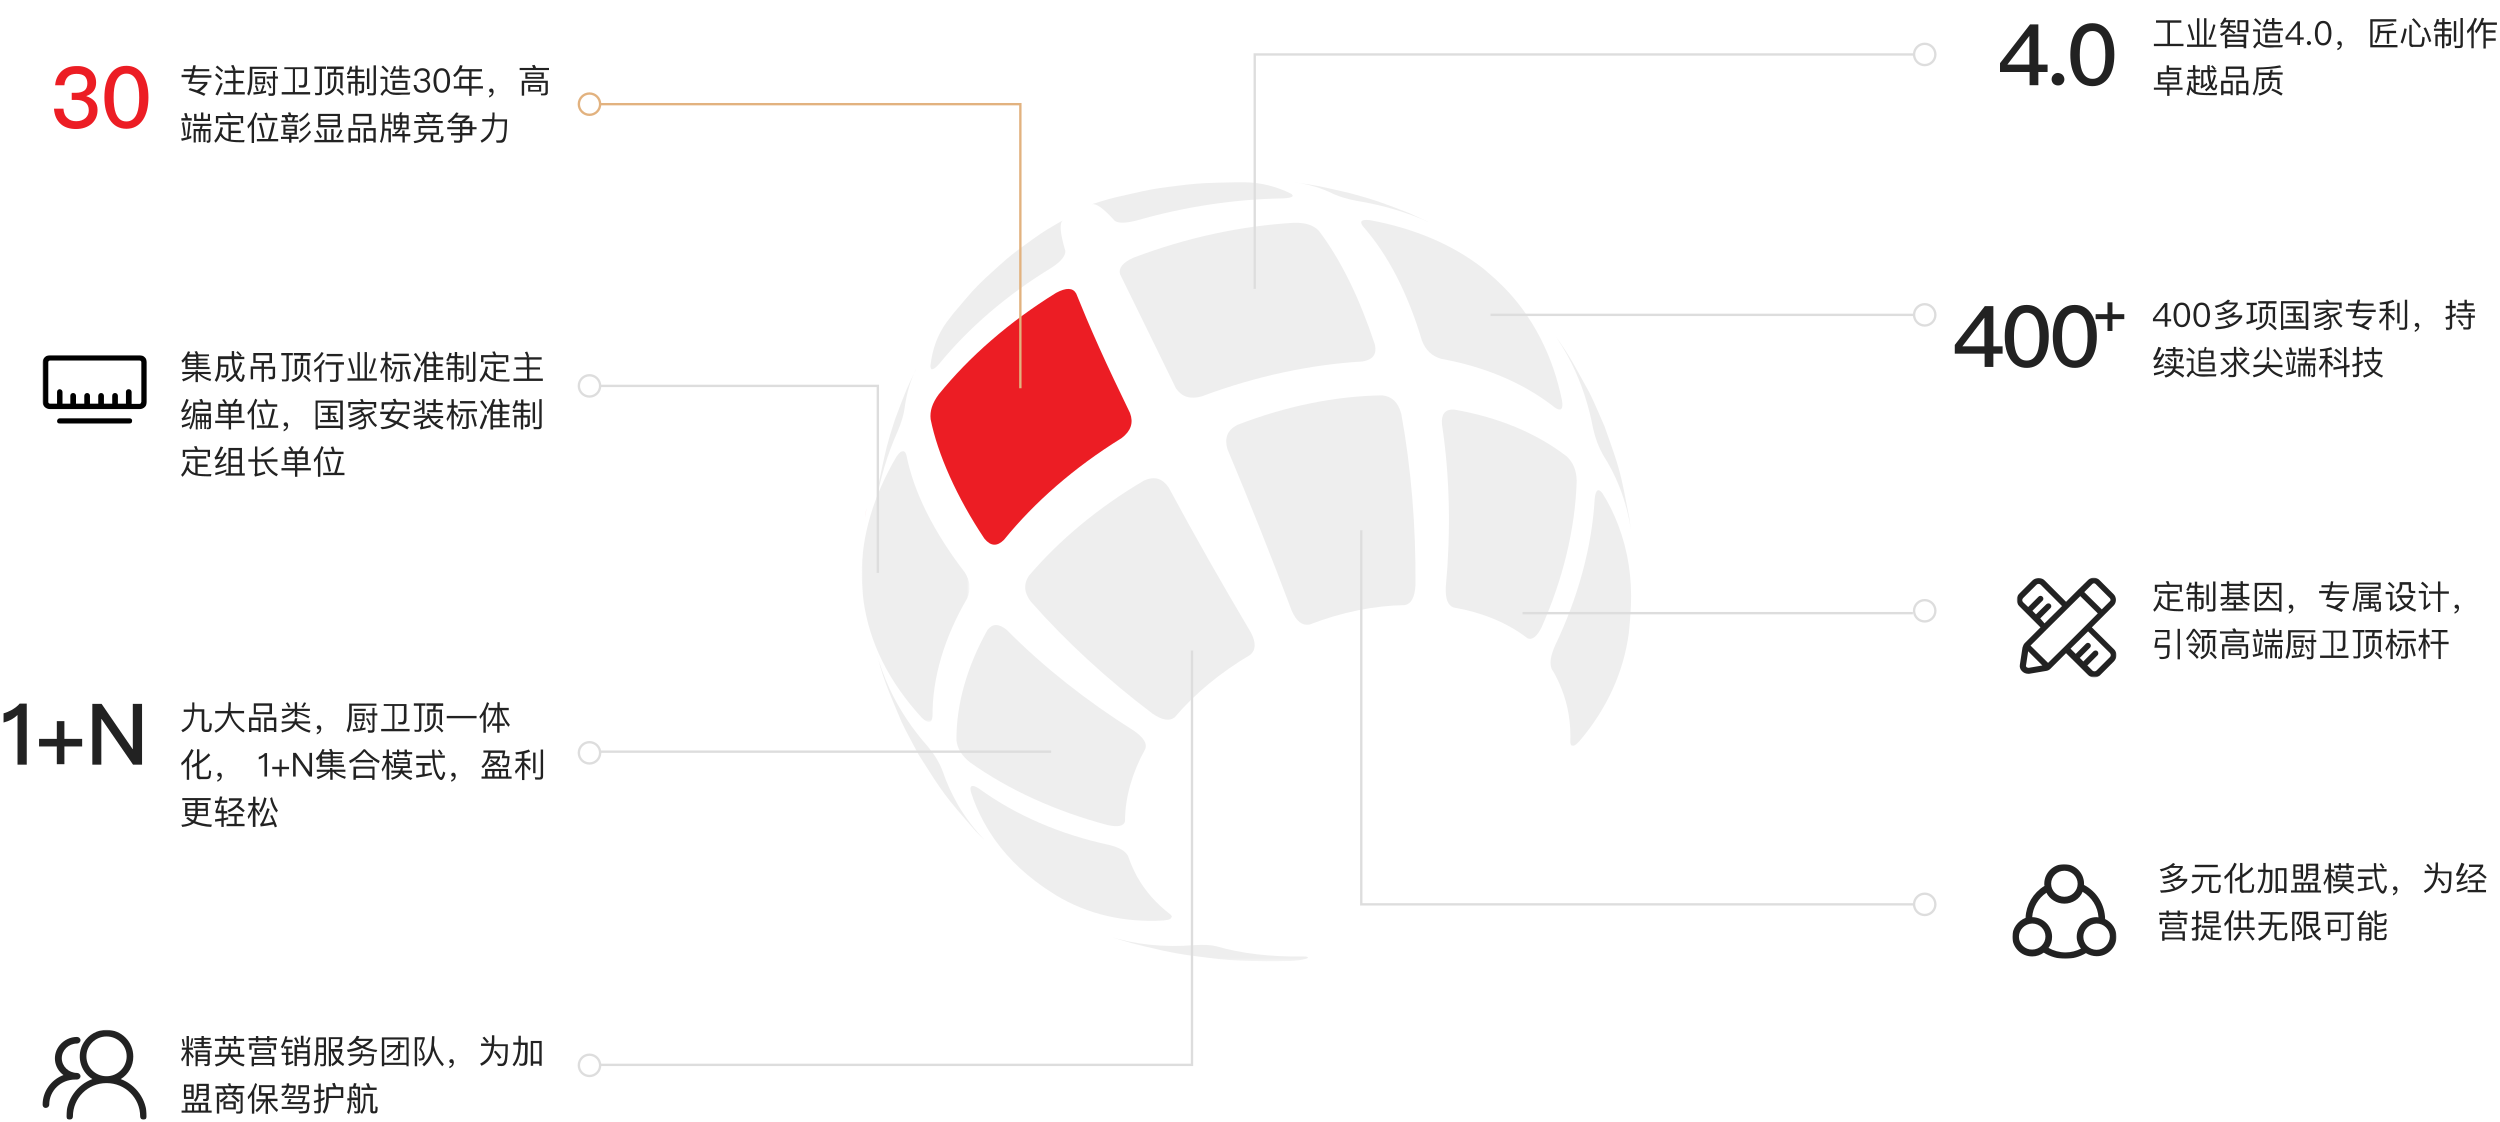 <?xml version="1.0" encoding="utf-8"?>
<!-- Generator: Adobe Illustrator 25.0.0, SVG Export Plug-In . SVG Version: 6.00 Build 0)  -->
<svg version="1.1" id="图层_1" xmlns="http://www.w3.org/2000/svg" xmlns:xlink="http://www.w3.org/1999/xlink" x="0px" y="0px"
	 viewBox="0 0 1056 474" style="enable-background:new 0 0 1056 474;" xml:space="preserve">
<style type="text/css">
	.st0{filter:url(#Adobe_OpacityMaskFilter);}
	.st1{fill-rule:evenodd;clip-rule:evenodd;fill:#FFFFFF;}
	.st2{mask:url(#mask-2_1_);fill-rule:evenodd;clip-rule:evenodd;fill:#222222;}
	.st3{fill-rule:evenodd;clip-rule:evenodd;fill:#222222;}
	.st4{filter:url(#Adobe_OpacityMaskFilter_1_);}
	.st5{mask:url(#mask-4_1_);fill-rule:evenodd;clip-rule:evenodd;fill:#222222;}
	.st6{filter:url(#Adobe_OpacityMaskFilter_2_);}
	.st7{mask:url(#mask-6_1_);fill-rule:evenodd;clip-rule:evenodd;}
	.st8{enable-background:new    ;}
	.st9{fill:#222222;}
	.st10{filter:url(#Adobe_OpacityMaskFilter_3_);}
	.st11{mask:url(#mask-8_1_);fill-rule:evenodd;clip-rule:evenodd;fill:#222222;}
	.st12{fill:#EC1D24;}
	.st13{fill-rule:evenodd;clip-rule:evenodd;fill:#EEEEEE;}
	.st14{filter:url(#Adobe_OpacityMaskFilter_4_);}
	.st15{mask:url(#mask-10_1_);fill-rule:evenodd;clip-rule:evenodd;fill:#EC1D24;}
	.st16{filter:url(#Adobe_OpacityMaskFilter_5_);}
	.st17{mask:url(#mask-12_1_);fill-rule:evenodd;clip-rule:evenodd;fill:#EEEEEE;}
	.st18{fill-rule:evenodd;clip-rule:evenodd;fill:#EC1D24;}
	.st19{filter:url(#Adobe_OpacityMaskFilter_6_);}
	.st20{mask:url(#mask-14_1_);fill-rule:evenodd;clip-rule:evenodd;fill:#EEEEEE;}
	.st21{fill:none;stroke:#E2B27F;}
	.st22{fill:none;stroke:#DDDDDD;}
	.st23{fill-rule:evenodd;clip-rule:evenodd;fill:#FFFFFF;stroke:#DDDDDD;}
	.st24{fill-rule:evenodd;clip-rule:evenodd;fill:#FFFFFF;stroke:#E2B27F;}
</style>
<g id="编组-39">
	<g id="编组" transform="translate(18, 561)">
		<g transform="translate(10, 0)">
			<g id="Clip-2">
			</g>
			<defs>
				<filter id="Adobe_OpacityMaskFilter" filterUnits="userSpaceOnUse" x="0" y="-126" width="34" height="38">
					<feColorMatrix  type="matrix" values="1 0 0 0 0  0 1 0 0 0  0 0 1 0 0  0 0 0 1 0"/>
				</filter>
			</defs>
			<mask maskUnits="userSpaceOnUse" x="0" y="-126" width="34" height="38" id="mask-2_1_">
				<g class="st0">
					<polygon id="path-1_1_" class="st1" points="0,-126 34,-126 34,-88 0,-88 					"/>
				</g>
			</mask>
			<path id="Fill-1" class="st2" d="M17-123.2c-4.7,0-8.5,3.8-8.5,8.4c0,4.7,3.8,8.4,8.5,8.4s8.5-3.8,8.5-8.4
				C25.5-119.4,21.7-123.2,17-123.2 M17-126c6.3,0,11.3,5,11.3,11.3c0,3.9-2,7.5-5.3,9.5c6.4,2.4,11,8.6,11,15.8
				c0,0.8-0.6,1.4-1.4,1.4c-0.8,0-1.4-0.6-1.4-1.4c0-7.8-6.3-14.1-14.2-14.1S2.8-97.2,2.8-89.4c0,0.8-0.6,1.4-1.4,1.4S0-88.6,0-89.4
				c0-7.2,4.6-13.4,11-15.8c-5.3-3.3-6.9-10.3-3.6-15.5C9.5-124,13.1-126,17-126"/>
		</g>
		<path id="Fill-3" class="st3" d="M14.5-123c0.8,0,1.5,0.6,1.5,1.4c0,0.8-0.7,1.4-1.5,1.4c-3.5,0-6.4,2.8-6.4,6.2
			c0,3.4,2.9,6.2,6.4,6.2c0.8,0,1.5,0.6,1.5,1.4c0,0.8-0.7,1.4-1.5,1.4c-0.2,0-0.3,0-0.5,0l0,0l-0.2,0c-6.1,0-11,4.7-11,10.6
			c0,0.8-0.7,1.4-1.5,1.4S0-93.6,0-94.4c0-5.5,3.5-10.5,8.8-12.5c-4.1-3-4.8-8.7-1.6-12.6C9-121.7,11.7-123,14.5-123"/>
	</g>
	<g id="编组_1_" transform="translate(850, 491)">
		<g id="Clip-2_1_">
		</g>
		<defs>
			<filter id="Adobe_OpacityMaskFilter_1_" filterUnits="userSpaceOnUse" x="0" y="-126" width="44" height="40">
				<feColorMatrix  type="matrix" values="1 0 0 0 0  0 1 0 0 0  0 0 1 0 0  0 0 0 1 0"/>
			</filter>
		</defs>
		<mask maskUnits="userSpaceOnUse" x="0" y="-126" width="44" height="40" id="mask-4_1_">
			<g class="st4">
				<polygon id="path-3_1_" class="st1" points="0,-126 44,-126 44,-86 0,-86 				"/>
			</g>
		</mask>
		<path id="Fill-1_1_" class="st5" d="M35.6-89.8c-3.1,0-5.6-2.5-5.6-5.5c0-3,2.5-5.5,5.6-5.6c3.1,0,5.6,2.5,5.6,5.5
			C41.1-92.3,38.7-89.8,35.6-89.8 M15.3-90.6c1-1.3,1.5-3,1.5-4.7c0-4.6-3.7-8.2-8.4-8.3c0.3-4.2,2.6-8,6-10.3
			c1.4,2.7,4.3,4.6,7.6,4.6c3.4,0,6.5-2,7.7-5c3.9,2.3,6.4,6.3,6.7,10.8c-0.3,0-0.5-0.1-0.8-0.1c-4.6,0-8.4,3.7-8.4,8.3
			c0,1.9,0.7,3.6,1.8,5c-2,1-4.2,1.6-6.5,1.6C19.9-88.7,17.5-89.4,15.3-90.6 M2.8-95.3c0-3,2.5-5.5,5.6-5.6c3.1,0,5.6,2.5,5.6,5.5
			s-2.5,5.5-5.6,5.5C5.4-89.8,2.8-92.3,2.8-95.3 M22-123.2c3.1,0,5.6,2.5,5.6,5.5c0,3-2.5,5.5-5.6,5.5s-5.6-2.5-5.6-5.5
			C16.4-120.7,18.9-123.2,22-123.2 M39.2-102.8c-0.1-6.1-3.5-11.6-8.9-14.4v-0.5c0-4.6-3.7-8.3-8.4-8.3c-4.6,0-8.4,3.7-8.4,8.3
			c0,0.3,0,0.7,0.1,0.9c-4.8,2.9-7.8,8-8,13.5C2.3-102,0-98.9,0-95.3C0-90.8,3.7-87,8.4-87c1.8,0,3.5-0.6,4.9-1.6
			c2.7,1.7,5.8,2.6,9.1,2.6c3.1,0,6-0.8,8.7-2.4c1.3,0.8,2.9,1.3,4.5,1.3c4.6,0.1,8.4-3.7,8.4-8.2C44-98.6,42.1-101.4,39.2-102.8"/>
	</g>
	<g id="编组_2_" transform="translate(18, 276)">
		<g id="Clip-2_2_">
		</g>
		<defs>
			<filter id="Adobe_OpacityMaskFilter_2_" filterUnits="userSpaceOnUse" x="0" y="-126" width="44" height="29">
				<feColorMatrix  type="matrix" values="1 0 0 0 0  0 1 0 0 0  0 0 1 0 0  0 0 0 1 0"/>
			</filter>
		</defs>
		<mask maskUnits="userSpaceOnUse" x="0" y="-126" width="44" height="29" id="mask-6_1_">
			<g class="st6">
				<polygon id="path-5_1_" class="st1" points="0,-126 44,-126 44,-97 0,-97 				"/>
			</g>
		</mask>
		<path id="Fill-1_2_" class="st7" d="M36.8-99.3H7.2c-0.6,0-1.1,0.6-1.1,1.2c0,0,0,0,0,0c0,0.6,0.5,1.1,1.1,1.1h29.5
			c0.7,0,1.1-0.6,1.1-1.2C37.9-98.8,37.4-99.3,36.8-99.3L36.8-99.3z M41.6-106.1c0,0.4-0.3,0.7-0.7,0.7h-3.3v-5
			c0-0.6-0.5-1.2-1.2-1.2c0,0,0,0-0.1,0c-0.6,0-1.1,0.5-1.1,1.1v5h-3.4v-3.3c0-0.6-0.5-1.2-1.2-1.2s-1.2,0.5-1.2,1.2v3.3h-3.5v-3.3
			c0-0.6-0.5-1.2-1.2-1.2c-0.6,0-1.2,0.5-1.2,1.2v3.3h-3.5v-3.3c0-0.6-0.5-1.2-1.2-1.2c-0.6,0-1.2,0.5-1.2,1.2v3.3h-3.5v-3.3
			c0-0.6-0.5-1.2-1.2-1.2s-1.2,0.5-1.2,1.2v3.3H8.4v-4.9c0-0.6-0.5-1.2-1.2-1.2c0,0,0,0-0.1,0c-0.6,0.1-1,0.6-1,1.2v4.9H3.1
			c-0.4,0-0.7-0.3-0.7-0.7c0,0,0,0,0,0V-123c0-0.4,0.3-0.7,0.7-0.7c0,0,0,0,0,0h37.9c0.4,0,0.7,0.3,0.7,0.7V-106.1L41.6-106.1z
			 M40.9-126H3.1c-1.7,0-3.1,1.4-3.1,3v16.8c0,1.7,1.4,3,3.1,3h37.9c1.7,0,3-1.3,3.1-3v-16.8C44-124.6,42.7-126,40.9-126
			C41-126,40.9-126,40.9-126L40.9-126z"/>
	</g>
	<g id="编组-40" transform="translate(825, 241)">
		<g class="st8">
			<path class="st9" d="M67.3-113.3v5h5v2.1h-5v5h-2.1v-5h-5v-2.1h5v-5H67.3z"/>
		</g>
		<g class="st8">
			<path class="st9" d="M17-111.7v17h3.9v3.1H17v5.6h-3.7v-5.6H0.7v-3.7l12.7-16.4H17z M3.9-94.7h9.3v-12h-0.1L3.9-94.7z"/>
			<path class="st9" d="M38.1-108.4c1.5,2.4,2.3,5.5,2.3,9.5c0,4-0.8,7.2-2.3,9.5c-1.7,2.5-4,3.8-7,3.8c-3,0-5.4-1.3-7-3.8
				c-1.5-2.4-2.3-5.5-2.3-9.5c0-4,0.8-7.2,2.3-9.5c1.7-2.6,4-3.8,7-3.8C34.1-112.2,36.5-110.9,38.1-108.4z M26.6-105.4
				c-0.6,1.6-0.9,3.8-0.9,6.6c0,2.7,0.3,4.9,0.9,6.6c0.9,2.3,2.3,3.5,4.5,3.5c2.1,0,3.6-1.2,4.5-3.5c0.6-1.6,0.9-3.8,0.9-6.6
				c0-2.8-0.3-5-0.9-6.6c-0.9-2.3-2.4-3.5-4.5-3.5C29-108.9,27.5-107.7,26.6-105.4z"/>
			<path class="st9" d="M58.4-108.4c1.5,2.4,2.3,5.5,2.3,9.5c0,4-0.8,7.2-2.3,9.5c-1.7,2.5-4,3.8-7,3.8s-5.4-1.3-7-3.8
				c-1.5-2.4-2.3-5.5-2.3-9.5c0-4,0.8-7.2,2.3-9.5c1.7-2.6,4-3.8,7-3.8S56.8-110.9,58.4-108.4z M46.9-105.4
				c-0.6,1.6-0.9,3.8-0.9,6.6c0,2.7,0.3,4.9,0.9,6.6c0.9,2.3,2.3,3.5,4.5,3.5c2.1,0,3.6-1.2,4.5-3.5c0.6-1.6,0.9-3.8,0.9-6.6
				c0-2.8-0.3-5-0.9-6.6c-0.9-2.3-2.4-3.5-4.5-3.5C49.3-108.9,47.8-107.7,46.9-105.4z"/>
		</g>
	</g>
	<g class="st8">
		<path class="st9" d="M78.8,442.5v-4.9h1v4.9h1.7v0.9h-1.7v0.4c0.7,0.7,1.4,1.5,2.1,2.4l-0.6,0.9c-0.6-1-1.1-1.8-1.5-2.4v5.6h-1
			V445c-0.5,1.2-1.1,2.4-1.9,3.4l-0.4-1.1c1-1.1,1.8-2.4,2.2-3.9h-1.9v-0.9H78.8z M78.1,441.7l-0.7,0.2c-0.2-1-0.4-1.9-0.6-2.9
			l0.7-0.2C77.8,439.6,77.9,440.6,78.1,441.7z M81.6,438.6c-0.1,1.2-0.3,2.2-0.6,3.2l-0.7-0.2c0.3-0.9,0.5-1.9,0.6-3L81.6,438.6z
			 M86.1,437.5v0.9h2.9v0.8h-2.9v0.9h2.5v0.8h-2.5v1h3.3v0.8h-7.6V442h3.3v-1h-2.6v-0.8h2.6v-0.9h-3v-0.8h3v-0.9H86.1z M83.6,450.4
			h-1v-6.7h6v5.5c0,0.7-0.4,1.1-1.1,1.1h-1l-0.3-0.9l1,0.1c0.3,0,0.4-0.2,0.4-0.5v-0.8h-4.1V450.4z M87.7,444.5h-4.1v1h4.1V444.5z
			 M83.6,447.4h4.1v-1h-4.1V447.4z"/>
		<path class="st9" d="M97.5,440.7v1.4h3.9v3.4h1.8v0.9h-5c0.8,1.4,2.5,2.4,5.1,3.2l-0.5,0.9c-3-1-4.8-2.4-5.6-4.1h-0.3
			c-0.3,0.6-0.6,1.1-1,1.6c-0.9,1.1-2.5,1.9-4.6,2.5l-0.5-0.9c2.1-0.6,3.6-1.3,4.4-2.3c0.2-0.3,0.4-0.6,0.6-0.9h-5v-0.9h1.8v-3.4h4
			v-1.4H97.5z M94.1,438.8v-1.2h1v1.2h3.7v-1.2h1v1.2h3.3v0.9h-3.3v1.4h-1v-1.4h-3.7v1.4h-1v-1.4h-3.3v-0.9H94.1z M96.2,445.5
			c0.2-0.6,0.3-1.3,0.3-2V443h-3v2.5H96.2z M100.5,445.5V443h-2.9v0.4c0,0.8-0.1,1.4-0.3,2H100.5z"/>
		<path class="st9" d="M108.1,438.5v-0.9h1v0.9h3.7v-0.9h1v0.9h3.2v0.9h-3.2v0.8h-1v-0.8h-3.7v0.8h-1v-0.8H105v-0.9H108.1z
			 M116.6,443.4h-1v-1.8h-9.3v1.8h-1v-2.7h11.3V443.4z M115.9,450.4h-1v-0.6h-7.6v0.6h-1v-4h9.6V450.4z M114.9,449v-1.7h-7.6v1.7
			H114.9z M114.5,442.7v2.8h-7v-2.8H114.5z M113.6,443.5h-5.1v1.3h5.1V443.5z"/>
		<path class="st9" d="M121.4,437.8c-0.1,0.5-0.3,0.9-0.4,1.4h2.6v1h-2.9c-0.4,1-0.8,1.8-1.3,2.6l-0.8-0.5c0.9-1.4,1.5-2.9,1.9-4.6
			L121.4,437.8z M123.3,442v0.9h-1.5v1.8h1.9v0.9h-1.9v3.3c0.6-0.2,1.3-0.5,1.9-0.9l0.2,0.9c-0.9,0.5-1.9,0.9-3.1,1.2l-0.4-0.9
			c0.3-0.1,0.4-0.2,0.4-0.4v-3.2H119v-0.9h1.9v-1.8H120V442H123.3z M126.3,440.5l-0.8,0.4c-0.4-0.9-0.8-1.7-1.3-2.4l0.9-0.4
			C125.5,438.8,125.9,439.6,126.3,440.5z M128.2,437.6v3.9h2.6v7.5c0,0.9-0.4,1.4-1.2,1.4h-1.4l-0.3-1l1.3,0c0.4,0,0.5-0.2,0.5-0.7
			v-1.5h-4.3v3.1h-1v-8.9h2.7v-3.9H128.2z M129.8,442.4h-4.3v1.6h4.3V442.4z M125.5,446.4h4.3v-1.5h-4.3V446.4z M131.2,438.4
			c-0.4,0.9-0.8,1.7-1.3,2.5l-0.8-0.4c0.6-0.8,1-1.7,1.3-2.5L131.2,438.4z"/>
		<path class="st9" d="M133.5,450.4l-0.8-0.7c0.6-1.3,0.8-2.9,0.9-4.8v-6.7h4.1v10.9c0,0.8-0.4,1.3-1.2,1.3h-1.1l-0.2-0.9
			c0.4,0,0.7,0.1,1.1,0.1c0.4,0,0.5-0.3,0.5-0.8v-3.2h-2.3C134.5,447.6,134.1,449.2,133.5,450.4z M136.8,439.1h-2.3v2.4h2.3V439.1z
			 M134.5,444.7h2.3v-2.3h-2.3V444.7z M139.9,450.4h-1v-12.3h5.7c0,1.7-0.1,2.9-0.3,3.4c-0.2,0.6-0.7,0.9-1.6,0.9h-1.1l-0.3-0.9
			c0.2,0,0.5,0,0.9,0c0.3,0,0.6,0,0.7-0.1c0.2-0.1,0.3-0.2,0.4-0.4c0.1-0.3,0.2-1,0.2-2.1h-3.7v4.2h4.8v0.9
			c-0.3,1.4-0.7,2.7-1.4,3.7c0.6,0.6,1.4,1.2,2.2,1.7l-0.5,0.9c-0.9-0.5-1.7-1.1-2.3-1.7c-0.6,0.7-1.3,1.3-2.2,1.7l-0.5-0.8
			c0.8-0.4,1.5-1,2-1.7c-0.9-1.1-1.5-2.3-1.8-3.7h-0.3V450.4z M142.6,447.1c0.5-0.8,0.9-1.8,1.1-2.9h-2.7
			C141.4,445.3,141.9,446.3,142.6,447.1z"/>
		<path class="st9" d="M151.8,437.7c-0.2,0.4-0.3,0.7-0.5,1.1h6.1v0.8c-0.9,1-2,1.9-3.3,2.6c1.6,0.7,3.3,1.1,5.3,1.3l-0.5,0.9
			c-2.2-0.3-4.2-0.8-5.9-1.7c-1.7,0.8-3.7,1.4-6,1.7l-0.5-1c2-0.3,3.8-0.7,5.4-1.3c-0.8-0.5-1.5-1-2.2-1.6c-0.5,0.5-1.1,0.9-1.8,1.3
			l-0.6-0.8c1.7-1,2.8-2.1,3.4-3.5L151.8,437.7z M153.2,443.7c0,0.6-0.1,1.1-0.1,1.6h4.9c0,2.4-0.2,3.8-0.6,4.2
			c-0.4,0.5-1.1,0.7-2.1,0.7c-0.4,0-1,0-1.6-0.1l-0.3-0.9l1.7,0.1c0.8,0,1.4-0.2,1.6-0.5c0.2-0.3,0.3-1.2,0.4-2.6h-4.1
			c-0.1,0.4-0.3,0.7-0.4,1c-0.7,1.3-2.4,2.3-4.9,3.1l-0.7-0.8c2.3-0.7,3.8-1.5,4.6-2.5c0.2-0.3,0.3-0.5,0.4-0.8h-4.2v-0.9h4.5
			c0.1-0.5,0.2-1,0.2-1.6H153.2z M156,439.7h-5.4l-0.2,0.2c0.8,0.7,1.7,1.3,2.6,1.8C154.2,441.1,155.1,440.4,156,439.7z"/>
		<path class="st9" d="M172.7,450.4h-1v-0.6h-9.4v0.6h-1v-12.2h11.3V450.4z M171.7,448.9v-9.8h-9.4v9.8H171.7z M168.1,441.5v-1.7h1
			v1.7h1.7v0.9H169v4.2c0,0.8-0.4,1.2-1.2,1.2h-1.6l-0.2-0.9c0.5,0,1,0.1,1.5,0.1c0.4,0,0.6-0.2,0.6-0.6v-3.9
			c-1.1,1.9-2.6,3.3-4.4,4.4l-0.5-0.9c1.8-0.9,3.1-2.1,4.2-3.7h-3.9v-0.9H168.1z"/>
		<path class="st9" d="M179.4,438.1v0.8c-0.4,1.3-0.9,2.6-1.5,4c0.9,1.2,1.4,2.3,1.5,3.3c0,0.6-0.2,1-0.4,1.3
			c-0.4,0.3-1.1,0.5-2,0.5l-0.3-1c0.2,0,0.4,0.1,0.5,0.1c0.5,0,0.9-0.1,1-0.2c0.2-0.1,0.3-0.3,0.3-0.6c0-1-0.5-2-1.5-3.2
			c0.7-1.5,1.2-2.8,1.5-4h-2.3v11.3h-1v-12.3H179.4z M183.5,437.7c0,1.4-0.1,2.7-0.2,3.8c0.8,3.4,2.2,6,4.2,8l-0.7,0.9
			c-1.7-1.8-2.9-4-3.8-6.6c-0.1,0.3-0.1,0.5-0.2,0.7c-0.5,2.4-1.8,4.4-3.7,5.9l-0.7-0.8c1.7-1.4,2.8-3.1,3.4-5.2
			c0.4-1.8,0.6-4,0.7-6.7H183.5z"/>
		<path class="st9" d="M191.4,447.7c0.2,0.3,0.3,0.6,0.3,1c0,0.6-0.2,1.2-0.5,1.6c-0.4,0.4-0.9,0.8-1.4,0.9v-0.7
			c0.4-0.1,0.7-0.3,0.9-0.6c0.2-0.3,0.3-0.6,0.3-0.9c-0.1,0-0.2,0.1-0.3,0.1c-0.2,0-0.4-0.1-0.6-0.3c-0.2-0.2-0.3-0.4-0.3-0.6
			c0-0.3,0.1-0.5,0.3-0.6c0.2-0.2,0.4-0.2,0.7-0.2C190.9,447.3,191.2,447.5,191.4,447.7z"/>
		<path class="st9" d="M208.8,437.6v1.7c0,0.6,0,1.2-0.1,1.8h5.8c0,4-0.2,6.6-0.5,7.6c-0.4,1.1-1,1.6-2,1.6c-0.7,0-1.3,0-1.7-0.1
			l-0.3-1c0.7,0.1,1.4,0.1,1.9,0.1c0.8-0.1,1.2-0.9,1.4-2.4c0.1-1.5,0.2-3.2,0.2-5h-4.8c-0.2,1.8-0.6,3.2-1.2,4.4
			c-0.8,1.7-2.2,3-4.1,3.9l-0.6-0.9c1.9-1,3.2-2.2,3.9-3.8c0.4-1,0.7-2.3,0.9-3.7h-4.4v-1h4.5c0-0.6,0.1-1.2,0.1-1.8v-1.7H208.8z
			 M206.5,440.1l-0.8,0.5c-0.5-0.7-1.1-1.4-1.9-2.2l0.8-0.5C205.4,438.7,206,439.5,206.5,440.1z M211.8,446.7l-0.9,0.6
			c-0.6-0.9-1.3-1.9-2.3-3l0.8-0.5C210.5,444.9,211.3,445.9,211.8,446.7z"/>
		<path class="st9" d="M220,437.6v2.8h2.9c0,4.4-0.1,7.1-0.2,8.1c-0.1,1.1-0.8,1.7-2.1,1.7c-0.2,0-0.6,0-1.1-0.1l-0.3-0.9
			c0.4,0,0.8,0.1,1.2,0.1c0.7,0,1.1-0.4,1.2-1.2c0.1-0.7,0.1-3,0.2-6.7H220c-0.1,4.1-1,7.1-2.8,9l-0.7-0.7c1.6-1.8,2.5-4.6,2.5-8.4
			h-2.2v-1h2.2v-2.8H220z M228.8,450.2h-1v-0.9h-2.6v0.9h-1v-10.5h4.6V450.2z M227.8,448.3v-7.7h-2.6v7.7H227.8z"/>
	</g>
	<g class="st8">
		<path class="st9" d="M87.8,469.1h1.6v0.9H76.7v-0.9h1.6v-3.3h9.6V469.1z M81.8,458.1v6.1h-4.1v-6.1H81.8z M80.8,460.7v-1.7h-2.2
			v1.7H80.8z M80.8,461.5h-2.2v1.8h2.2V461.5z M81.1,469.1v-2.4h-1.9v2.4H81.1z M82.6,465.4l-0.7-0.7c0.8-0.8,1.2-1.7,1.2-2.8v-4.1
			h5.1v6.2c0,0.7-0.4,1.1-1.3,1.1h-1l-0.2-0.9c0.3,0,0.6,0,0.9,0c0.4,0,0.6-0.2,0.6-0.6v-1h-3.2C83.8,463.8,83.3,464.7,82.6,465.4z
			 M83.9,469.1v-2.4H82v2.4H83.9z M87.2,458.7H84v1.2h3.1V458.7z M84,462h3.1v-1.2H84V462z M86.8,469.1v-2.4h-1.9v2.4H86.8z"/>
		<path class="st9" d="M97.6,458.7h5.6v1h-3c-0.3,0.6-0.5,1.2-0.8,1.7h3.1v7.6c0,0.9-0.4,1.4-1.2,1.4h-1.4l-0.3-0.9l1.4,0
			c0.4,0,0.6-0.3,0.6-0.7v-6.4h-9v8h-1v-8.9h3c-0.2-0.6-0.5-1.2-0.7-1.7h-2.9v-1h5.7c-0.2-0.4-0.3-0.8-0.5-1.1l1.1-0.2
			C97.3,457.8,97.4,458.2,97.6,458.7z M96.3,463.2c-0.8,1-1.8,1.8-3,2.5l-0.6-0.8c1.1-0.6,2.1-1.4,2.9-2.3L96.3,463.2z M99.6,465.2
			v3.4h-5.2v-3.4H99.6z M98.3,461.4c0.3-0.6,0.6-1.1,0.8-1.7h-4.2c0.2,0.5,0.5,1.1,0.7,1.7H98.3z M98.6,466.2h-3.3v1.6h3.3V466.2z
			 M101.3,464.9l-0.8,0.7c-0.7-0.8-1.6-1.6-2.8-2.5l0.7-0.6C99.5,463.3,100.5,464.1,101.3,464.9z"/>
		<path class="st9" d="M108.6,457.9c-0.3,1-0.8,2-1.2,2.9v9.6h-1v-7.9c-0.5,0.7-1,1.3-1.5,1.9l-0.3-1.1c1.5-1.7,2.5-3.6,3.2-5.8
			L108.6,457.9z M116,458.2v4.4h-2.8v1.5h4v1h-3c0.8,1.4,1.9,2.6,3.3,3.7l-0.6,0.9c-1.4-1.2-2.5-2.7-3.5-4.5h-0.2v5.3h-1v-5.3H112
			c-0.9,1.9-2.1,3.5-3.5,4.6l-0.6-0.9c1.3-0.9,2.4-2.1,3.3-3.6h-2.9v-1h3.9v-1.5h-2.8v-4.4H116z M115,459.2h-4.6v2.5h4.6V459.2z"/>
		<path class="st9" d="M122.1,457.5v1h2.8c0,1.9-0.2,3-0.4,3.4c-0.3,0.4-0.7,0.6-1.4,0.6c-0.3,0-0.6,0-0.9,0l-0.2-0.8
			c0.4,0,0.7,0,1,0.1c0.4,0,0.7-0.1,0.8-0.4c0.1-0.2,0.2-0.9,0.2-1.9H122c-0.3,1.5-1.1,2.7-2.5,3.5l-0.7-0.7c1.2-0.6,2-1.6,2.2-2.8
			h-2v-0.9h2.1v-1H122.1z M127.9,467.5v0.9H119v-0.9H127.9z M120.2,463.9V463h8.8v0.5c-0.2,0.8-0.4,1.5-0.6,2.1h2.3
			c0,2.5-0.3,3.9-0.8,4.3c-0.4,0.3-1.2,0.4-2.5,0.4h-1l-0.3-0.9c0.4,0,0.9,0,1.3,0c0.9,0,1.5-0.1,1.8-0.3c0.3-0.2,0.5-1.1,0.5-2.7
			h-8.5c0.4-0.8,0.7-1.6,0.9-2.2l1,0.1c-0.2,0.4-0.4,0.9-0.5,1.2h4.9c0.2-0.5,0.4-1.1,0.5-1.7H120.2z M130.5,458.4v3.8H126v-3.8
			H130.5z M129.6,459.3H127v2.1h2.6V459.3z"/>
		<path class="st9" d="M132.9,470.3l-0.2-1c0.4,0,0.9,0.1,1.3,0.1c0.4,0,0.5-0.2,0.5-0.6v-3.4c-0.6,0.2-1.1,0.4-1.7,0.6l-0.3-1
			c0.7-0.2,1.3-0.3,2-0.5v-3.2h-1.8v-1h1.8v-2.6h1v2.6h1.5v1h-1.5v2.8c0.5-0.2,1.1-0.5,1.6-0.7v1c-0.5,0.3-1.1,0.5-1.6,0.7v4
			c0,0.8-0.4,1.2-1.2,1.2H132.9z M137.1,470.4l-0.8-0.7c1-1.5,1.5-3.5,1.5-6v-4.5h3.1c-0.2-0.6-0.4-1.1-0.6-1.6l1.1-0.2
			c0.2,0.5,0.4,1.1,0.6,1.8h3v4.6h-6.1C138.9,466.4,138.3,468.6,137.1,470.4z M138.9,460.2v2.7h5.1v-2.7H138.9z"/>
		<path class="st9" d="M147.6,463.7V459h1.5c0.2-0.5,0.3-1,0.4-1.5l1.1,0.1c-0.1,0.5-0.3,1-0.4,1.4h1.9v10.1c0,0.8-0.4,1.2-1.1,1.2
			h-1.2l-0.3-0.9c0.4,0,0.8,0.1,1.1,0.1c0.3,0,0.5-0.2,0.5-0.6v-4.2h-2.6c-0.1,2.4-0.4,4.4-1.1,5.9l-0.8-0.7c0.6-1.4,1-3.1,1-5.1
			h-0.9v-0.9H147.6z M151.1,459.9h-2.6v3.7h2.6V459.9z M150.7,467.9l-0.8,0.2c-0.3-0.9-0.6-1.8-1-2.6l0.8-0.3
			C150,466.1,150.4,467,150.7,467.9z M150.7,462.8l-0.8,0.2c-0.3-0.7-0.6-1.4-1-2.1l0.7-0.2C150,461.3,150.3,462,150.7,462.8z
			 M153.3,467.7c0.2-0.7,0.3-1.6,0.3-2.8v-2.9h3.9v7.1c0,0.2,0.1,0.3,0.3,0.3h0.3c0.1,0,0.2,0,0.3-0.1c0.1,0,0.1-0.1,0.1-0.1
			c0.1-0.1,0.1-0.8,0.1-1.9l0.9,0.3c0,0.8,0,1.4-0.1,1.8c-0.1,0.4-0.2,0.6-0.4,0.7c-0.2,0.1-0.5,0.2-0.9,0.2h-0.5
			c-0.8,0-1.2-0.4-1.2-1.1v-6.3h-2v2c0,1.2-0.1,2.3-0.3,3.1c-0.2,0.8-0.6,1.7-1.2,2.5l-0.8-0.7C152.7,469.1,153.1,468.4,153.3,467.7
			z M155.3,459.4c-0.2-0.6-0.4-1.2-0.7-1.7l1.1-0.2c0.2,0.5,0.4,1.2,0.7,1.9h2.7v1h-6.4v-1H155.3z"/>
	</g>
	<g class="st8">
		<path class="st9" d="M910.7,9.6v-1h10.7v1h-4.8v8.9h5.7v1h-12.5v-1h5.7V9.6H910.7z"/>
		<path class="st9" d="M929,7.7v11.1h2V7.7h1v11.1h4.2v1h-12.4v-1h4.2V7.7H929z M927,16.7L926,17c-0.5-2.2-1.1-4.4-1.9-6.5l0.9-0.3
			C925.7,12.1,926.4,14.3,927,16.7z M935.8,10.5c-0.6,2.4-1.3,4.6-2.1,6.4l-0.9-0.3c0.8-1.7,1.5-3.8,2.1-6.3L935.8,10.5z"/>
		<path class="st9" d="M938.5,10.8l-0.6-0.8c0.7-0.6,1.2-1.5,1.7-2.6l0.9,0.2c-0.1,0.3-0.3,0.6-0.4,0.9h4v0.9H942
			c0,0.5-0.1,0.9-0.1,1.4h2.6v0.9h-2.8c0,0.1-0.1,0.3-0.1,0.4c1.1,0.5,2,1.1,2.7,1.6l-0.7,0.7c-0.6-0.5-1.3-1.1-2.3-1.6
			c-0.6,1-1.5,1.8-2.9,2.4l-0.7-0.8c1.5-0.6,2.4-1.4,2.9-2.4l0.1-0.3h-2.8v-0.9h3.1c0.1-0.4,0.1-0.9,0.2-1.4h-1.4
			C939.3,10,938.9,10.4,938.5,10.8z M948.7,20.4h-1v-0.6h-6.9v0.6h-1v-5.8h9V20.4z M947.7,16.8v-1.3h-6.9v1.3H947.7z M947.7,18.9
			v-1.2h-6.9v1.2H947.7z M949.7,8.5v5.1h-4.6V8.5H949.7z M948.7,9.4H946v3.3h2.6V9.4z"/>
		<path class="st9" d="M958.4,20.1c-0.9,0-1.6-0.1-2.2-0.3c-0.5-0.2-1-0.5-1.5-1c-0.2-0.2-0.4-0.3-0.5-0.3c-0.3,0-0.9,0.6-1.7,2
			l-0.8-0.7c0.8-1.2,1.4-1.9,2-2.2v-4.3h-2v-0.9h2.9v5.2c0.1,0.1,0.2,0.2,0.3,0.3c0.3,0.4,0.7,0.7,1.1,0.9c0.4,0.2,1.1,0.3,1.9,0.3
			c0.7,0,1.7,0,2.7,0c0.7,0,1.4,0,2.1,0c0.7,0,1.2,0,1.6-0.1l-0.3,1h-3.3C960.1,20.1,959.3,20.1,958.4,20.1z M955.2,10l-0.7,0.7
			c-0.6-0.7-1.4-1.5-2.4-2.4l0.7-0.6C953.7,8.4,954.5,9.2,955.2,10z M956.7,11.6l-0.8-0.5c0.7-1,1.2-2,1.5-3.2l0.9,0.2
			c-0.1,0.4-0.2,0.8-0.4,1.2h1.8V7.6h1v1.7h2.9v0.9h-2.9V12h3.6v0.9h-8.6V12h4v-1.8h-2.2C957.3,10.7,957,11.2,956.7,11.6z
			 M963.1,14.1V18h-6.3v-3.9H963.1z M962.2,15h-4.3v2.1h4.3V15z"/>
		<path class="st9" d="M971.5,9v6.8h1.6v0.9h-1.6V19h-1.1v-2.3h-5v-1.1l5-6.6H971.5z M966.3,15.8h4.1v-5.3h0L966.3,15.8z"/>
		<path class="st9" d="M975.9,17.6c0.2,0.2,0.3,0.4,0.3,0.6c0,0.2-0.1,0.4-0.3,0.6s-0.4,0.3-0.6,0.3c-0.3,0-0.4-0.1-0.6-0.3
			c-0.2-0.2-0.3-0.4-0.3-0.6c0-0.3,0.1-0.4,0.3-0.6c0.2-0.2,0.3-0.3,0.6-0.3C975.5,17.3,975.7,17.4,975.9,17.6z"/>
		<path class="st9" d="M984,10.4c0.5,0.9,0.8,2.1,0.8,3.6s-0.3,2.7-0.8,3.6c-0.6,1.1-1.5,1.6-2.7,1.6c-1.2,0-2.1-0.5-2.7-1.6
			c-0.5-0.9-0.8-2.1-0.8-3.6s0.3-2.7,0.8-3.6c0.6-1.1,1.5-1.6,2.7-1.6C982.5,8.8,983.4,9.3,984,10.4z M979.4,11.2
			c-0.3,0.7-0.4,1.6-0.4,2.8c0,1.2,0.1,2.1,0.4,2.8c0.4,1,1,1.4,1.9,1.4s1.5-0.5,1.9-1.4c0.3-0.7,0.4-1.6,0.4-2.8
			c0-1.2-0.2-2.1-0.4-2.8c-0.4-1-1-1.4-1.9-1.4S979.8,10.3,979.4,11.2z"/>
		<path class="st9" d="M988.9,17.7c0.2,0.3,0.3,0.6,0.3,1c0,0.6-0.2,1.2-0.5,1.6c-0.4,0.4-0.9,0.8-1.4,0.9v-0.7
			c0.4-0.1,0.7-0.3,0.9-0.6c0.2-0.3,0.3-0.6,0.3-0.9c-0.1,0-0.2,0.1-0.3,0.1c-0.2,0-0.4-0.1-0.6-0.3c-0.2-0.2-0.3-0.4-0.3-0.6
			c0-0.3,0.1-0.5,0.3-0.6c0.2-0.2,0.4-0.2,0.7-0.2C988.4,17.3,988.7,17.5,988.9,17.7z"/>
		<path class="st9" d="M1012.2,8.1v1h-10v9.9h10.5v1h-11.5V8.1H1012.2z M1011.3,10.5c-1.8,0.5-3.7,0.7-5.9,0.8V13h6.7v1h-2.9v4.5h-1
			V14h-2.9c-0.2,1.7-0.7,3.2-1.6,4.3l-0.7-0.7c0.8-1.1,1.3-2.5,1.3-4.3v-2.6c2.4,0,4.5-0.3,6.4-0.9L1011.3,10.5z"/>
		<path class="st9" d="M1016.6,12.2c-0.4,2.4-1,4.5-1.7,6.2l-0.9-0.5c0.7-1.8,1.2-3.7,1.6-5.9L1016.6,12.2z M1019.2,19.9
			c-1,0-1.5-0.5-1.5-1.4v-8h1v7.8c0,0.4,0.3,0.6,0.8,0.6h2.6c0.3,0,0.6-0.1,0.7-0.4c0.2-0.3,0.3-1.3,0.4-3l1,0.3
			c-0.1,1.9-0.3,3.1-0.6,3.5c-0.3,0.4-0.7,0.5-1.2,0.5H1019.2z M1022.6,11.2l-0.8,0.6c-0.7-1.1-1.7-2.3-3-3.6l0.8-0.5
			C1020.9,9,1021.9,10.2,1022.6,11.2z M1027,17.4l-0.9,0.4c-0.7-2.2-1.5-4.2-2.4-5.9l1-0.3C1025.6,13.4,1026.3,15.3,1027,17.4z"/>
		<path class="st9" d="M1028.8,11.7l-0.8-0.6c0.7-0.8,1.1-1.8,1.3-3.1l1,0.2c-0.1,0.4-0.2,0.9-0.3,1.2h1.6V7.6h1v1.7h2.6v0.9h-2.6
			v1.8h3V13h-3v1.5h2.7v3.7c0,0.8-0.4,1.2-1.3,1.2h-0.7l-0.3-1l0.7,0c0.4,0,0.6-0.2,0.6-0.5v-2.5h-1.8v5h-1v-5h-1.8v4.1h-1v-5h2.8
			V13h-3.4v-0.9h3.4v-1.8h-2C1029.4,10.8,1029.1,11.3,1028.8,11.7z M1037.5,8.9v8.7h-1V8.9H1037.5z M1037,20.3l-0.2-1
			c0.7,0,1.3,0.1,1.9,0.1c0.4,0,0.6-0.2,0.6-0.7V7.6h1V19c0,0.9-0.4,1.3-1.3,1.3H1037z"/>
		<path class="st9" d="M1042.3,14.2l-0.3-1.1c1.5-1.6,2.6-3.5,3.3-5.6l1,0.4c-0.4,1.1-0.9,2.1-1.4,3.1v9.4h-1v-7.9
			C1043.3,13.1,1042.9,13.7,1042.3,14.2z M1046,14.1l-0.7-0.9c1.2-1.5,2.3-3.4,3-5.7l1,0.2c-0.2,0.6-0.4,1.3-0.7,1.8h6.1v1h-4.7v2.3
			h4.1v1h-4.1v2.4h4.2v1h-4.2v3.3h-1v-9.9h-0.8C1047.6,11.9,1046.9,13.1,1046,14.1z"/>
	</g>
	<g class="st8">
		<path class="st9" d="M916.2,27.6v1h5.2v0.9h-5.2v1h4.3v5.2h-4.1v1.3h5.5v0.9h-5.5v2.6h-1v-2.6h-5.6v-0.9h5.6v-1.3h-3.9v-5.2h3.7
			v-2.9H916.2z M919.6,32.7v-1.3h-7v1.3H919.6z M919.6,33.5h-7v1.3h7V33.5z"/>
		<path class="st9" d="M926.3,29.4v-1.9h1v1.9h2v0.9h-2v1.9h2.1v0.9h-1.9V35h1.5v0.9h-1.5v2.8c0.1,0,0.1,0,0.2,0.1
			c0.8,0.3,2.6,0.5,5.5,0.5c1.5,0,2.6,0,3.3-0.1l-0.2,1h-2.9c-3.4,0-5.5-0.2-6.3-0.6c-0.7-0.4-1.4-1-1.9-1.9c-0.2,1-0.5,1.9-0.8,2.8
			l-0.8-0.7c0.6-1.7,1-3.6,1.1-5.6l0.9,0.1c0,0.7-0.1,1.4-0.2,2.1c0.4,0.7,0.7,1.3,1.2,1.7v-4.9h-2.7v-0.9h2.5v-1.9h-2.2v-0.9H926.3
			z M933.9,37.2c-0.1-0.1-0.1-0.3-0.2-0.4c-0.5,0.7-1.1,1.3-1.8,1.8l-0.5-0.8c0.7-0.5,1.4-1.2,1.9-2c-0.2-0.6-0.3-1.2-0.5-1.9
			c-0.2-0.9-0.3-2-0.4-3.4h-1.7v5.5c0.5-0.3,1-0.6,1.5-1l0.2,0.9c-0.9,0.6-1.8,1.1-2.7,1.5l-0.2-0.9c0.2-0.1,0.3-0.3,0.3-0.5v-6.4
			h2.6c0-0.7,0-1.4,0-2.1h1c0,0.8,0,1.5,0,2.1h2.8v0.9h-2.7c0,1.2,0.1,2.1,0.3,2.9c0.1,0.5,0.2,1,0.3,1.4c0.5-1,0.8-2,1.1-3.3
			l0.8,0.4c-0.4,1.6-0.9,3-1.6,4.1l0.1,0.3c0.3,0.6,0.5,0.9,0.8,0.9c0.2,0,0.4-0.5,0.5-1.6l0.8,0.4c-0.3,1.4-0.7,2.1-1.2,2.1
			C934.8,38.3,934.4,37.9,933.9,37.2z M936,29.1l-0.7,0.5c-0.3-0.5-0.8-1-1.4-1.6l0.7-0.4C935.2,28.2,935.6,28.7,936,29.1z"/>
		<path class="st9" d="M943.2,40.2h-1v-0.7h-3v0.7h-1v-6.1h4.9V40.2z M942.2,38.5v-3.4h-3v3.4H942.2z M947.9,28.1v4.6h-7.7v-4.6
			H947.9z M946.8,29.1h-5.7v2.7h5.7V29.1z M949.7,40.2h-1v-0.7h-3.1v0.7h-1v-6.1h5.1V40.2z M948.7,38.5v-3.4h-3.1v3.4H948.7z"/>
		<path class="st9" d="M954,32.9c-0.1,3.1-0.7,5.5-1.8,7.4l-0.7-0.7c1-1.6,1.5-3.8,1.6-6.7v-4.4c3.7,0,7-0.3,10-0.9l0.5,0.9
			c-2.8,0.5-6,0.7-9.5,0.8v1.4h4.7c0.1-0.4,0.1-0.9,0.2-1.3l1,0.1c0,0.4-0.1,0.8-0.2,1.1h4.4v0.9h-4.6c-0.1,0.5-0.2,0.9-0.3,1.3h3.6
			v4.8h-1v-3.8h-5.5v3.9h-1V33h2.8c0.1-0.4,0.2-0.9,0.3-1.3H954V32.9z M959.9,34.5c-0.2,1.7-0.7,2.9-1.5,3.8c-0.9,0.9-2.2,1.6-4,2.1
			l-0.5-0.9c1.7-0.4,2.9-1,3.7-1.8c0.8-0.8,1.2-1.8,1.4-3.3L959.9,34.5z M964.2,39.5l-0.6,0.9c-1.4-0.9-2.8-1.7-4.2-2.2l0.5-0.8
			C961.5,38,962.9,38.7,964.2,39.5z"/>
	</g>
	<g class="st8">
		<path class="st9" d="M920.1,249.7v1h-3.6v2.5h4.2v1h-4.2v2.9c1,0.1,2.2,0.2,3.6,0.2c0.7,0,1.4,0,2.2-0.1l-0.2,1h-1.6
			c-2.8,0-4.8-0.3-6.1-0.8c-0.9-0.4-1.7-1.1-2.3-2c-0.5,1.2-1.2,2.2-2,3l-0.6-0.8c1.3-1.4,2.2-3.3,2.7-5.8l1,0.2
			c-0.2,0.9-0.4,1.7-0.6,2.4c0.7,1.2,1.5,2,2.5,2.3c0.1,0,0.3,0.1,0.4,0.1v-6.1h-3.7v-1H920.1z M921.7,250h-1v-2.1h-9.5v2.1h-1V247
			h5.3c-0.2-0.5-0.4-1-0.7-1.4l1.1-0.2c0.2,0.5,0.4,1,0.6,1.6h5.1V250z"/>
		<path class="st9" d="M924.3,249.7l-0.8-0.6c0.7-0.8,1.1-1.8,1.3-3.1l1,0.2c-0.1,0.4-0.2,0.9-0.3,1.2h1.6v-1.7h1v1.7h2.6v0.9h-2.6
			v1.8h3v0.9h-3v1.5h2.7v3.7c0,0.8-0.4,1.2-1.3,1.2h-0.7l-0.3-1l0.7,0c0.4,0,0.6-0.2,0.6-0.5v-2.5h-1.8v5h-1v-5h-1.8v4.1h-1v-5h2.8
			V251h-3.4v-0.9h3.4v-1.8h-2C924.9,248.8,924.6,249.3,924.3,249.7z M933,246.9v8.7h-1v-8.7H933z M932.5,258.3l-0.2-1
			c0.7,0,1.3,0.1,1.9,0.1c0.4,0,0.6-0.2,0.6-0.7v-11.1h1V257c0,0.9-0.4,1.3-1.3,1.3H932.5z"/>
		<path class="st9" d="M940.6,246.6v-1.1h1v1.1h4.8v-1.1h1v1.1h2.5v0.9h-2.5v4.6h2.7v0.9h-2.9c0.7,0.8,1.7,1.5,3.1,2l-0.4,0.9
			c-1.7-0.7-3-1.7-3.7-2.8h-4.4c-0.7,1.2-1.9,2.1-3.5,2.9l-0.5-0.9c1.4-0.5,2.4-1.2,3.1-2h-2.9v-0.9h2.7v-4.6h-2.5v-0.9H940.6z
			 M944.5,253.5v1.1h2.8v0.9h-2.8v1.5h4.8v0.9h-10.7V257h4.9v-1.5h-2.9v-0.9h2.9v-1.1H944.5z M946.4,248.5v-1h-4.8v1H946.4z
			 M946.4,250.3v-1h-4.8v1H946.4z M946.4,252.1v-1h-4.8v1H946.4z"/>
		<path class="st9" d="M963.7,258.4h-1v-0.6h-9.3v0.6h-1v-12.2h11.3V258.4z M962.7,256.8v-9.6h-9.3v9.6H962.7z M957.5,249.8
			c0.1-0.6,0.1-1.3,0.1-2h1c0,0.7,0,1.4-0.1,2h3.4v1h-3.5c-0.1,0.3-0.1,0.6-0.2,0.9c1.5,1.2,2.7,2.4,3.8,3.6l-0.7,0.7
			c-0.8-1.1-1.9-2.2-3.3-3.4c-0.6,1.4-1.7,2.5-3.3,3.5l-0.6-0.8c1.6-0.9,2.6-1.9,3.1-3.2c0.1-0.4,0.2-0.8,0.3-1.2h-3.2v-1H957.5z"/>
		<path class="st9" d="M968.4,255.7c0.2,0.3,0.3,0.6,0.3,1c0,0.6-0.2,1.2-0.5,1.6c-0.4,0.4-0.9,0.8-1.4,0.9v-0.7
			c0.4-0.1,0.7-0.3,0.9-0.6c0.2-0.3,0.3-0.6,0.3-0.9c-0.1,0-0.2,0.1-0.3,0.1c-0.2,0-0.4-0.1-0.6-0.3c-0.2-0.2-0.3-0.4-0.3-0.6
			c0-0.3,0.1-0.5,0.3-0.6c0.2-0.2,0.4-0.2,0.7-0.2C967.9,255.3,968.2,255.5,968.4,255.7z"/>
		<path class="st9" d="M983.7,249.8c0.2-0.6,0.3-1.1,0.4-1.7h-3.5v-0.9h3.7c0.1-0.6,0.2-1.1,0.3-1.7l1,0.1c-0.1,0.6-0.2,1.1-0.3,1.6
			h6v0.9h-6.2c-0.1,0.6-0.3,1.2-0.4,1.7h7.5v1h-7.8c-0.2,0.7-0.4,1.3-0.6,1.8h6.7v0.9c-0.7,1-1.7,2.1-3.2,3.1c0.8,0.3,1.7,0.7,2.4,1
			l-0.6,0.9c-2.1-1-4.3-1.8-6.5-2.5l0.5-0.8c1.1,0.3,2.1,0.6,3,0.9c1.3-0.8,2.3-1.7,3.1-2.7h-6.9c0.3-0.9,0.7-1.8,1-2.8h-3.7v-1
			H983.7z"/>
		<path class="st9" d="M996,250.2c0,3.1-0.6,5.8-1.6,8l-0.7-0.7c0.9-1.9,1.4-4.3,1.4-7.3v-4.1h10.5v2.6H996V250.2z M996,246.9v1h8.6
			v-1H996z M1000.6,251v-0.7c-1.1,0-2.4,0.1-3.7,0.1l-0.3-0.8c3.3,0,6.1-0.1,8.3-0.4l0.4,0.7c-1.1,0.1-2.4,0.2-3.9,0.3v0.8h3.4v2.4
			h-3.4v0.8h4.3v3c0,0.8-0.4,1.2-1.1,1.2h-1.5l-0.2-0.9l1.4,0c0.3,0,0.5-0.2,0.5-0.5v-2h-1.7c0.3,0.7,0.6,1.4,0.9,2.1l-0.7,0.3
			c-0.1-0.2-0.2-0.4-0.2-0.6c-1.5,0.2-3,0.4-4.6,0.5l-0.2-0.8c0.8-0.1,1.5-0.1,2.2-0.2V255h-3v3.4h-0.9v-4.2h4v-0.8h-3.3V251H1000.6
			z M1000.6,251.7h-2.4v1h2.4V251.7z M1001.5,256.2l1.5-0.2c-0.2-0.4-0.3-0.7-0.5-1h-1V256.2z M1004,251.7h-2.5v1h2.5V251.7z"/>
		<path class="st9" d="M1010.6,249.9v6.2c0.5-0.4,1-0.9,1.6-1.4l0.3,1.1c-0.9,0.8-1.8,1.6-2.8,2.2l-0.4-0.9c0.2-0.2,0.3-0.4,0.3-0.6
			v-5.5h-1.9v-1H1010.6z M1011.5,247.9l-0.7,0.7c-0.5-0.7-1.3-1.4-2.2-2.1l0.7-0.7C1010.1,246.5,1010.9,247.2,1011.5,247.9z
			 M1019.3,251.5v0.9c-0.4,1.3-1.2,2.5-2.2,3.4c1,0.7,2.1,1.2,3.5,1.7l-0.5,0.9c-1.5-0.6-2.7-1.2-3.7-2c-1.1,0.8-2.5,1.5-4.1,2
			l-0.6-0.9c1.6-0.5,2.9-1.1,3.9-1.8c-1.1-1-1.8-2.1-2.2-3.3h-0.8v-1H1019.3z M1018.4,246.1v3c0,0.3,0.2,0.5,0.5,0.5h1.3v0.9h-1.5
			c-0.9,0-1.3-0.4-1.3-1.2v-2.3h-2.7v0.5c0,1.5-0.7,2.6-2.2,3.4l-0.7-0.8c1.2-0.6,1.8-1.5,1.8-2.6v-1.6H1018.4z M1016.3,255.2
			c0.9-0.8,1.6-1.7,2-2.7h-3.9C1014.7,253.5,1015.3,254.4,1016.3,255.2z"/>
		<path class="st9" d="M1024.7,249.8v6.2c0.5-0.4,1.1-0.9,1.7-1.5l0.3,1c-0.9,0.8-1.8,1.6-2.8,2.2l-0.4-0.9c0.2-0.2,0.3-0.4,0.3-0.6
			v-5.6h-2.1v-1H1024.7z M1025.7,247.9l-0.7,0.7c-0.6-0.7-1.4-1.4-2.4-2.2l0.7-0.7C1024.2,246.4,1025,247.1,1025.7,247.9z
			 M1029.8,249.8v-4.2h1v4.2h3.6v1h-3.6v7.7h-1v-7.7h-3.8v-1H1029.8z"/>
		<path class="st9" d="M1038.4,255.7c0.2,0.3,0.3,0.6,0.3,1c0,0.6-0.2,1.2-0.5,1.6c-0.4,0.4-0.9,0.8-1.4,0.9v-0.7
			c0.4-0.1,0.7-0.3,0.9-0.6c0.2-0.3,0.3-0.6,0.3-0.9c-0.1,0-0.2,0.1-0.3,0.1c-0.2,0-0.4-0.1-0.6-0.3c-0.2-0.2-0.3-0.4-0.3-0.6
			c0-0.3,0.1-0.5,0.3-0.6c0.2-0.2,0.4-0.2,0.7-0.2C1037.9,255.3,1038.2,255.5,1038.4,255.7z"/>
	</g>
	<g class="st8">
		<path class="st9" d="M911.1,272.5h5.4c0,2.3-0.1,3.8-0.3,4.6c-0.2,0.8-1.1,1.2-2.6,1.3c-0.4,0-0.9,0-1.3-0.1l-0.3-0.9
			c0.4,0,0.9,0.1,1.3,0.1c1.1,0,1.7-0.3,1.9-0.7c0.2-0.5,0.2-1.6,0.2-3.2H910l0.7-4.2h4.7V267h-5.1v-0.9h6.1v4h-4.8L911.1,272.5z
			 M920.8,265.6v12.9h-1v-12.9H920.8z"/>
		<path class="st9" d="M927.1,265.7c1,1.1,1.9,2.3,2.8,3.5l-0.7,0.7c-0.9-1.4-1.7-2.5-2.4-3.3c-0.8,1.4-1.7,2.7-2.8,3.9l-0.6-0.8
			c1-1.1,2-2.5,2.9-4.1H927.1z M929.3,271.8v0.8c-0.6,1.3-1.3,2.4-2.1,3.4c0.5,0.5,1.1,1,1.5,1.6l-0.7,0.7c-0.8-1.1-2-2.2-3.5-3.4
			l0.7-0.6c0.5,0.4,0.9,0.8,1.4,1.1c0.6-0.8,1.1-1.7,1.7-2.7h-3.9v-0.9H929.3z M928,270.9l-0.7,0.5c-0.3-0.7-0.8-1.4-1.4-2.2
			l0.7-0.4C927.2,269.5,927.7,270.3,928,270.9z M933.4,270.5v2.4c0,1.5-0.3,2.7-0.9,3.6c-0.5,0.8-1.4,1.5-2.6,2l-0.5-0.9
			c1.1-0.4,1.9-1,2.4-1.8c0.4-0.8,0.6-1.7,0.7-3v-2.4H933.4z M936.2,266.1v1h-2.8c-0.1,0.5-0.2,1-0.3,1.5h2.6v6.6h-1v-5.7h-3.6v5.8
			h-1v-6.7h2c0.1-0.5,0.2-1,0.3-1.5h-2.9v-1H936.2z M936.4,277.7l-0.7,0.7c-0.6-0.8-1.4-1.6-2.4-2.5l0.7-0.7
			C935,276.1,935.8,276.9,936.4,277.7z"/>
		<path class="st9" d="M944.6,266.7h5.5v0.9h-12.4v-0.9h5.7c-0.1-0.4-0.3-0.7-0.5-1.1l1.1-0.2C944.3,265.8,944.5,266.3,944.6,266.7z
			 M946.8,278.4l-0.2-0.9l1.1,0c0.6,0,0.9-0.2,0.9-0.7V273h-9v5.4h-1v-6.3h11v4.9c0,0.9-0.5,1.3-1.5,1.3H946.8z M947.9,268.6v2.7
			h-7.8v-2.7H947.9z M946.9,269.4h-5.9v1.1h5.9V269.4z M946.8,273.9v2.8h-5.5v-2.8H946.8z M945.9,274.7h-3.7v1.3h3.7V274.7z"/>
		<path class="st9" d="M956,276.3c-1.3,0.5-2.7,0.9-4.2,1.2l-0.3-1c0.8-0.1,1.6-0.3,2.4-0.5c0.3-2,0.6-4.2,0.7-6.5l0.9,0.1
			c-0.2,2.2-0.4,4.2-0.8,6.1c0.4-0.1,0.8-0.3,1.1-0.4V276.3z M953.4,267.9c-0.2-0.7-0.4-1.4-0.6-2l1-0.2c0.2,0.6,0.4,1.4,0.6,2.2
			h1.6v1h-4.4v-1H953.4z M953.5,275.2l-0.8,0.2c-0.2-1.9-0.5-3.7-0.8-5.5l0.8-0.3C953,271.3,953.3,273.1,953.5,275.2z M964.3,270.3
			v0.9h-3.7c-0.1,0.5-0.2,0.9-0.4,1.3h3.7v4.7c0,0.7-0.3,1.1-0.9,1.1h-0.6l-0.2-0.9l0.6,0c0.2,0,0.3-0.1,0.3-0.4v-3.6h-1.3v4.6h-0.9
			v-4.6h-1.1v4.6h-0.9v-4.6h-1.2v4.8h-0.9v-5.7h2.5c0.2-0.4,0.3-0.9,0.4-1.3h-3.3v-0.9H964.3z M962.7,266.1h1v3H957v-3h1v2.1h1.9
			v-2.7h1v2.7h1.9V266.1z"/>
		<path class="st9" d="M978,267.1h-10.4v4.3c0,2.9-0.5,5.3-1.4,7l-0.8-0.7c0.7-1.5,1.1-3.6,1.1-6.3v-5.2H978V267.1z M972.8,274.2
			c-0.3,0.9-0.6,1.7-0.9,2.4c0.5-0.1,1-0.2,1.5-0.3v0.9c-1.5,0.3-3.3,0.6-5.3,0.8l-0.1-1c1.1-0.1,2-0.2,3-0.3c0.4-0.9,0.7-1.8,1-2.8
			L972.8,274.2z M973.5,268.4v0.9h-5.1v-0.9H973.5z M970.3,276.3l-0.8,0.2c-0.2-0.8-0.5-1.5-0.8-2.2l0.8-0.3
			C969.7,274.7,970,275.4,970.3,276.3z M973,270.3v3.3h-4.2v-3.3H973z M972.1,271.1h-2.4v1.7h2.4V271.1z M975.7,275l-0.7,0.4
			c-0.4-1-0.9-2-1.4-2.8l0.8-0.3C974.8,273.1,975.3,274,975.7,275z M974.5,278.3l-0.2-0.9c0.5,0,0.9,0.1,1.3,0.1
			c0.5,0,0.7-0.2,0.7-0.5v-5.8h-2.7v-0.9h2.7v-2.3h0.9v2.3h1.2v0.9h-1.2v6.1c0,0.8-0.4,1.2-1.3,1.2H974.5z"/>
		<path class="st9" d="M981.1,267.4v-1h9.6v6.5c0,1.4-0.6,2.1-1.7,2.1h-1.6l-0.3-1l1.6,0c0.6,0,0.9-0.5,0.9-1.5v-5.3h-4v9.7h6.4v1
			h-12v-1h4.7v-9.7H981.1z"/>
		<path class="st9" d="M994.2,278.2l-0.2-1c0.5,0,1,0.1,1.5,0.1c0.3,0,0.5-0.2,0.5-0.6v-9.6h-2.2v-1h4.9v1H997v9.8
			c0,0.8-0.4,1.2-1.2,1.2H994.2z M1003.1,270.4v2.5c0,1.5-0.4,2.7-1.1,3.5c-0.7,0.8-1.8,1.5-3.4,1.9l-0.5-0.9c1.5-0.4,2.5-1,3.1-1.7
			c0.6-0.7,0.9-1.7,0.9-2.9v-2.5H1003.1z M1006.2,266.2v1h-3.1c0,0.5-0.1,1-0.2,1.5h2.8v6.6h-1v-5.7h-4.2v5.7h-1v-6.7h2.4
			c0.1-0.5,0.1-1,0.2-1.5h-3v-1H1006.2z M1006.3,277.7l-0.7,0.7c-0.6-0.8-1.4-1.6-2.5-2.4l0.7-0.6
			C1004.8,276.1,1005.6,276.9,1006.3,277.7z"/>
		<path class="st9" d="M1010.7,265.6v2.6h1.6v1h-1.6v1.1c0.7,0.7,1.4,1.5,2.1,2.3l-0.6,0.9c-0.6-0.9-1.1-1.6-1.5-2.1v7h-1v-7
			c-0.4,1.3-1,2.5-1.7,3.6l-0.4-1.1c1-1.4,1.7-3,2.2-4.7h-1.7v-1h1.7v-2.6H1010.7z M1014.7,272.1c-0.4,2-1.1,3.6-1.9,5.1l-0.9-0.6
			c0.9-1.4,1.5-3,1.9-4.7L1014.7,272.1z M1014.3,278.2l-0.2-0.9c0.4,0,0.9,0.1,1.3,0.1c0.4,0,0.6-0.2,0.6-0.6v-6h-3.4v-1h7.9v1h-3.4
			v6.2c0,0.8-0.4,1.2-1.2,1.2H1014.3z M1019.7,266.4v1h-6.4v-1H1019.7z M1020.4,276.9l-0.9,0.4c-0.5-1.9-1-3.7-1.5-5.2l0.9-0.3
			C1019.5,273.4,1020,275.1,1020.4,276.9z"/>
		<path class="st9" d="M1024.6,278.3h-1v-6.8c-0.4,1.3-1,2.6-1.7,3.7l-0.4-1.1c1-1.4,1.7-3,2.1-4.8v-0.1h-1.9v-1h1.9v-2.7h1v2.7h1.6
			v1h-1.6v0.7c0.6,0.9,1.2,1.8,1.9,3l-0.6,0.9c-0.5-1.1-0.9-2-1.3-2.7V278.3z M1027.2,267.1v-1h6.6v1h-2.8v4h3.3v1h-3.3v6.3h-1V272
			h-3.3v-1h3.3v-4H1027.2z"/>
	</g>
	<g id="编组_3_" transform="translate(852, 370)">
		<g id="Clip-2_3_">
		</g>
		<defs>
			<filter id="Adobe_OpacityMaskFilter_3_" filterUnits="userSpaceOnUse" x="0" y="-126" width="42" height="42">
				<feColorMatrix  type="matrix" values="1 0 0 0 0  0 1 0 0 0  0 0 1 0 0  0 0 0 1 0"/>
			</filter>
		</defs>
		<mask maskUnits="userSpaceOnUse" x="0" y="-126" width="42" height="42" id="mask-8_1_">
			<g class="st10">
				<polygon id="path-7_1_" class="st1" points="0,-126 42,-126 42,-84 0,-84 				"/>
			</g>
		</mask>
		<path id="Fill-1_3_" class="st11" d="M39.2-92.4l-5.6,5.6c-0.5,0.5-1.3,0.5-1.8,0l-2.1-2.1l4.3-4.3c0,0,0,0,0,0
			c0.5-0.5,0.4-1.2,0-1.7c-0.5-0.5-1.2-0.4-1.7,0l-4.3,4.3l-1.5-1.5l4.3-4.3l0,0c0.5-0.5,0.5-1.2,0-1.7c-0.5-0.5-1.2-0.5-1.7,0
			l-4.3,4.3L22.6-96l7.4-7.3l9.3,9.2C39.7-93.6,39.7-92.8,39.2-92.4L39.2-92.4z M13.1-90l-7.4-7.3l6.9-6.9c0,0,0,0,0,0s0,0,0,0
			l14.1-14l7.4,7.3l-14,14c0,0-0.1,0.1-0.1,0.1c0,0,0,0.1-0.1,0.1L13.1-90z M4.9-87.9C4.6-87.9,4.3-88,4-88.2
			c-0.2-0.2-0.3-0.5-0.2-0.8l0.9-5.9l6,6L4.9-87.9z M9.8-108.8l4.3-4.3l0,0c0.5-0.5,0.5-1.2,0-1.7c-0.5-0.5-1.2-0.4-1.7,0L8-110.5
			L6.5-112l4.3-4.3l0,0c0,0,0,0,0,0c0.5-0.5,0.4-1.3-0.1-1.7c-0.5-0.5-1.3-0.4-1.7,0.1l-4.3,4.3l-2.1-2c-0.2-0.2-0.4-0.5-0.4-0.9
			c0-0.3,0.1-0.6,0.4-0.9l5.6-5.6c0.5-0.5,1.3-0.5,1.8,0l9,9l-7.4,7.3L9.8-108.8z M31.8-123.3c0.2-0.2,0.4-0.3,0.7-0.3
			c0.3,0,0.5,0.1,0.7,0.3l6,6c0,0,0,0,0,0c0.4,0.4,0.4,1,0,1.3l-3.4,3.4l-7.4-7.3L31.8-123.3z M40.9-95.8l-9.3-9.2l9.2-9.2
			c0.6-0.6,1-1.5,1-2.4c0-0.9-0.4-1.8-1-2.4l-6-6c-0.6-0.6-1.5-1-2.4-1c-0.9,0-1.8,0.4-2.4,1l-4.1,4c-0.1,0-0.1,0.1-0.2,0.2
			c0,0-0.1,0.1-0.1,0.1l-4.9,4.9l-9-9c-1.4-1.4-3.7-1.4-5.2,0l-5.6,5.6c-1.4,1.4-1.4,3.7,0,5.2l9,9l-6.6,6.6c-0.5,0.5-0.8,1.2-1,1.9
			l-1.1,7.2c-0.2,1,0.1,2,0.8,2.7c0.6,0.7,1.6,1.2,2.6,1.2c0.2,0,0.4,0,0.6,0l7.1-1.2c0.7-0.1,1.3-0.4,1.8-0.9l6.6-6.6l9.3,9.2
			c0.7,0.7,1.6,1.1,2.6,1.1c1,0,1.9-0.4,2.6-1.1l5.6-5.6C42.4-92.1,42.4-94.4,40.9-95.8L40.9-95.8z"/>
	</g>
	<g class="st8">
		<path class="st9" d="M861,10.3v17h3.9v3.1H861V36h-3.7v-5.6h-12.5v-3.7l12.7-16.4H861z M847.9,27.3h9.3v-12h-0.1L847.9,27.3z"/>
		<path class="st9" d="M871.2,31.6c0.5,0.5,0.8,1.2,0.8,1.9c0,0.7-0.3,1.4-0.8,1.9c-0.5,0.5-1.2,0.7-1.9,0.7c-0.8,0-1.4-0.3-1.9-0.7
			c-0.5-0.5-0.8-1.2-0.8-1.9c0-0.8,0.3-1.4,0.8-1.9c0.5-0.5,1.1-0.8,1.9-0.8C870,30.9,870.7,31.1,871.2,31.6z"/>
		<path class="st9" d="M890.8,13.6c1.5,2.4,2.3,5.5,2.3,9.5c0,4-0.8,7.2-2.3,9.5c-1.7,2.5-4,3.8-7,3.8c-3,0-5.4-1.3-7-3.8
			c-1.5-2.4-2.3-5.5-2.3-9.5c0-4,0.8-7.2,2.3-9.5c1.7-2.6,4-3.8,7-3.8C886.8,9.8,889.2,11.1,890.8,13.6z M879.4,16.6
			c-0.6,1.6-0.9,3.8-0.9,6.6c0,2.7,0.3,4.9,0.9,6.6c0.9,2.3,2.3,3.5,4.5,3.5c2.1,0,3.6-1.2,4.5-3.5c0.6-1.6,0.9-3.8,0.9-6.6
			c0-2.8-0.3-5-0.9-6.6c-0.9-2.3-2.4-3.5-4.5-3.5C881.7,13.1,880.2,14.3,879.4,16.6z"/>
	</g>
	<g class="st8">
		<path class="st9" d="M80.7,31.8c0.2-0.6,0.3-1.1,0.4-1.7h-3.5v-0.9h3.7c0.1-0.6,0.2-1.1,0.4-1.7l1,0.1c-0.1,0.6-0.2,1.1-0.3,1.6h6
			v0.9h-6.2c-0.1,0.6-0.3,1.2-0.4,1.7h7.5v1h-7.8c-0.2,0.7-0.4,1.3-0.6,1.8h6.7v0.9c-0.7,1-1.7,2.1-3.2,3.1c0.8,0.3,1.7,0.7,2.4,1
			l-0.6,0.9c-2.1-1-4.3-1.8-6.5-2.5l0.5-0.8c1.1,0.3,2.1,0.6,3,0.9c1.3-0.8,2.3-1.7,3.1-2.7h-6.9c0.3-0.9,0.7-1.8,1-2.8h-3.7v-1
			H80.7z"/>
		<path class="st9" d="M93.8,33.1l-0.7,0.7c-0.6-0.6-1.3-1.3-2.3-2.1l0.7-0.7C92.4,31.8,93.2,32.4,93.8,33.1z M94.1,35.3
			c-0.6,1.8-1.3,3.4-2.1,5l-1-0.4c0.8-1.6,1.6-3.2,2.2-4.9L94.1,35.3z M94.3,29.8l-0.7,0.7c-0.6-0.7-1.4-1.4-2.5-2.1l0.7-0.7
			C92.8,28.5,93.6,29.2,94.3,29.8z M98.6,29.9c-0.3-0.8-0.6-1.5-1-2.2l1-0.3c0.4,0.8,0.7,1.5,0.9,2.2l-0.6,0.2h4.2v1h-3.6v3.4h3.2v1
			h-3.2v3.7h3.9v1h-8.9v-1h4v-3.7h-3.2v-1h3.2v-3.4h-3.6v-1H98.6z"/>
		<path class="st9" d="M117,29.1h-10.4v4.3c0,2.9-0.5,5.3-1.4,7l-0.8-0.7c0.7-1.5,1.1-3.6,1.1-6.3v-5.2H117V29.1z M111.8,36.2
			c-0.3,0.9-0.6,1.7-0.9,2.4c0.5-0.1,1.1-0.2,1.5-0.3v0.9c-1.5,0.3-3.3,0.6-5.3,0.8l-0.1-1c1.1-0.1,2-0.2,3-0.3
			c0.4-0.9,0.7-1.8,1-2.8L111.8,36.2z M112.5,30.4v0.9h-5.1v-0.9H112.5z M109.3,38.3l-0.8,0.2c-0.2-0.8-0.5-1.5-0.8-2.2l0.8-0.3
			C108.7,36.7,109,37.4,109.3,38.3z M112,32.3v3.3h-4.2v-3.3H112z M111.1,33.1h-2.4v1.7h2.4V33.1z M114.7,37l-0.7,0.4
			c-0.4-1-0.9-2-1.4-2.8l0.8-0.3C113.8,35.1,114.3,36,114.7,37z M113.5,40.3l-0.2-0.9c0.5,0,0.9,0.1,1.3,0.1c0.5,0,0.7-0.2,0.7-0.5
			v-5.8h-2.7v-0.9h2.7v-2.3h0.9v2.3h1.2v0.9h-1.2v6.1c0,0.8-0.4,1.2-1.3,1.2H113.5z"/>
		<path class="st9" d="M120.1,29.4v-1h9.6v6.5c0,1.4-0.6,2.1-1.7,2.1h-1.6l-0.3-1l1.6,0c0.6,0,0.9-0.5,0.9-1.5v-5.3h-4v9.7h6.4v1
			h-12v-1h4.7v-9.7H120.1z"/>
		<path class="st9" d="M133.2,40.2l-0.2-1c0.5,0,1,0.1,1.5,0.1c0.3,0,0.5-0.2,0.5-0.6v-9.6h-2.2v-1h4.9v1H136V39
			c0,0.8-0.4,1.2-1.2,1.2H133.2z M142.1,32.4v2.5c0,1.5-0.4,2.7-1.1,3.5c-0.7,0.8-1.8,1.5-3.4,1.9l-0.5-0.9c1.5-0.4,2.5-1,3.1-1.7
			c0.6-0.7,0.9-1.7,0.9-2.9v-2.5H142.1z M145.2,28.2v1h-3.1c0,0.5-0.1,1-0.2,1.5h2.8v6.6h-1v-5.7h-4.2v5.7h-1v-6.7h2.4
			c0.1-0.5,0.1-1,0.2-1.5h-3v-1H145.2z M145.3,39.7l-0.7,0.7c-0.6-0.8-1.4-1.6-2.5-2.4l0.7-0.6C143.8,38.1,144.6,38.9,145.3,39.7z"
			/>
		<path class="st9" d="M147.3,31.7l-0.8-0.6c0.7-0.8,1.1-1.8,1.3-3.1l1,0.2c-0.1,0.4-0.2,0.9-0.3,1.2h1.6v-1.7h1v1.7h2.6v0.9h-2.6
			v1.8h3V33h-3v1.5h2.7v3.7c0,0.8-0.4,1.2-1.3,1.2h-0.7l-0.3-1l0.7,0c0.4,0,0.6-0.2,0.6-0.5v-2.5h-1.8v5h-1v-5h-1.8v4.1h-1v-5h2.8
			V33h-3.4v-0.9h3.4v-1.8h-2C147.9,30.8,147.6,31.3,147.3,31.7z M156,28.9v8.7h-1v-8.7H156z M155.5,40.3l-0.2-1
			c0.7,0,1.3,0.1,1.9,0.1c0.4,0,0.6-0.2,0.6-0.7V27.6h1V39c0,0.9-0.4,1.3-1.3,1.3H155.5z"/>
		<path class="st9" d="M167.4,40.1c-0.9,0-1.6-0.1-2.2-0.3c-0.5-0.2-1-0.5-1.5-1c-0.2-0.2-0.4-0.3-0.5-0.3c-0.4,0-0.9,0.6-1.7,2
			l-0.8-0.7c0.8-1.2,1.4-1.9,2-2.2v-4.3h-2v-0.9h2.9v5.2c0.1,0.1,0.2,0.2,0.3,0.3c0.3,0.4,0.7,0.7,1.1,0.9c0.4,0.2,1.1,0.3,1.9,0.3
			c0.7,0,1.7,0,2.7,0c0.7,0,1.4,0,2.1,0c0.7,0,1.2,0,1.6-0.1l-0.3,1h-3.3C169.1,40.1,168.3,40.1,167.4,40.1z M164.2,30l-0.7,0.7
			c-0.6-0.7-1.4-1.5-2.4-2.4l0.7-0.6C162.7,28.4,163.5,29.2,164.2,30z M165.7,31.6l-0.8-0.5c0.7-1,1.2-2,1.5-3.2l0.9,0.2
			c-0.1,0.4-0.2,0.8-0.4,1.2h1.8v-1.7h1v1.7h2.9v0.9h-2.9V32h3.6v0.9h-8.6V32h4v-1.8h-2.2C166.3,30.7,166,31.2,165.7,31.6z
			 M172.1,34.1V38h-6.3v-3.9H172.1z M171.2,35h-4.3v2.1h4.3V35z"/>
		<path class="st9" d="M180.6,29.5c0.6,0.5,0.9,1.1,0.9,2c0,1.1-0.5,1.9-1.6,2.2c0.6,0.2,1,0.5,1.3,0.9c0.3,0.4,0.5,0.9,0.5,1.5
			c0,0.9-0.3,1.7-1,2.2c-0.6,0.6-1.5,0.9-2.5,0.9c-1,0-1.7-0.3-2.3-0.7c-0.7-0.6-1.1-1.4-1.2-2.6h1.2c0,0.8,0.3,1.4,0.8,1.8
			c0.4,0.3,0.9,0.5,1.6,0.5c0.7,0,1.3-0.2,1.7-0.6c0.4-0.4,0.6-0.9,0.6-1.5c0-0.6-0.2-1.1-0.6-1.4s-0.9-0.5-1.6-0.5h-0.8v-0.9h0.8
			c0.7,0,1.2-0.2,1.5-0.4c0.4-0.3,0.5-0.7,0.5-1.3s-0.2-1-0.5-1.3c-0.4-0.3-0.9-0.5-1.5-0.5c-0.7,0-1.2,0.2-1.6,0.5
			c-0.4,0.4-0.6,0.9-0.7,1.6h-1.1c0.1-1,0.4-1.7,1.1-2.3c0.6-0.5,1.4-0.8,2.3-0.8S180,29,180.6,29.5z"/>
		<path class="st9" d="M189.3,30.4c0.5,0.9,0.8,2.1,0.8,3.6s-0.3,2.7-0.8,3.6c-0.6,1.1-1.5,1.6-2.7,1.6c-1.2,0-2.1-0.5-2.7-1.6
			c-0.5-0.9-0.8-2.1-0.8-3.6s0.3-2.7,0.8-3.6c0.6-1.1,1.5-1.6,2.7-1.6C187.8,28.8,188.7,29.3,189.3,30.4z M184.7,31.2
			c-0.3,0.7-0.4,1.6-0.4,2.8c0,1.2,0.1,2.1,0.4,2.8c0.4,1,1,1.4,1.9,1.4s1.5-0.5,1.9-1.4c0.3-0.7,0.4-1.6,0.4-2.8
			c0-1.2-0.2-2.1-0.4-2.8c-0.4-1-1-1.4-1.9-1.4S185.1,30.3,184.7,31.2z"/>
		<path class="st9" d="M192.1,32.6l-0.7-0.8c1.4-1.1,2.4-2.5,2.9-4.3l1.1,0.2c-0.2,0.5-0.3,1-0.5,1.5h8.7v1h-4.4v2.2h3.9v1h-3.9v3
			h4.8v1h-4.8v3.1h-1v-3.1h-6.5v-1h2.3v-4h4.2v-2.2h-3.8C193.7,31.1,193,31.9,192.1,32.6z M198.1,36.3v-3h-3.2v3H198.1z"/>
		<path class="st9" d="M208.2,37.7c0.2,0.3,0.3,0.6,0.3,1c0,0.6-0.2,1.2-0.5,1.6c-0.4,0.4-0.9,0.8-1.4,0.9v-0.7
			c0.4-0.1,0.7-0.3,0.9-0.6c0.2-0.3,0.3-0.6,0.3-0.9c-0.1,0-0.2,0.1-0.3,0.1c-0.2,0-0.4-0.1-0.6-0.3c-0.2-0.2-0.3-0.4-0.3-0.6
			c0-0.3,0.1-0.5,0.3-0.6c0.2-0.2,0.4-0.2,0.7-0.2C207.7,37.3,208,37.5,208.2,37.7z"/>
		<path class="st9" d="M226.4,28.7h5.5v0.9h-12.4v-0.9h5.7c-0.1-0.4-0.3-0.7-0.5-1.1l1.1-0.2C226.1,27.8,226.3,28.3,226.4,28.7z
			 M228.6,40.4l-0.2-0.9l1.1,0c0.6,0,0.9-0.2,0.9-0.7V35h-9v5.4h-1v-6.3h11V39c0,0.9-0.5,1.3-1.5,1.3H228.6z M229.7,30.6v2.7h-7.8
			v-2.7H229.7z M228.7,31.4h-5.9v1.1h5.9V31.4z M228.6,35.9v2.8h-5.5v-2.8H228.6z M227.7,36.7H224v1.3h3.7V36.7z"/>
	</g>
	<g class="st8">
		<path class="st9" d="M81,58.3c-1.3,0.5-2.7,0.9-4.2,1.2l-0.3-1c0.8-0.1,1.6-0.3,2.4-0.5c0.3-2,0.6-4.2,0.7-6.5l0.9,0.1
			c-0.2,2.2-0.4,4.2-0.8,6.1c0.4-0.1,0.8-0.3,1.1-0.4V58.3z M78.4,49.9c-0.2-0.7-0.4-1.4-0.6-2l1-0.2c0.2,0.6,0.4,1.4,0.6,2.2H81v1
			h-4.4v-1H78.4z M78.5,57.2l-0.8,0.2c-0.2-1.9-0.5-3.7-0.8-5.5l0.8-0.3C78,53.3,78.3,55.1,78.5,57.2z M89.3,52.3v0.9h-3.7
			c-0.1,0.5-0.2,0.9-0.4,1.3h3.7v4.7c0,0.7-0.3,1.1-0.9,1.1h-0.6l-0.2-0.9l0.6,0c0.2,0,0.3-0.1,0.3-0.4v-3.6h-1.3v4.6h-0.9v-4.6
			h-1.1v4.6h-0.9v-4.6h-1.2v4.8h-0.9v-5.7h2.5c0.2-0.4,0.3-0.9,0.4-1.3h-3.3v-0.9H89.3z M87.7,48.1h1v3H82v-3h1v2.1h1.9v-2.7h1v2.7
			h1.9V48.1z"/>
		<path class="st9" d="M101.1,51.7v1h-3.6v2.5h4.2v1h-4.2V59c1,0.1,2.2,0.2,3.6,0.2c0.7,0,1.4,0,2.2-0.1l-0.2,1h-1.6
			c-2.8,0-4.8-0.3-6.1-0.8c-0.9-0.4-1.7-1.1-2.3-2c-0.5,1.2-1.2,2.2-2,3l-0.6-0.8c1.3-1.4,2.2-3.3,2.7-5.8l1,0.2
			c-0.2,0.9-0.4,1.7-0.6,2.4c0.7,1.2,1.5,2,2.5,2.3c0.1,0,0.3,0.1,0.4,0.1v-6.1h-3.7v-1H101.1z M102.7,52h-1v-2.1h-9.5V52h-1V49h5.4
			c-0.2-0.5-0.4-1-0.7-1.4l1.1-0.2c0.2,0.5,0.4,1,0.6,1.6h5.1V52z"/>
		<path class="st9" d="M108.7,47.9c-0.4,1.1-0.8,2.1-1.4,3.1v9.4h-1v-7.9c-0.5,0.6-1,1.2-1.5,1.8l-0.3-1.1c1.5-1.7,2.6-3.6,3.3-5.8
			L108.7,47.9z M113.2,58.7c0.7-1.9,1.3-4.2,1.9-7.1l1,0.3c-0.5,2.6-1.1,4.8-1.8,6.8h3.2v1h-9v-1H113.2z M112.4,49.8
			c-0.2-0.7-0.4-1.4-0.7-2l1.1-0.2c0.2,0.6,0.4,1.4,0.6,2.2h3.7v1h-8.4v-1H112.4z M111.8,58l-0.9,0.3c-0.4-2.1-0.9-4.2-1.5-6.2
			l0.9-0.3C110.9,53.6,111.4,55.7,111.8,58z"/>
		<path class="st9" d="M125.4,52.7v4.2h-2.3v0.9h3v0.9h-3v1.6h-1v-1.6h-3.4v-0.9h3.4v-0.9h-2.4v-4.2H125.4z M122,48.6
			c-0.1-0.4-0.3-0.7-0.4-1l1-0.2c0.1,0.3,0.3,0.7,0.4,1.2h2.8v0.9h-1.2c-0.1,0.5-0.2,1-0.4,1.4h1.8v0.8h-7.2v-0.8h1.9
			c-0.1-0.5-0.3-1-0.4-1.4h-1.2v-0.9H122z M124.4,54.4v-1h-3.8v1H124.4z M124.4,55.2h-3.8v0.9h3.8V55.2z M123.7,49.5h-2.3
			c0.1,0.4,0.3,0.9,0.4,1.4h1.5C123.4,50.5,123.6,50,123.7,49.5z M131.4,55.8c-1.3,1.8-2.9,3.4-4.8,4.6l-0.4-0.9
			c1.8-1.1,3.4-2.6,4.6-4.4L131.4,55.8z M130.4,48.3c-1,1.3-2.2,2.4-3.7,3.2l-0.4-0.9c1.4-0.8,2.5-1.8,3.5-3.1L130.4,48.3z M131,52
			c-1.1,1.4-2.4,2.5-4,3.5l-0.4-0.9c1.5-0.8,2.8-1.9,3.7-3.3L131,52z"/>
		<path class="st9" d="M138,54.5v4.6h1.9v-4.6h1v4.6h4.2v1h-12.3v-1h4.2v-4.6H138z M136,57.8l-0.8,0.6c-0.4-0.9-1-1.8-1.7-2.9
			l0.8-0.5C135,56,135.6,57,136,57.8z M143.6,48.1v5.7h-9.2v-5.7H143.6z M142.6,50.5V49h-7.2v1.5H142.6z M142.6,51.4h-7.2v1.4h7.2
			V51.4z M144.6,55.1c-0.5,1.2-1.1,2.3-1.8,3.2l-0.8-0.5c0.7-0.9,1.3-1.9,1.7-3.1L144.6,55.1z"/>
		<path class="st9" d="M152.2,60.2h-1v-0.7h-3v0.7h-1v-6.1h4.9V60.2z M151.2,58.5v-3.4h-3v3.4H151.2z M156.9,48.1v4.6h-7.7v-4.6
			H156.9z M155.8,49.1h-5.7v2.7h5.7V49.1z M158.7,60.2h-1v-0.7h-3.1v0.7h-1v-6.1h5.1V60.2z M157.7,58.5v-3.4h-3.1v3.4H157.7z"/>
		<path class="st9" d="M164.9,47.7v3.7h0.8v0.9h-3.2v0.7c0,0.5,0,0.9,0,1.3h2.6v5.8h-1v-4.9h-1.7c-0.2,2.3-0.6,4-1.2,5.2l-0.7-0.6
			c0.7-1.4,1-3.7,1-6.8V48h1v3.5h1.5v-3.7H164.9z M168.5,48.8c0.2-0.4,0.4-0.9,0.4-1.4l1,0.1c-0.1,0.4-0.3,0.8-0.4,1.2h3.1v5.9h-3.2
			l-0.2,0.3c-0.4,0.7-1.1,1.3-2,1.7h2.7v-1.5h1v1.5h2.4v1H171v2.6h-1v-2.6h-4.3v-1h1.4l-0.4-0.6c0.8-0.4,1.4-0.8,1.7-1.4h-2.1v-5.9
			H168.5z M169,51.3v-1.6h-1.8v1.6H169z M169,52.2h-1.8v1.7h1.5C168.9,53.3,169,52.8,169,52.2z M171.7,52.2h-1.8
			c0,0.6-0.1,1.2-0.2,1.7h2V52.2z M170,51.3h1.8v-1.6H170V51.3z"/>
		<path class="st9" d="M183.1,60.1c-0.8,0-1.2-0.4-1.2-1.2v-2h-1.6c-0.4,1-0.8,1.7-1.3,2.2c-0.7,0.6-1.9,1.1-3.9,1.4l-0.4-0.9
			c1.7-0.2,2.8-0.6,3.5-1.1c0.4-0.3,0.8-0.9,1.1-1.6h-2.5v-3.7h8.6v3.7h-2.4v1.8c0,0.3,0.2,0.5,0.5,0.5h2.1c0.3,0,0.4-0.1,0.5-0.2
			c0.1-0.2,0.2-0.7,0.3-1.6l1,0.3c-0.1,1.1-0.3,1.9-0.5,2.1c-0.2,0.2-0.6,0.3-1.1,0.3H183.1z M175.7,49.5v-0.9h4.9
			c-0.2-0.4-0.4-0.7-0.6-1.1l1.1-0.2c0.2,0.4,0.3,0.8,0.5,1.2h4.7v0.9h-2.1l-0.7,1.7h3.5v0.9h-12v-0.9h3.5l-0.7-1.7H175.7z
			 M184.4,54.1h-6.7V56h6.7V54.1z M182.5,51.2l0.7-1.7h-4.3l0.7,1.7H182.5z"/>
		<path class="st9" d="M195.3,57.1v1.8c0,0.9-0.5,1.4-1.4,1.4h-2l-0.2-1c0.7,0,1.3,0.1,1.9,0.1c0.5,0,0.7-0.3,0.7-0.7v-1.5h-3.8v-1
			h3.8v-1.6h-5.4v-0.9h5.4v-1.6h-3.5v-0.9c-0.4,0.3-0.7,0.6-1.1,0.8l-0.6-0.8c1.5-1,2.6-2.2,3.6-3.7l1,0.2c-0.2,0.4-0.4,0.7-0.7,1.1
			h5.3v0.8c-0.6,0.6-1.3,1.1-1.9,1.6h3.1v2.5h1.8v0.9h-1.8v2.6H195.3z M196.8,49.7h-4.5c-0.4,0.5-0.9,1-1.4,1.4h4
			C195.5,50.7,196.1,50.2,196.8,49.7z M195.3,53.6h3.1v-1.6h-3.1V53.6z M195.3,56.2h3.1v-1.6h-3.1V56.2z"/>
		<path class="st9" d="M208.9,47.6V49c0,0.5,0,1-0.1,1.4h5.4c-0.1,2.4-0.1,4.4-0.3,5.9c-0.1,1.5-0.4,2.5-0.7,3.1
			c-0.3,0.6-0.9,0.9-1.6,0.9h-1.8l-0.3-1c0.6,0,1.1,0,1.6,0c0.8,0,1.3-0.5,1.6-1.5c0.3-1,0.4-3.2,0.5-6.5h-4.4c-0.2,2-0.6,3.6-1.2,5
			c-0.8,1.7-2.2,3-4.1,4l-0.5-0.9c1.8-1,3.1-2.3,3.9-3.9c0.5-1.2,0.8-2.6,0.9-4.2h-4.1v-1h4.2c0-0.5,0-1,0.1-1.4v-1.4H208.9z"/>
	</g>
	<g class="st8">
		<path class="st12" d="M38.3,29.7c1.5,1.3,2.3,3,2.3,5.2c0,2.8-1.4,4.7-4.2,5.7c1.5,0.5,2.7,1.2,3.5,2.1c0.9,1,1.3,2.2,1.3,3.7
			c0,2.4-0.8,4.3-2.4,5.8c-1.7,1.5-4,2.3-6.7,2.3c-2.6,0-4.8-0.7-6.3-2c-1.8-1.5-2.8-3.7-3-6.6h4c0.1,1.7,0.6,3.1,1.7,4
			c0.9,0.9,2.2,1.3,3.7,1.3c1.7,0,3-0.5,4-1.4c0.9-0.9,1.3-1.9,1.3-3.2c0-1.5-0.5-2.6-1.4-3.3c-0.9-0.7-2.2-1.1-3.9-1.1h-1.9v-3h1.8
			c1.6,0,2.8-0.4,3.6-1s1.2-1.7,1.2-3s-0.4-2.3-1.1-3c-0.8-0.7-2-1-3.5-1c-1.5,0-2.8,0.4-3.6,1.2s-1.4,2-1.5,3.6h-3.9
			c0.2-2.6,1.2-4.5,2.8-6c1.6-1.4,3.6-2.1,6.2-2.1C34.6,27.8,36.7,28.4,38.3,29.7z"/>
		<path class="st12" d="M60.4,31.6c1.5,2.4,2.3,5.5,2.3,9.5c0,4-0.8,7.2-2.3,9.5c-1.7,2.5-4,3.8-7,3.8c-3,0-5.4-1.3-7-3.8
			c-1.5-2.4-2.3-5.5-2.3-9.5c0-4,0.8-7.2,2.3-9.5c1.7-2.6,4-3.8,7-3.8C56.4,27.8,58.8,29.1,60.4,31.6z M48.9,34.6
			c-0.6,1.6-0.9,3.8-0.9,6.6c0,2.7,0.3,4.9,0.9,6.6c0.9,2.3,2.3,3.5,4.5,3.5c2.1,0,3.6-1.2,4.5-3.5c0.6-1.6,0.9-3.8,0.9-6.6
			c0-2.8-0.3-5-0.9-6.6c-0.9-2.3-2.4-3.5-4.5-3.5C51.3,31.1,49.8,32.3,48.9,34.6z"/>
	</g>
	<path id="Fill-1_4_" class="st13" d="M572.9,84.8c-3.7-0.7-6.8-1.6-9.5-2.8c-5.2-2.6-10.7-4.2-16.4-4.9l0.1,0
		c9.1,1.2,10.2,1.5,23.2,4.5c10.6,2.9,12.2,3.5,24.9,8.4c2.7,1.2,5.8,2.7,8.8,4.1C594.8,89.8,584.3,86.7,572.9,84.8"/>
	<path id="Fill-9" class="st13" d="M667.2,313c-2.1,2.3-2.5,2.1-3.6,1.8c-0.1-0.3-0.2-0.8-0.3-1.1c0.3-7.8-0.8-15.4-3.6-22.5
		c-1.2-3.1-2.6-6-4.3-8.7c-0.9-2.3-0.5-5.4,1.5-9.9c9.7-20.3,15.5-41.4,16.7-61.8c0.2-2.3,0.9-5.6,3.3-2.4c2.6,4.1,4.8,8.6,6.6,13.3
		c4.2,10.9,5.9,22.5,5.4,34.3c-0.2,4.1-0.5,7.9-0.9,11.5C685.8,284,678.7,299.5,667.2,313"/>
	<path id="Fill-11" class="st13" d="M672.9,180.9c-1.8-9.6-4.8-18.8-9.1-27.5c-2.6-5.1-5.6-10-8.9-14.4c7.2,9.9,7.9,11.2,16.5,26.9
		c2.1,4.2,4.5,10,6.4,14.3c6.6,18.5,6.6,18.8,10.4,38.5l0.7,5.2c-0.9-6.2-2.5-12.2-4.8-18.1c-1.9-4.9-4.3-9.4-7-13.7
		C675.2,188.8,673.9,185.2,672.9,180.9"/>
	<g id="编组_4_" transform="translate(364, 339.293)">
		<g id="Clip-18">
		</g>
		<defs>
			<filter id="Adobe_OpacityMaskFilter_4_" filterUnits="userSpaceOnUse" x="1.4" y="-124.8" width="0.6" height="4.3">
				<feColorMatrix  type="matrix" values="1 0 0 0 0  0 1 0 0 0  0 0 1 0 0  0 0 0 1 0"/>
			</filter>
		</defs>
		<mask maskUnits="userSpaceOnUse" x="1.4" y="-124.8" width="0.6" height="4.3" id="mask-10_1_">
			<g class="st14">
				<polygon id="path-9_1_" class="st1" points="1.2,-126 5.6,-126 5.6,-119.2 1.2,-119.2 				"/>
			</g>
		</mask>
		<path id="Fill-17" class="st15" d="M1.4-120.4c0.2-1.3,0.4-2.8,0.6-4.3C1.8-123.3,1.5-121.9,1.4-120.4"/>
	</g>
	<path id="Fill-19" class="st13" d="M379.3,181.9c1.4-3.4,2.4-6.5,2.8-9.5c0.8-6,2.4-11.5,4.8-16.4l0,0.1c-3.9,7.9-4.3,8.9-8.9,21.2
		c-3.4,10.4-3.7,12.1-6.6,25.7c-0.5,3-1,6.6-1.4,10C371.6,202.6,374.7,192.2,379.3,181.9"/>
	<g id="编组_5_" transform="translate(364, 316.5)">
		<g id="Clip-24">
		</g>
		<defs>
			<filter id="Adobe_OpacityMaskFilter_5_" filterUnits="userSpaceOnUse" x="0" y="-126" width="45.6" height="114.5">
				<feColorMatrix  type="matrix" values="1 0 0 0 0  0 1 0 0 0  0 0 1 0 0  0 0 0 1 0"/>
			</filter>
		</defs>
		<mask maskUnits="userSpaceOnUse" x="0" y="-126" width="45.6" height="114.5" id="mask-12_1_">
			<g class="st16">
				<polygon id="path-11_1_" class="st1" points="0,-126 45.6,-126 45.6,-11.5 0,-11.5 				"/>
			</g>
		</mask>
		<path id="Fill-23" class="st17" d="M29.9-14c-0.1-16.3,5-33.2,14.6-49.7c1.7-3.8,1.4-7.4-1.1-11.2c-6.4-8.3-11.8-16.8-16-25.2
			c-4.2-8.4-7-16.5-8.5-24c-0.4-1.6-1.5-3.6-4.3,0.6C5-107.1-0.1-90.2,0-73.8c0.1,3.9,0.3,7.5,0.8,11.4C2-54,4.6-45.4,8.8-37
			c4.2,8.4,9.8,16.3,16.5,23.6C28.1-10.7,29.6-10.9,29.9-14"/>
	</g>
	<path id="Fill-25" class="st13" d="M396.8,153.6c12.4-15.1,28.4-29,47.5-40.6c3.9-2.6,5.8-4.9,5.7-7c-2.3-7.7-2.6-12.1-0.9-13
		l-3.5,2c-5.3,3.1-5.3,3.1-15.1,10.2c-5.1,3.9-5.3,4.1-14.3,12.3c-5.1,4.9-5.2,5.1-13.5,14.9l-2.7,3.5c-3.8,5.1-6.2,11.4-7,18.7
		c0,0.5,0.2,1.1,0.5,1.4C394.4,156,395.1,155.5,396.8,153.6"/>
	<path id="Fill-27" class="st13" d="M417.1,266.1c-8.6,15.4-13.2,31.3-13.1,46.6c0.4,3.5,2.2,6.5,5.7,9.3
		c16.4,11.7,36.3,20.7,58.1,26.5c4.5,1,7,0.4,7.4-1.6c0-10,3-20.5,8.6-30.6c0.8-2.3-0.8-4.8-4.8-7.6c-20-12.6-38.3-27-53.6-42.5
		C421.9,263.3,419.3,263.3,417.1,266.1"/>
	<path id="Fill-29" class="st13" d="M507.7,167.4c22.7-8.5,45.8-13.4,67.7-14.7c4.5-0.7,6.2-3,5.4-7c-3.2-9.7-6.8-18.8-10.9-27.1
		c-4.1-8.3-8.4-15.3-12.8-21.1c-2.3-2.4-5.6-3.5-10.5-3.4c-22,1.3-45,6.1-67.7,14.7c-4.6,2-6.5,4.4-5.8,7c3,6.1,6.5,13.3,10.6,21.6
		c4.1,8.3,8.4,17.2,13,26.6C499.2,167.7,502.8,168.8,507.7,167.4"/>
	<path id="Fill-31" class="st13" d="M391.9,315.3c-6.5-7.3-12-15.5-16.1-24.3c-2.4-5.3-4.4-10.6-5.8-16c3.2,11.9,3.8,13.3,10.8,29.9
		c2,4.3,5.1,9.8,7.3,14c10.6,16.7,10.8,17,24.1,32.3l3.8,3.8c-4.3-4.6-8.2-9.6-11.4-15.1c-2.6-4.6-4.8-9.3-6.4-14.1
		C396.8,322.1,394.8,318.8,391.9,315.3"/>
	<path id="Fill-33" class="st18" d="M446.1,123.7c-19.9,12.3-36.7,27-49.6,42.9c-2.7,3.7-3.8,7-3.4,10.5c1.5,7.4,4.2,15.5,8.1,24.2
		c3.9,8.7,8.8,17.5,14.6,26.2c2.7,3.3,5.4,3.4,8.3,0.5c12.9-15.9,29.7-30.6,49.6-42.9c4-3,5.2-6.5,3.6-10.7
		c-4.7-9.7-9.1-18.9-13-27.6c-3.9-8.7-7.1-16.3-9.7-22.8C453.2,121.5,450.4,121.4,446.1,123.7"/>
	<path id="Fill-35" class="st13" d="M491.5,388.8c2.9-0.3,3.1-0.7,3.5-1.7c-0.1-0.3-0.4-0.6-0.7-0.9c-5.8-4.4-10.6-9.8-14.1-16.1
		c-1.5-2.8-2.7-5.6-3.7-8.5c-1.1-2.1-3.6-3.6-8-4.7c-20.5-4.4-39.2-12.4-54.7-23.6c-1.8-1.2-4.6-2.7-3.7,1.2c1.4,4.5,3.3,8.8,5.6,13
		c5.3,9.7,12.7,17.9,21.5,24.6c3,2.3,6,4.3,8.9,6.1C459.4,386.2,474.9,389.8,491.5,388.8"/>
	<g id="编组_6_" transform="translate(467.608, 521.107)">
		<g id="Clip-38">
		</g>
		<defs>
			<filter id="Adobe_OpacityMaskFilter_6_" filterUnits="userSpaceOnUse" x="0" y="-126" width="85" height="10.9">
				<feColorMatrix  type="matrix" values="1 0 0 0 0  0 1 0 0 0  0 0 1 0 0  0 0 0 1 0"/>
			</filter>
		</defs>
		<mask maskUnits="userSpaceOnUse" x="0" y="-126" width="85" height="10.9" id="mask-14_1_">
			<g class="st19">
				<polygon id="path-13_1_" class="st1" points="0,-126 85,-126 85,-115.1 0,-115.1 				"/>
			</g>
		</mask>
		<path id="Fill-37" class="st20" d="M82.4-117.1c-13.2,0.2-25.5-1.2-36.2-4.3c-2.4-0.6-5.4-0.7-9-0.5c-13.2,1.1-25.8-0.2-37.2-4
			c8.9,2.9,10.4,3.3,23.9,6.4c8.8,1.8,10.2,1.9,23.3,3.5c7.7,0.7,8.5,0.7,21.3,1c2.9,0,6.7-0.2,9.5-0.2c2.1-0.1,4.2-0.4,6.3-1
			l0.7-0.3l-0.1-0.3C84.2-117.1,83.8-117.1,82.4-117.1"/>
	</g>
	<path id="Fill-39" class="st13" d="M483.2,203c-19.5,11.5-35.9,25.3-48.6,40.2c-2.3,3.5-2.1,7.1,0.8,10.9
		c14.8,16.8,32.4,33,51.5,47.4c4.1,2.8,7.2,3.2,9.3,1.5c8.3-9.8,19.1-18.8,31.9-26.4c2.4-2,2.5-5.1,0.3-9.4
		c-12-20.2-23.9-41.1-34.7-61.2C491,202,487.6,201,483.2,203"/>
	<path id="Fill-41" class="st13" d="M656.7,172.1c-12.9-10.2-29.2-17.1-47.8-20.5c-4-1.1-6.7-3.6-8.3-7.8
		c-2.9-9.8-6.5-18.9-10.7-27.1c-4.3-8.3-9-15.2-14.1-21c-1-1.3-2-3.3,2.9-2.7c18.5,3.4,34.9,10.3,47.8,20.4c3,2.5,5.7,4.9,8.5,7.7
		c6.1,6.1,11.3,13.3,15.6,21.6c4.3,8.3,7.3,17.2,9.2,26.5C660.4,173,659.3,173.9,656.7,172.1"/>
	<path id="Fill-43" class="st13" d="M542,83.8c-19.8,0.3-40.9,3.3-62.1,9.4c-4.6,1.1-7.6,1.2-9.1,0c-4.7-5.2-7.9-7.5-9.7-6.9
		l3.8-1.2c5.8-1.7,5.8-1.7,17.6-4.3c6.3-1.3,6.6-1.3,18.7-2.8c7.1-0.7,7.4-0.7,20.4-1l4.4,0c6.5,0.1,13,1.7,19.3,4.8
		c0.4,0.2,0.7,0.7,0.8,1C545.4,83.5,544.5,83.6,542,83.8"/>
	<path id="Fill-45" class="st13" d="M614.2,173c18.5,3.2,34.8,9.9,47.6,19.8c2.7,2.5,4.1,5.9,4.2,10.3c-0.6,20.1-5.7,41.3-14.8,61.8
		c-2,4.1-4.1,5.6-6,4.7c-8.4-6.5-19.1-10.9-31.2-13c-2.5-0.9-3.5-3.7-3.3-8.6c2.2-23.5,1.7-46.9-1.6-68.7
		C608.7,174.9,610.4,172.8,614.2,173"/>
	<path id="Fill-51" class="st13" d="M522.6,179.5c20.9-8.1,41.8-12.2,61.2-12.5c4.2,0.4,6.8,3,8.1,7.8c4.2,22.9,6.2,47.7,6,72.4
		c-0.3,5.1-1.8,7.9-4.5,8.4c-12.8,0.2-26.5,2.9-40.2,8.2c-3.1,0.6-5.6-1.3-7.6-5.9c-8.6-22.9-17.9-46.2-27.1-68.1
		C517.1,185.1,518.4,181.7,522.6,179.5"/>
	<g class="st8">
		<path class="st9" d="M77.2,153.2l-0.6-0.8c1.2-1.1,2.2-2.4,2.8-4l0.9,0.2c-0.1,0.4-0.3,0.7-0.5,1.1h3c-0.2-0.4-0.4-0.8-0.6-1.2
			l1-0.2c0.2,0.4,0.4,0.9,0.6,1.4h4.5v0.8h-4.5v1h3.9v0.8h-3.9v0.9h3.9v0.8h-3.9v1h4.7v0.9H78.3V152C78,152.5,77.6,152.9,77.2,153.2
			z M77,158v-0.9h5.6v-0.7h1v0.7H89v0.9h-4.2c1,0.9,2.4,1.6,4.4,2.1l-0.4,0.9c-2.3-0.8-4-1.8-4.9-3h-0.3v3.4h-1V158h-0.3
			c-0.9,1.2-2.5,2.2-4.9,3.1l-0.5-0.9c2.2-0.7,3.6-1.4,4.5-2.2H77z M82.9,150.7h-3.6l-0.1,0.1v0.8h3.6V150.7z M82.9,152.4h-3.6v0.9
			h3.6V152.4z M82.9,154.1h-3.6v1h3.6V154.1z"/>
		<path class="st9" d="M102.1,150.1l-0.6,0.6h1.7v1h-4.3c0.1,1.7,0.3,3.1,0.5,4.1c0.1,0.3,0.2,0.7,0.3,1c0.7-1.1,1.3-2.4,1.7-3.9
			l0.9,0.4c-0.6,1.8-1.3,3.4-2.2,4.7c0.2,0.4,0.4,0.8,0.6,1.2c0.5,0.7,0.8,1,1.1,1c0.3,0,0.5-0.7,0.7-2.2l0.9,0.5
			c-0.3,1.9-0.8,2.8-1.4,2.8c-0.6,0-1.2-0.4-1.9-1.3c-0.3-0.3-0.5-0.7-0.7-1.2c-1,1.1-2.1,2-3.4,2.6l-0.6-0.8
			c1.4-0.6,2.6-1.6,3.6-2.8c-0.2-0.5-0.4-1.1-0.5-1.7c-0.3-1.2-0.5-2.6-0.6-4.4h-4.8v2.3h3.4c0,2.4-0.1,3.9-0.3,4.6
			c-0.2,0.6-0.6,0.9-1.3,0.9c-0.3,0-0.7,0-1.2-0.1l-0.3-0.9c0.5,0,1,0,1.4,0c0.3,0,0.5-0.2,0.6-0.6c0.1-0.5,0.1-1.5,0.2-3h-2.4v0.4
			c-0.1,2.5-0.6,4.5-1.7,6l-0.8-0.7c0.9-1.3,1.4-3.1,1.4-5.4v-4.7h5.8c0-0.7,0-1.4,0-2.2h1c0,0.8,0,1.5,0,2.2h2.6
			c-0.4-0.5-1-1-1.7-1.6l0.6-0.6C101.1,149,101.7,149.5,102.1,150.1z"/>
		<path class="st9" d="M114.9,149.2v4.2h-3.4v1.5h4.7v4c0,0.9-0.4,1.3-1.2,1.3h-1.4l-0.3-1l1.3,0c0.4,0,0.6-0.2,0.6-0.6v-2.8h-3.7
			v5.5h-1v-5.5h-3.6v4.4h-1v-5.4h4.6v-1.5H107v-4.2H114.9z M113.9,150.1H108v2.4h5.8V150.1z"/>
		<path class="st9" d="M119.2,161.2l-0.2-1c0.5,0,1,0.1,1.5,0.1c0.3,0,0.5-0.2,0.5-0.6v-9.6h-2.2v-1h4.9v1H122v9.8
			c0,0.8-0.4,1.2-1.2,1.2H119.2z M128.1,153.4v2.5c0,1.5-0.4,2.7-1.1,3.5c-0.7,0.8-1.8,1.5-3.4,1.9l-0.5-0.9c1.5-0.4,2.5-1,3.1-1.7
			c0.6-0.7,0.9-1.7,0.9-2.9v-2.5H128.1z M131.2,149.2v1h-3.1c0,0.5-0.1,1-0.2,1.5h2.8v6.6h-1v-5.7h-4.2v5.7h-1v-6.7h2.4
			c0.1-0.5,0.1-1,0.2-1.5h-3v-1H131.2z M131.3,160.7l-0.7,0.7c-0.6-0.8-1.4-1.6-2.5-2.4l0.7-0.6
			C129.8,159.1,130.6,159.9,131.3,160.7z"/>
		<path class="st9" d="M136.7,149.1c-0.8,1.6-2,2.9-3.8,4.1l-0.3-1c1.5-1,2.5-2.2,3.2-3.5L136.7,149.1z M137.3,152.3
			c-0.4,0.8-0.9,1.5-1.5,2.2v6.9h-1v-5.8c-0.6,0.5-1.2,1-1.8,1.5l-0.3-1c1.7-1.2,3-2.6,3.7-4.1L137.3,152.3z M145.3,153v1H143v6.1
			c0,0.8-0.5,1.2-1.4,1.2h-2.1l-0.2-1c0.7,0,1.3,0.1,1.9,0.1c0.4,0,0.7-0.2,0.7-0.5V154h-4.4v-1H145.3z M144.7,149.5v1H138v-1H144.7
			z"/>
		<path class="st9" d="M152,148.7v11.1h2v-11.1h1v11.1h4.2v1h-12.4v-1h4.2v-11.1H152z M150,157.7L149,158c-0.5-2.2-1.1-4.4-1.9-6.5
			l0.9-0.3C148.7,153.1,149.4,155.3,150,157.7z M158.8,151.5c-0.6,2.4-1.3,4.6-2.1,6.4l-0.9-0.3c0.8-1.7,1.5-3.8,2.1-6.3
			L158.8,151.5z"/>
		<path class="st9" d="M163.7,148.6v2.6h1.6v1h-1.6v1.1c0.7,0.7,1.4,1.5,2.1,2.3l-0.6,0.9c-0.6-0.9-1.1-1.6-1.5-2.1v7h-1v-7
			c-0.4,1.3-1,2.5-1.7,3.6l-0.4-1.1c1-1.4,1.7-3,2.2-4.7H161v-1h1.7v-2.6H163.7z M167.7,155.1c-0.4,2-1.1,3.6-1.9,5.1l-0.9-0.6
			c0.9-1.4,1.5-3,1.9-4.7L167.7,155.1z M167.3,161.2l-0.2-0.9c0.4,0,0.9,0.1,1.3,0.1c0.4,0,0.6-0.2,0.6-0.6v-6h-3.4v-1h7.9v1H170
			v6.2c0,0.8-0.4,1.2-1.2,1.2H167.3z M172.7,149.4v1h-6.4v-1H172.7z M173.4,159.9l-0.9,0.4c-0.5-1.9-1-3.7-1.5-5.2l0.9-0.3
			C172.5,156.4,173,158.1,173.4,159.9z"/>
		<path class="st9" d="M177.8,152.2l-0.8,0.6c-0.5-1-1.3-2-2.2-3.2l0.9-0.5C176.5,150.2,177.2,151.3,177.8,152.2z M177.8,155.5
			c-0.6,2.1-1.4,4-2.2,5.8l-1-0.4c0.8-1.9,1.6-3.8,2.2-5.8L177.8,155.5z M180.2,161.4h-1v-8.3c-0.4,0.7-0.9,1.3-1.3,1.9l-0.3-1.1
			c1.2-1.7,2.1-3.5,2.6-5.4l1,0.2c-0.2,0.8-0.5,1.5-0.8,2.2h3c-0.2-0.8-0.5-1.5-0.8-2.2l1-0.3c0.3,0.9,0.6,1.7,0.8,2.4l-0.4,0.1h3.2
			v1h-3v1.9h2.7v0.9h-2.7v1.9h2.7v0.9h-2.7v2.1h3.2v0.9h-7.1V161.4z M180.2,151.9v1.9h2.9v-1.9H180.2z M180.2,156.7h2.9v-1.9h-2.9
			V156.7z M180.2,159.7h2.9v-2.1h-2.9V159.7z"/>
		<path class="st9" d="M189.3,152.7l-0.8-0.6c0.7-0.8,1.1-1.8,1.3-3.1l1,0.2c-0.1,0.4-0.2,0.9-0.3,1.2h1.6v-1.7h1v1.7h2.6v0.9h-2.6
			v1.8h3v0.9h-3v1.5h2.7v3.7c0,0.8-0.4,1.2-1.3,1.2h-0.7l-0.3-1l0.7,0c0.4,0,0.6-0.2,0.6-0.5v-2.5h-1.8v5h-1v-5h-1.8v4.1h-1v-5h2.8
			V154h-3.4v-0.9h3.4v-1.8h-2C189.9,151.8,189.6,152.3,189.3,152.7z M198,149.9v8.7h-1v-8.7H198z M197.5,161.3l-0.2-1
			c0.7,0,1.3,0.1,1.9,0.1c0.4,0,0.6-0.2,0.6-0.7v-11.1h1V160c0,0.9-0.4,1.3-1.3,1.3H197.5z"/>
		<path class="st9" d="M213.1,152.7v1h-3.6v2.5h4.2v1h-4.2v2.9c1,0.1,2.2,0.2,3.6,0.2c0.7,0,1.4,0,2.2-0.1l-0.2,1h-1.6
			c-2.8,0-4.8-0.3-6.1-0.8c-0.9-0.4-1.7-1.1-2.3-2c-0.5,1.2-1.2,2.2-2,3l-0.6-0.8c1.3-1.4,2.2-3.3,2.7-5.8l1,0.2
			c-0.2,0.9-0.4,1.7-0.6,2.4c0.7,1.2,1.5,2,2.5,2.3c0.1,0,0.3,0.1,0.4,0.1v-6.1h-3.7v-1H213.1z M214.7,153h-1v-2.1h-9.5v2.1h-1V150
			h5.4c-0.2-0.5-0.4-1-0.7-1.4l1.1-0.2c0.2,0.5,0.4,1,0.6,1.6h5.1V153z"/>
		<path class="st9" d="M217.3,151.9v-1h5.3c-0.2-0.7-0.5-1.5-0.9-2.1l1-0.3c0.4,0.8,0.6,1.5,0.8,2.2l-0.5,0.2h5.8v1h-5.2v3.3h4.5
			v0.9h-4.5v3.8h5.7v1h-12.4v-1h5.7v-3.8H218v-0.9h4.5v-3.3H217.3z"/>
	</g>
	<g class="st8">
		<path class="st9" d="M79.7,168.9c-0.7,1.8-1.3,3.2-2,4.2c0.6-0.1,1.2-0.2,1.8-0.3c0.2-0.4,0.5-0.9,0.7-1.4l0.9,0.3
			c-1.2,2.3-2.2,3.9-2.9,4.8c0.8-0.2,1.6-0.4,2.4-0.7v0.9c-1.3,0.4-2.5,0.7-3.6,0.9l-0.3-0.9c0.2-0.1,0.3-0.2,0.5-0.3
			c0.5-0.5,1.1-1.4,1.8-2.7c-0.7,0.2-1.5,0.3-2.2,0.4l-0.3-0.9c0.2-0.1,0.3-0.2,0.4-0.4c0.7-1.3,1.3-2.7,1.8-4.3L79.7,168.9z
			 M80.2,179.4c-1,0.5-2.1,0.9-3.3,1.2l-0.1-1c1.3-0.3,2.5-0.7,3.5-1.2V179.4z M80.6,181.4l-0.7-0.6c1.1-1.9,1.7-4.4,1.7-7.4V170
			h3.2c-0.2-0.5-0.4-0.9-0.6-1.3l1.1-0.2c0.2,0.4,0.4,0.9,0.5,1.5h3.2v3.6h-6.4C82.4,176.6,81.8,179.2,80.6,181.4z M82.5,170.9v1.8
			h5.5v-1.8H82.5z M87.4,181.4l-0.2-0.8l0.6,0c0.3,0,0.4-0.1,0.4-0.4v-1.9H87v2.9h-0.7v-2.9h-1v2.9h-0.7v-2.9h-1.1v3.1h-0.8v-6.7
			h6.4v5.6c0,0.6-0.3,1-1,1H87.4z M84.4,177.5v-1.8h-1.1v1.8H84.4z M85.2,177.5h1v-1.8h-1V177.5z M87,177.5h1.1v-1.8H87V177.5z"/>
		<path class="st9" d="M98.2,170.7c0.4-0.7,0.9-1.5,1.2-2.3l1,0.3c-0.3,0.7-0.7,1.4-1.1,1.9h2.7v5.8h-4.4v1.3h5.7v1h-5.7v2.7h-1
			v-2.7h-5.7v-1h5.7v-1.3h-4.4v-5.8H98.2z M96.5,173.2v-1.5h-3.4v1.5H96.5z M96.5,174h-3.4v1.6h3.4V174z M95.9,170.3l-0.8,0.4
			c-0.4-0.7-0.9-1.3-1.3-1.8l0.9-0.4C95.1,169.1,95.5,169.7,95.9,170.3z M97.5,173.2h3.4v-1.5h-3.4V173.2z M100.9,174h-3.4v1.6h3.4
			V174z"/>
		<path class="st9" d="M108.7,168.9c-0.4,1.1-0.8,2.1-1.4,3.1v9.4h-1v-7.9c-0.5,0.6-1,1.2-1.5,1.8l-0.3-1.1c1.5-1.7,2.6-3.6,3.3-5.8
			L108.7,168.9z M113.2,179.7c0.7-1.9,1.3-4.2,1.9-7.1l1,0.3c-0.5,2.6-1.1,4.8-1.8,6.8h3.2v1h-9v-1H113.2z M112.4,170.8
			c-0.2-0.7-0.4-1.4-0.7-2l1.1-0.2c0.2,0.6,0.4,1.4,0.6,2.2h3.7v1h-8.4v-1H112.4z M111.8,179l-0.9,0.3c-0.4-2.1-0.9-4.2-1.5-6.2
			l0.9-0.3C110.9,174.6,111.4,176.7,111.8,179z"/>
		<path class="st9" d="M121.4,178.7c0.2,0.3,0.3,0.6,0.3,1c0,0.6-0.2,1.2-0.5,1.6c-0.4,0.4-0.9,0.8-1.4,0.9v-0.7
			c0.4-0.1,0.7-0.3,0.9-0.6c0.2-0.3,0.3-0.6,0.3-0.9c-0.1,0-0.2,0.1-0.3,0.1c-0.2,0-0.4-0.1-0.6-0.3c-0.2-0.2-0.3-0.4-0.3-0.6
			c0-0.3,0.1-0.5,0.3-0.6c0.2-0.2,0.4-0.2,0.7-0.2C120.9,178.3,121.2,178.5,121.4,178.7z"/>
		<path class="st9" d="M144.8,181.4h-1v-0.6h-9.5v0.6h-1v-12.2h11.5V181.4z M143.7,179.8v-9.7h-9.5v9.7H143.7z M142.5,171.4v0.9
			h-2.9v2h2.5v0.9h-2.5v2.2h3.3v0.9h-7.7v-0.9h3.3v-2.2H136v-0.9h2.5v-2h-3v-0.9H142.5z M142.1,177.1l-0.8,0.4
			c-0.3-0.6-0.6-1.2-0.9-1.6l0.8-0.3C141.5,176,141.8,176.5,142.1,177.1z"/>
		<path class="st9" d="M154.3,176.2c0.2,0.7,0.4,1.4,0.4,2.2c0,1.1-0.2,1.9-0.4,2.3c-0.3,0.5-1.1,0.7-2.3,0.7h-0.5l-0.3-0.9h0.7
			c0.8,0,1.3-0.1,1.6-0.4c0.3-0.3,0.4-0.9,0.4-1.8c0-0.3,0-0.5-0.1-0.7c-1.6,1.2-3.6,2.2-6.1,3l-0.5-0.9c2.8-0.8,4.9-1.8,6.5-3.1
			c-0.1-0.4-0.2-0.7-0.4-1.1c-1.3,1-3.1,1.9-5.4,2.5l-0.5-0.9c2.4-0.6,4.2-1.4,5.4-2.4c-0.2-0.3-0.4-0.5-0.6-0.7
			c-0.1,0.1-0.2,0.1-0.3,0.2c-1,0.4-2.2,0.9-3.8,1.3l-0.5-0.8c1.3-0.3,2.6-0.7,3.6-1.1c0.5-0.2,1-0.4,1.4-0.7h-3.7v-0.9h8.4v0.9H154
			c-0.4,0.3-0.8,0.5-1.1,0.7c0.5,0.5,0.9,1.1,1.2,1.6c1.3-0.4,2.5-0.9,3.7-1.7l0.7,0.7c-0.7,0.5-1.5,0.9-2.4,1.2
			c0.7,1.8,1.7,3.2,3.2,4.2l-0.7,0.8c-1.5-1.2-2.6-2.8-3.3-4.7C154.9,176,154.6,176.1,154.3,176.2z M153.6,169.8h5.3v2.4h-1v-1.5
			h-9.8v1.5h-1v-2.4h5.5c-0.2-0.4-0.3-0.8-0.5-1.1l1-0.2C153.3,168.8,153.5,169.3,153.6,169.8z"/>
		<path class="st9" d="M164.8,173.8c0.4-0.8,0.8-1.5,1.2-2.3l1,0.3c-0.4,0.7-0.7,1.4-1.1,2h7.2v1h-2.8c-0.6,1.5-1.2,2.6-2,3.5
			c1.4,0.6,2.9,1.3,4.4,2.2l-0.7,0.9c-1.5-0.9-3-1.7-4.5-2.3c-1.6,1.4-3.6,2.1-6.2,2.2l-0.6-0.9c2.4,0,4.3-0.6,5.8-1.7
			c-1.3-0.6-2.6-1.1-3.9-1.5c0.5-0.8,1-1.6,1.4-2.3h-3.4v-1H164.8z M172.8,172.9h-1v-2h-9.6v2h-1v-3h5.3c-0.2-0.5-0.4-0.9-0.6-1.3
			l1.1-0.2c0.2,0.4,0.4,0.9,0.6,1.5h5.2V172.9z M164.2,176.7c1.1,0.3,2.1,0.7,3.2,1.2c0.8-0.8,1.4-1.9,1.8-3.1h-3.9
			C165,175.5,164.6,176.2,164.2,176.7z"/>
		<path class="st9" d="M180.8,175.7c-0.2-0.4-0.4-0.7-0.7-1l0.9-0.3c0.3,0.4,0.5,0.8,0.8,1.3h5.4v0.9H182c0.4,0.7,0.9,1.3,1.5,1.9
			c0.8-0.5,1.5-1.1,2-1.7l0.7,0.6c-0.6,0.6-1.3,1.1-2,1.6c0.9,0.6,1.9,1.1,3.1,1.5l-0.6,0.9c-2.6-0.9-4.6-2.5-5.7-4.8
			c-0.6,0.6-1.3,1.2-2.3,1.8v1.9c1.1-0.2,2.1-0.5,3.1-0.8l0.2,0.9c-1.2,0.4-2.7,0.7-4.4,1l-0.2-0.9c0.3-0.1,0.4-0.3,0.4-0.5v-1.2
			c-0.8,0.4-1.6,0.7-2.6,1l-0.5-0.9c2.4-0.6,4.1-1.4,5.2-2.4h-5.2v-0.9H180.8z M179.3,168.6v6.3h-1v-2c-0.9,0.5-1.9,1-3.1,1.4
			l-0.4-0.9c1.3-0.4,2.5-0.9,3.5-1.5v-3.3H179.3z M177.8,170.5l-0.5,0.8c-0.7-0.6-1.5-1.1-2.2-1.4l0.5-0.8
			C176.4,169.5,177.1,170,177.8,170.5z M183.1,170.2v-1.6h1v1.6h2.9v0.9h-2.9v2.1h2.5v0.9h-6.1v-0.9h2.5v-2.1h-3v-0.9H183.1z"/>
		<path class="st9" d="M191.7,168.6v2.6h1.6v1h-1.6v1.1c0.7,0.7,1.4,1.5,2.1,2.3l-0.6,0.9c-0.6-0.9-1.1-1.6-1.5-2.1v7h-1v-7
			c-0.4,1.3-1,2.5-1.7,3.6l-0.4-1.1c1-1.4,1.7-3,2.2-4.7H189v-1h1.7v-2.6H191.7z M195.7,175.1c-0.4,2-1.1,3.6-1.9,5.1l-0.9-0.6
			c0.9-1.4,1.5-3,1.9-4.7L195.7,175.1z M195.3,181.2l-0.2-0.9c0.4,0,0.9,0.1,1.3,0.1c0.4,0,0.6-0.2,0.6-0.6v-6h-3.4v-1h7.9v1H198
			v6.2c0,0.8-0.4,1.2-1.2,1.2H195.3z M200.7,169.4v1h-6.4v-1H200.7z M201.4,179.9l-0.9,0.4c-0.5-1.9-1-3.7-1.5-5.2l0.9-0.3
			C200.5,176.4,201,178.1,201.4,179.9z"/>
		<path class="st9" d="M205.8,172.2l-0.8,0.6c-0.5-1-1.3-2-2.2-3.2l0.9-0.5C204.5,170.2,205.2,171.3,205.8,172.2z M205.8,175.5
			c-0.6,2.1-1.4,4-2.2,5.8l-1-0.4c0.8-1.9,1.6-3.8,2.2-5.8L205.8,175.5z M208.2,181.4h-1v-8.3c-0.4,0.7-0.9,1.3-1.3,1.9l-0.3-1.1
			c1.2-1.7,2.1-3.5,2.6-5.4l1,0.2c-0.2,0.8-0.5,1.5-0.8,2.2h3c-0.2-0.8-0.5-1.5-0.8-2.2l1-0.3c0.3,0.9,0.6,1.7,0.8,2.4l-0.4,0.1h3.2
			v1h-3v1.9h2.7v0.9h-2.7v1.9h2.7v0.9h-2.7v2.1h3.2v0.9h-7.1V181.4z M208.2,171.9v1.9h2.9v-1.9H208.2z M208.2,176.7h2.9v-1.9h-2.9
			V176.7z M208.2,179.7h2.9v-2.1h-2.9V179.7z"/>
		<path class="st9" d="M217.3,172.7l-0.8-0.6c0.7-0.8,1.1-1.8,1.3-3.1l1,0.2c-0.1,0.4-0.2,0.9-0.3,1.2h1.6v-1.7h1v1.7h2.6v0.9h-2.6
			v1.8h3v0.9h-3v1.5h2.7v3.7c0,0.8-0.4,1.2-1.3,1.2h-0.7l-0.3-1l0.7,0c0.4,0,0.6-0.2,0.6-0.5v-2.5h-1.8v5h-1v-5h-1.8v4.1h-1v-5h2.8
			V174h-3.4v-0.9h3.4v-1.8h-2C217.9,171.8,217.6,172.3,217.3,172.7z M226,169.9v8.7h-1v-8.7H226z M225.5,181.3l-0.2-1
			c0.7,0,1.3,0.1,1.9,0.1c0.4,0,0.6-0.2,0.6-0.7v-11.1h1V180c0,0.9-0.4,1.3-1.3,1.3H225.5z"/>
	</g>
	<g class="st8">
		<path class="st9" d="M87.1,192.7v1h-3.6v2.5h4.2v1h-4.2v2.9c1,0.1,2.2,0.2,3.6,0.2c0.7,0,1.4,0,2.2-0.1l-0.2,1h-1.6
			c-2.8,0-4.8-0.3-6.1-0.8c-0.9-0.4-1.7-1.1-2.3-2c-0.5,1.2-1.2,2.2-2,3l-0.6-0.8c1.3-1.4,2.2-3.3,2.7-5.8l1,0.2
			c-0.2,0.9-0.4,1.7-0.6,2.4c0.7,1.2,1.5,2,2.5,2.3c0.1,0,0.3,0.1,0.4,0.1v-6.1h-3.7v-1H87.1z M88.7,193h-1v-2.1h-9.5v2.1h-1V190
			h5.4c-0.2-0.5-0.4-1-0.7-1.4l1.1-0.2c0.2,0.5,0.4,1,0.6,1.6h5.1V193z"/>
		<path class="st9" d="M94.3,188.9c-0.8,1.7-1.5,3.1-2.3,4.2c0.7-0.1,1.3-0.2,2-0.3c0.3-0.5,0.6-1.1,0.9-1.7l0.9,0.4
			c-1.3,2.4-2.5,4.1-3.3,5.1c1-0.2,2.1-0.5,3.1-0.9v0.9c-1.5,0.5-3,0.9-4.4,1.1l-0.3-0.9c0.2-0.1,0.3-0.2,0.5-0.3
			c0.6-0.5,1.2-1.5,2-2.8c-0.8,0.1-1.6,0.2-2.5,0.4l-0.3-0.9c0.2-0.1,0.3-0.2,0.4-0.4c0.8-1.2,1.5-2.6,2.2-4.2L94.3,188.9z
			 M95.5,199.2c-1.3,0.6-2.8,1.1-4.5,1.5l-0.1-1c1.8-0.4,3.3-0.8,4.7-1.4V199.2z M102.2,199.9h1.2v1h-8.1v-1h1.2v-10.7h5.7V199.9z
			 M101.2,192.7v-2.5h-3.7v2.5H101.2z M101.2,196.3v-2.6h-3.7v2.6H101.2z M101.2,199.9v-2.7h-3.7v2.7H101.2z"/>
		<path class="st9" d="M107.7,194v-5.4h1v5.4h8.5v1h-4.6c0.6,2.2,2.2,4,4.8,5.3l-0.6,0.9c-2.8-1.5-4.5-3.6-5.2-6.2h-2.9v5.1
			c1.1-0.3,2.1-0.6,3.1-1l0.3,1c-1.4,0.5-2.8,0.9-4.4,1.2l-0.3-0.9c0.2-0.1,0.3-0.3,0.3-0.5V195h-2.8v-1H107.7z M115.8,189.4
			c-1.1,1.3-2.8,2.4-5.1,3.4l-0.6-0.8c2.2-1,3.9-2.1,5-3.3L115.8,189.4z"/>
		<path class="st9" d="M126.2,190.7c0.4-0.7,0.9-1.5,1.2-2.3l1,0.3c-0.3,0.7-0.7,1.4-1.1,1.9h2.7v5.8h-4.4v1.3h5.7v1h-5.7v2.7h-1
			v-2.7h-5.7v-1h5.7v-1.3h-4.4v-5.8H126.2z M124.5,193.2v-1.5h-3.4v1.5H124.5z M124.5,194h-3.4v1.6h3.4V194z M123.9,190.3l-0.8,0.4
			c-0.4-0.7-0.9-1.3-1.3-1.8l0.9-0.4C123.1,189.1,123.5,189.7,123.9,190.3z M125.5,193.2h3.4v-1.5h-3.4V193.2z M128.9,194h-3.4v1.6
			h3.4V194z"/>
		<path class="st9" d="M136.7,188.9c-0.4,1.1-0.8,2.1-1.4,3.1v9.4h-1v-7.9c-0.5,0.6-1,1.2-1.5,1.8l-0.3-1.1c1.5-1.7,2.6-3.6,3.3-5.8
			L136.7,188.9z M141.2,199.7c0.7-1.9,1.3-4.2,1.9-7.1l1,0.3c-0.5,2.6-1.1,4.8-1.8,6.8h3.2v1h-9v-1H141.2z M140.4,190.8
			c-0.2-0.7-0.4-1.4-0.7-2l1.1-0.2c0.2,0.6,0.4,1.4,0.6,2.2h3.7v1h-8.4v-1H140.4z M139.8,199l-0.9,0.3c-0.4-2.1-0.9-4.2-1.5-6.2
			l0.9-0.3C138.9,194.6,139.4,196.7,139.8,199z"/>
	</g>
	<g class="st8">
		<path class="st9" d="M915.5,128v6.8h1.6v0.9h-1.6v2.3h-1.1v-2.3h-5v-1.1l5-6.6H915.5z M910.3,134.8h4.1v-5.3h0L910.3,134.8z"/>
		<path class="st9" d="M924.3,129.4c0.5,0.9,0.8,2.1,0.8,3.6s-0.3,2.7-0.8,3.6c-0.6,1.1-1.5,1.6-2.7,1.6c-1.2,0-2.1-0.5-2.7-1.6
			c-0.5-0.9-0.8-2.1-0.8-3.6s0.3-2.7,0.8-3.6c0.6-1.1,1.5-1.6,2.7-1.6C922.8,127.8,923.7,128.3,924.3,129.4z M919.7,130.2
			c-0.3,0.7-0.4,1.6-0.4,2.8c0,1.2,0.1,2.1,0.4,2.8c0.4,1,1,1.4,1.9,1.4s1.5-0.5,1.9-1.4c0.3-0.7,0.4-1.6,0.4-2.8
			c0-1.2-0.2-2.1-0.4-2.8c-0.4-1-1-1.4-1.9-1.4S920.1,129.3,919.7,130.2z"/>
		<path class="st9" d="M932.7,129.4c0.5,0.9,0.8,2.1,0.8,3.6s-0.3,2.7-0.8,3.6c-0.6,1.1-1.5,1.6-2.7,1.6c-1.2,0-2.1-0.5-2.7-1.6
			c-0.5-0.9-0.8-2.1-0.8-3.6s0.3-2.7,0.8-3.6c0.6-1.1,1.5-1.6,2.7-1.6C931.2,127.8,932.1,128.3,932.7,129.4z M928.1,130.2
			c-0.3,0.7-0.4,1.6-0.4,2.8c0,1.2,0.1,2.1,0.4,2.8c0.4,1,1,1.4,1.9,1.4s1.5-0.5,1.9-1.4c0.3-0.7,0.4-1.6,0.4-2.8
			c0-1.2-0.2-2.1-0.4-2.8c-0.4-1-1-1.4-1.9-1.4S928.5,129.3,928.1,130.2z"/>
		<path class="st9" d="M942.1,137c1.6-0.7,2.8-1.6,3.7-2.9h-4.1c-1.2,0.6-2.7,1-4.4,1.3l-0.6-0.9c3.1-0.3,5.3-1.2,6.8-2.8l0.9,0.5
			c-0.3,0.3-0.7,0.7-1.1,1h3.8v0.8c-2,3.3-5.7,5-11.1,5.1l-0.4-1c2.2,0,4.1-0.3,5.7-0.8c-0.5-0.6-1-1.2-1.5-1.7l0.9-0.4
			C941.1,135.8,941.7,136.4,942.1,137z M942,127c-0.3,0.3-0.5,0.5-0.8,0.8h4v0.8c-1.5,2.7-4.3,4.2-8.4,4.5l-0.4-0.9
			c1.3-0.1,2.4-0.3,3.4-0.6c-0.4-0.5-0.9-1-1.4-1.5l0.9-0.4c0.5,0.5,1,1,1.4,1.5c1.5-0.6,2.6-1.5,3.4-2.6H940
			c-1.1,0.6-2.4,1.1-3.9,1.5l-0.6-0.9c2.5-0.5,4.4-1.4,5.6-2.7L942,127z"/>
		<path class="st9" d="M949,128.9v-1h4.3v1h-1.6v6.3c0.6-0.2,1.2-0.4,1.7-0.6v1c-1.2,0.5-2.7,1-4.3,1.4l-0.3-1
			c0.6-0.2,1.2-0.3,1.8-0.5v-6.7H949z M958.1,131.5v2.4c-0.1,1.5-0.4,2.7-1.2,3.6c-0.7,0.8-1.9,1.5-3.6,2l-0.5-0.9
			c1.6-0.4,2.8-1,3.4-1.8c0.6-0.8,0.9-1.8,1-3v-2.4H958.1z M961.6,127.2v1h-3.3c-0.1,0.5-0.2,1-0.3,1.5h3v6.6h-1v-5.7h-4.5v5.7h-1
			v-6.6h2.5c0.1-0.5,0.2-1,0.3-1.5h-3.4v-1H961.6z M961.7,138.8l-0.7,0.7c-0.7-0.8-1.7-1.7-2.9-2.6l0.7-0.6
			C960,137.1,961,137.9,961.7,138.8z"/>
		<path class="st9" d="M975,139.4h-1v-0.6h-9.5v0.6h-1v-12.2H975V139.4z M973.9,137.8v-9.7h-9.5v9.7H973.9z M972.7,129.4v0.9h-2.9v2
			h2.5v0.9h-2.5v2.2h3.3v0.9h-7.7v-0.9h3.3v-2.2h-2.5v-0.9h2.5v-2h-3v-0.9H972.7z M972.3,135.1l-0.8,0.4c-0.3-0.6-0.6-1.2-0.9-1.6
			l0.8-0.3C971.7,134,972,134.5,972.3,135.1z"/>
		<path class="st9" d="M984.5,134.2c0.2,0.7,0.3,1.4,0.4,2.2c0,1.1-0.2,1.9-0.4,2.3c-0.3,0.5-1.1,0.7-2.3,0.7h-0.5l-0.3-0.9h0.7
			c0.8,0,1.3-0.1,1.6-0.4c0.3-0.3,0.4-0.9,0.4-1.8c0-0.3,0-0.5-0.1-0.7c-1.6,1.2-3.6,2.2-6.1,3l-0.5-0.9c2.8-0.8,4.9-1.8,6.5-3.1
			c-0.1-0.4-0.2-0.7-0.4-1.1c-1.3,1-3.1,1.9-5.4,2.5l-0.5-0.9c2.4-0.6,4.2-1.4,5.4-2.4c-0.2-0.3-0.4-0.5-0.6-0.7
			c-0.1,0.1-0.2,0.1-0.3,0.2c-1,0.4-2.2,0.9-3.8,1.3l-0.5-0.8c1.3-0.3,2.6-0.7,3.6-1.1c0.5-0.2,1-0.4,1.4-0.7H979v-0.9h8.4v0.9h-3.2
			c-0.4,0.3-0.8,0.5-1.1,0.7c0.5,0.5,0.9,1.1,1.2,1.6c1.3-0.4,2.5-0.9,3.7-1.7l0.7,0.7c-0.7,0.5-1.5,0.9-2.4,1.2
			c0.7,1.8,1.7,3.2,3.2,4.2l-0.7,0.8c-1.5-1.2-2.6-2.8-3.3-4.7C985.1,134,984.8,134.1,984.5,134.2z M983.8,127.8h5.3v2.4h-1v-1.5
			h-9.8v1.5h-1v-2.4h5.5c-0.2-0.4-0.3-0.8-0.5-1.1l1-0.2C983.5,126.8,983.7,127.3,983.8,127.8z"/>
		<path class="st9" d="M994.9,130.8c0.2-0.6,0.3-1.1,0.4-1.7h-3.5v-0.9h3.7c0.1-0.6,0.2-1.1,0.4-1.7l1,0.1c-0.1,0.6-0.2,1.1-0.3,1.6
			h6v0.9h-6.2c-0.1,0.6-0.3,1.2-0.4,1.7h7.5v1h-7.8c-0.2,0.7-0.4,1.3-0.6,1.8h6.7v0.9c-0.7,1-1.7,2.1-3.2,3.1c0.8,0.3,1.7,0.7,2.4,1
			l-0.6,0.9c-2.1-1-4.3-1.8-6.5-2.5l0.5-0.8c1.1,0.3,2.1,0.6,3,0.9c1.3-0.8,2.3-1.7,3.1-2.7h-6.9c0.3-0.9,0.7-1.8,1-2.8h-3.7v-1
			H994.9z"/>
		<path class="st9" d="M1007.8,130.3v-1.9c-0.8,0.1-1.6,0.3-2.4,0.3l-0.3-0.9c2.3-0.2,4.2-0.6,5.7-1.2l0.5,0.9
			c-0.8,0.3-1.6,0.6-2.4,0.8v2.1h2.6v1h-2.6v0.6c0.9,0.8,1.8,1.6,2.7,2.6l-0.6,0.9c-0.8-1-1.5-1.8-2.1-2.4v6.4h-1v-6.3
			c-0.7,1.4-1.6,2.6-2.6,3.7l-0.4-1.2c1.4-1.3,2.5-2.7,3.1-4.3v0h-2.8v-1H1007.8z M1013.6,127.9v8.7h-1v-8.7H1013.6z M1013.5,139.3
			l-0.2-1c0.7,0,1.3,0.1,1.9,0.1c0.4,0,0.6-0.2,0.6-0.7v-11.1h1v11.3c0,0.9-0.4,1.4-1.3,1.4H1013.5z"/>
		<path class="st9" d="M1021.6,136.7c0.2,0.3,0.3,0.6,0.3,1c0,0.6-0.2,1.2-0.5,1.6c-0.4,0.4-0.9,0.8-1.4,0.9v-0.7
			c0.4-0.1,0.7-0.3,0.9-0.6c0.2-0.3,0.3-0.6,0.3-0.9c-0.1,0-0.2,0.1-0.3,0.1c-0.2,0-0.4-0.1-0.6-0.3c-0.2-0.2-0.3-0.4-0.3-0.6
			c0-0.3,0.1-0.5,0.3-0.6c0.2-0.2,0.4-0.2,0.7-0.2C1021.1,136.3,1021.4,136.5,1021.6,136.7z"/>
		<path class="st9" d="M1033.3,139.3l-0.2-1c0.4,0,0.7,0.1,1.1,0.1c0.4,0,0.6-0.2,0.6-0.6v-3.3c-0.5,0.2-1.1,0.4-1.6,0.5l-0.3-1
			c0.6-0.2,1.3-0.3,1.9-0.6v-3.2h-1.7v-1h1.7v-2.5h1v2.5h1.5v1h-1.5v2.8c0.5-0.2,1-0.5,1.5-0.7v1c-0.5,0.3-1,0.5-1.5,0.7v4
			c0,0.8-0.4,1.3-1.2,1.3H1033.3z M1042.7,133.3v-1.1h1v1.1h1.7v0.9h-1.7v3.8c0,0.8-0.4,1.2-1.2,1.2h-1.9l-0.2-1
			c0.6,0,1.2,0.1,1.7,0.1c0.4,0,0.6-0.2,0.6-0.6v-3.5h-5.2v-0.9H1042.7z M1042,126.6v1.5h2.9v0.9h-2.9v1.6h3.4v1h-7.6v-1h3.2V129
			h-2.7v-0.9h2.7v-1.5H1042z M1040.7,137.2l-0.8,0.6c-0.4-0.7-1-1.5-1.7-2.3l0.8-0.5C1039.7,135.8,1040.3,136.6,1040.7,137.2z"/>
	</g>
	<g class="st8">
		<path class="st9" d="M912.9,146.9c-0.6,1.7-1.3,3.1-2,4.2c0.6-0.1,1.1-0.2,1.7-0.3c0.3-0.5,0.5-1,0.8-1.5l0.9,0.4
			c-1.2,2.2-2.2,3.9-3,4.8c0.8-0.2,1.7-0.4,2.5-0.7v0.9c-1.3,0.4-2.6,0.7-3.8,0.9l-0.3-0.9c0.2-0.1,0.3-0.2,0.5-0.3
			c0.5-0.5,1.1-1.4,1.8-2.7c-0.7,0.1-1.4,0.2-2.2,0.4l-0.3-0.9c0.2-0.1,0.3-0.2,0.4-0.4c0.7-1.2,1.3-2.7,1.8-4.3L912.9,146.9z
			 M914,157.4c-1.2,0.5-2.6,0.9-4.1,1.2l-0.1-1c1.6-0.3,3-0.7,4.3-1.2V157.4z M918.2,154.7c0-0.3,0.1-0.6,0.1-1v-2.6h1v2.6
			c0,0.3,0,0.6-0.1,1h3.3v0.9H919c-0.1,0.3-0.1,0.5-0.2,0.7c1.4,0.6,2.6,1.4,3.8,2.3l-0.6,0.9c-1.2-1-2.4-1.8-3.6-2.4
			c-0.1,0.1-0.2,0.3-0.3,0.4c-0.7,0.9-1.8,1.5-3.3,2l-0.6-0.9c1.5-0.4,2.5-1.1,3.1-1.8c0.3-0.4,0.4-0.7,0.6-1.2h-3.7v-0.9H918.2z
			 M917,153.8l-0.5,0.7c-0.7-0.6-1.4-1.1-2.1-1.4l0.5-0.7C915.6,152.8,916.3,153.2,917,153.8z M917.9,147.5v-0.9h1v0.9h3v0.9h-3v1.3
			h3.2v0.6c-0.2,0.9-0.5,1.8-0.8,2.6l-1-0.3c0.3-0.6,0.5-1.3,0.7-2.1h-6.4v-0.9h3.2v-1.3H915v-0.9H917.9z M917.9,152.2l-0.5,0.7
			c-0.6-0.6-1.3-1-1.9-1.3l0.4-0.7C916.6,151.3,917.3,151.7,917.9,152.2z"/>
		<path class="st9" d="M930.4,159.1c-0.9,0-1.7-0.1-2.2-0.3c-0.6-0.2-1.1-0.5-1.5-1c-0.2-0.2-0.4-0.3-0.6-0.3
			c-0.3,0-0.9,0.6-1.7,1.9l-0.8-0.7c0.7-1.2,1.4-1.9,2-2.1v-4.3h-2v-0.9h2.9v5.2c0.1,0.1,0.2,0.2,0.3,0.3c0.3,0.4,0.7,0.7,1.1,0.9
			c0.4,0.2,1.1,0.3,1.9,0.3c0.8,0,1.7,0,2.8,0c0.6,0,1.3,0,2,0c0.7,0,1.2,0,1.6-0.1l-0.2,1H933C932.2,159.1,931.3,159.1,930.4,159.1
			z M927.1,149l-0.7,0.7c-0.6-0.7-1.4-1.4-2.4-2.2l0.7-0.7C925.7,147.5,926.5,148.2,927.1,149z M932.1,146.7c-0.1,0.5-0.2,1-0.4,1.4
			h3.3v3.6h-5.4v1.4h5.9v3.8h-6.8v-8.8h2.2c0.2-0.5,0.3-1.1,0.4-1.6L932.1,146.7z M934,150.9V149h-4.5v1.9H934z M929.6,156h4.9V154
			h-4.9V156z"/>
		<path class="st9" d="M943.6,149.1v-2.6h1v2.6h3.2c-0.5-0.6-1.2-1.2-2-1.9l0.7-0.6c0.8,0.6,1.5,1.2,2.1,1.9l-0.7,0.7h2.1v1h-5.4
			v0.8c0.4,0.9,0.8,1.7,1.4,2.4c1-0.8,1.8-1.6,2.6-2.6l0.7,0.7c-0.8,1-1.7,1.9-2.8,2.6c1.1,1.3,2.4,2.5,3.9,3.4l-0.7,0.8
			c-2.3-1.6-4-3.5-5.1-5.7v5.4c0,0.9-0.4,1.3-1.3,1.3h-1.9l-0.2-1c0.6,0,1.2,0.1,1.8,0.1c0.4,0,0.6-0.2,0.6-0.7v-3.8
			c-1.5,1.8-3.2,3.3-5.2,4.5l-0.5-0.9c2.2-1.2,4.1-2.8,5.7-4.8v-2.6H938v-1H943.6z M941.8,153.6l-0.7,0.7c-0.6-0.8-1.4-1.7-2.4-2.6
			l0.7-0.7C940.3,151.9,941.1,152.8,941.8,153.6z"/>
		<path class="st9" d="M958.5,152.7c-0.1,0.5-0.1,1-0.3,1.4h5.9v1h-5.3c1.2,1.7,3,2.8,5.5,3.4l-0.5,0.9c-2.7-0.7-4.7-2.1-5.9-4.2
			c-0.3,0.8-0.7,1.4-1.2,1.9c-1,1-2.5,1.8-4.7,2.3l-0.4-0.9c2-0.5,3.4-1.2,4.3-2c0.4-0.4,0.7-0.9,1-1.4h-5v-1h5.4
			c0.1-0.4,0.2-0.9,0.3-1.4H958.5z M955.7,148.1c-0.8,1.7-1.7,3-2.9,3.8l-0.8-0.7c1.2-0.9,2.2-2,2.8-3.5L955.7,148.1z M958.5,146.7
			v5.4h-1v-5.4H958.5z M963.9,151.3l-0.9,0.6c-0.7-1.2-1.7-2.5-2.9-4l0.8-0.5C962.2,149,963.2,150.3,963.9,151.3z"/>
		<path class="st9" d="M970,157.3c-1.3,0.5-2.7,0.9-4.2,1.2l-0.3-1c0.8-0.1,1.6-0.3,2.4-0.5c0.3-2,0.6-4.2,0.7-6.5l0.9,0.1
			c-0.2,2.2-0.4,4.2-0.8,6.1c0.4-0.1,0.8-0.3,1.1-0.4V157.3z M967.4,148.9c-0.2-0.7-0.4-1.4-0.6-2l1-0.2c0.2,0.6,0.4,1.4,0.6,2.2
			h1.6v1h-4.4v-1H967.4z M967.5,156.2l-0.8,0.2c-0.2-1.9-0.5-3.7-0.8-5.5l0.8-0.3C967,152.3,967.3,154.1,967.5,156.2z M978.3,151.3
			v0.9h-3.7c-0.1,0.5-0.2,0.9-0.4,1.3h3.7v4.7c0,0.7-0.3,1.1-0.9,1.1h-0.6l-0.2-0.9l0.6,0c0.2,0,0.3-0.1,0.3-0.4v-3.6h-1.3v4.6h-0.9
			v-4.6h-1.1v4.6h-0.9v-4.6h-1.2v4.8h-0.9v-5.7h2.5c0.2-0.4,0.3-0.9,0.4-1.3h-3.3v-0.9H978.3z M976.7,147.1h1v3H971v-3h1v2.1h1.9
			v-2.7h1v2.7h1.9V147.1z"/>
		<path class="st9" d="M982.2,150.3v-2.1c-0.7,0.1-1.4,0.2-2.1,0.3l-0.2-1c1.8-0.1,3.4-0.4,4.8-0.9l0.4,1c-0.6,0.2-1.2,0.3-1.9,0.4
			v2.2h1.9v1h-1.9v0.7c0.8,0.6,1.6,1.3,2.4,2.1L985,155c-0.7-0.9-1.3-1.5-1.8-2v6.4h-1v-6.5c-0.6,1.4-1.3,2.6-2.3,3.7l-0.4-1.1
			c1.2-1.2,2-2.6,2.6-4.1h-2.2v-1H982.2z M992.5,155.1l-1.4,0.2v4h-1v-3.8l-4.4,0.7l-0.1-1l4.5-0.7v-7.9h1v7.7l1.3-0.2L992.5,155.1z
			 M989,152.8l-0.7,0.7c-0.6-0.7-1.5-1.5-2.6-2.3l0.7-0.7C987.4,151.3,988.3,152.1,989,152.8z M989.4,149.5l-0.7,0.7
			c-0.6-0.7-1.5-1.4-2.6-2.2l0.7-0.7C987.9,148.1,988.7,148.8,989.4,149.5z"/>
		<path class="st9" d="M994,159.2l-0.2-1c0.4,0,0.7,0.1,1.1,0.1c0.4,0,0.6-0.2,0.6-0.6v-3.3c-0.6,0.2-1.1,0.4-1.7,0.6l-0.3-1
			c0.7-0.2,1.3-0.4,2-0.6v-3.3h-1.7v-1h1.7v-2.6h1v2.6h1.5v1h-1.5v2.9c0.5-0.3,1-0.5,1.5-0.8v1c-0.5,0.3-1,0.5-1.5,0.8v4
			c0,0.8-0.4,1.3-1.2,1.3H994z M1001.8,148.6v-2h1v2h3.4v1h-3.4v2.3h2.8v0.9c-0.5,1.5-1.3,2.9-2.4,4c0.9,0.7,2.1,1.3,3.4,1.9
			l-0.5,0.8c-1.4-0.6-2.6-1.3-3.5-2.1c-1.1,0.9-2.4,1.6-4,2.1l-0.5-0.8c1.5-0.5,2.7-1.1,3.8-1.9c-1.2-1.1-1.9-2.4-2.3-3.9h-0.7v-1
			h3.1v-2.3h-3.4v-1H1001.8z M1002.4,156.1c1-0.9,1.7-2,2.1-3.3h-4.2C1000.7,154,1001.4,155.1,1002.4,156.1z"/>
	</g>
	<g class="st8">
		<path class="st9" d="M11.3,297.3V323H7.4v-21c-1.5,1.5-3.5,2.6-5.9,3.2v-3.9c1.2-0.3,2.3-0.8,3.6-1.5c1.3-0.8,2.4-1.6,3.2-2.6
			H11.3z"/>
		<path class="st9" d="M27.2,304.6v7.5h7.5v3.2h-7.5v7.5H24v-7.5h-7.5v-3.2H24v-7.5H27.2z"/>
		<path class="st9" d="M42.9,297.3l13.1,19.1h0.1v-19.1h3.9V323h-3.8l-13.3-19.3h-0.1V323H39v-25.7H42.9z"/>
	</g>
	<g class="st8">
		<path class="st9" d="M82.1,296.6v3h4.2v8c0,0.4,0.2,0.6,0.7,0.6h0.7c0.4,0,0.6-0.3,0.7-0.8c0.1-0.6,0.1-1.3,0.1-2l1,0.3
			c-0.1,1.3-0.2,2.1-0.3,2.4c-0.2,0.7-0.7,1.1-1.5,1.1h-0.9c-1,0-1.6-0.5-1.6-1.5v-7.1h-3.2c-0.1,2.2-0.5,4-1.2,5.4
			c-0.7,1.4-2,2.5-3.6,3.3l-0.6-0.9c1.7-0.8,2.8-1.8,3.5-3.1c0.5-1.2,0.9-2.7,1-4.6h-3.5v-1h3.6v-3H82.1z"/>
		<path class="st9" d="M96.3,300.2c0.1-0.8,0.2-1.7,0.2-2.5v-1.1h1v0.9c0,1-0.1,1.9-0.2,2.8h5.8v1h-5.5c1,3.2,2.9,5.6,5.8,7.3
			l-0.6,0.8c-2.8-1.7-4.7-4.2-5.8-7.3c-0.9,3.4-2.8,5.9-5.8,7.4l-0.6-0.8c3-1.5,4.8-3.9,5.6-7.4h-5.3v-1H96.3z"/>
		<path class="st9" d="M110.2,309.2h-1v-0.7h-3v0.7h-1v-6.1h4.9V309.2z M109.2,307.5v-3.4h-3v3.4H109.2z M114.9,297.1v4.6h-7.7v-4.6
			H114.9z M113.8,298.1h-5.7v2.7h5.7V298.1z M116.7,309.2h-1v-0.7h-3.1v0.7h-1v-6.1h5.1V309.2z M115.7,307.5v-3.4h-3.1v3.4H115.7z"
			/>
		<path class="st9" d="M123.8,307.3c-0.9,0.9-2.4,1.6-4.6,2.1l-0.4-0.9c1.9-0.4,3.3-1,4.2-1.8c0.3-0.3,0.6-0.7,0.9-1.1H119v-0.9h5.3
			c0.1-0.4,0.2-0.9,0.3-1.3h1c-0.1,0.5-0.2,0.9-0.3,1.3h5.7v0.9h-5.3c1.3,1.4,3.2,2.4,5.5,3l-0.5,0.9c-2.6-0.7-4.6-1.9-5.9-3.6
			C124.5,306.4,124.2,306.9,123.8,307.3z M125.5,302.8h-1v-2.5h-0.1c-0.8,1.3-2.4,2.4-4.8,3.3l-0.5-0.9c2.2-0.7,3.7-1.5,4.4-2.4
			h-4.4v-0.9h5.4v-2.8h1v2.8h5.4v0.9h-5.4v0.3c1.9,0.6,3.6,1.2,5.2,2l-0.5,0.8c-1.5-0.9-3.1-1.6-4.6-2.1V302.8z M122.7,298.7
			l-0.9,0.2c-0.3-0.6-0.6-1.3-1.1-1.9l0.9-0.3C122,297.3,122.4,298,122.7,298.7z M129.3,296.9c-0.3,0.8-0.7,1.4-1.2,2l-0.8-0.3
			c0.4-0.5,0.8-1.1,1.1-1.9L129.3,296.9z"/>
		<path class="st9" d="M135.4,306.7c0.2,0.3,0.3,0.6,0.3,1c0,0.6-0.2,1.2-0.5,1.6c-0.4,0.4-0.9,0.8-1.4,0.9v-0.7
			c0.4-0.1,0.7-0.3,0.9-0.6c0.2-0.3,0.3-0.6,0.3-0.9c-0.1,0-0.2,0.1-0.3,0.1c-0.2,0-0.4-0.1-0.6-0.3c-0.2-0.2-0.3-0.4-0.3-0.6
			c0-0.3,0.1-0.5,0.3-0.6c0.2-0.2,0.4-0.2,0.7-0.2C134.9,306.3,135.2,306.5,135.4,306.7z"/>
		<path class="st9" d="M159,298.1h-10.4v4.3c0,2.9-0.5,5.3-1.4,7l-0.8-0.7c0.7-1.5,1.1-3.6,1.1-6.3v-5.2H159V298.1z M153.8,305.2
			c-0.3,0.9-0.6,1.7-0.9,2.4c0.5-0.1,1.1-0.2,1.5-0.3v0.9c-1.5,0.3-3.3,0.6-5.3,0.8l-0.1-1c1.1-0.1,2-0.2,3-0.3
			c0.4-0.9,0.7-1.8,1-2.8L153.8,305.2z M154.5,299.4v0.9h-5.1v-0.9H154.5z M151.3,307.3l-0.8,0.2c-0.2-0.8-0.5-1.5-0.8-2.2l0.8-0.3
			C150.7,305.7,151,306.4,151.3,307.3z M154,301.3v3.3h-4.2v-3.3H154z M153.1,302.1h-2.4v1.7h2.4V302.1z M156.7,306l-0.7,0.4
			c-0.4-1-0.9-2-1.4-2.8l0.8-0.3C155.8,304.1,156.3,305,156.7,306z M155.5,309.3l-0.2-0.9c0.5,0,0.9,0.1,1.3,0.1
			c0.5,0,0.7-0.2,0.7-0.5v-5.8h-2.7v-0.9h2.7v-2.3h0.9v2.3h1.2v0.9h-1.2v6.1c0,0.8-0.4,1.2-1.3,1.2H155.5z"/>
		<path class="st9" d="M162.1,298.4v-1h9.6v6.5c0,1.4-0.6,2.1-1.7,2.1h-1.6l-0.3-1l1.6,0c0.6,0,0.9-0.5,0.9-1.5v-5.3h-4v9.7h6.4v1
			h-12v-1h4.7v-9.7H162.1z"/>
		<path class="st9" d="M175.2,309.2l-0.2-1c0.5,0,1,0.1,1.5,0.1c0.3,0,0.5-0.2,0.5-0.6v-9.6h-2.2v-1h4.9v1H178v9.8
			c0,0.8-0.4,1.2-1.2,1.2H175.2z M184.1,301.4v2.5c0,1.5-0.4,2.7-1.1,3.5c-0.7,0.8-1.8,1.5-3.4,1.9l-0.5-0.9c1.5-0.4,2.5-1,3.1-1.7
			c0.6-0.7,0.9-1.7,0.9-2.9v-2.5H184.1z M187.2,297.2v1h-3.1c0,0.5-0.1,1-0.2,1.5h2.8v6.6h-1v-5.7h-4.2v5.7h-1v-6.7h2.4
			c0.1-0.5,0.1-1,0.2-1.5h-3v-1H187.2z M187.3,308.7l-0.7,0.7c-0.6-0.8-1.4-1.6-2.5-2.4l0.7-0.6
			C185.8,307.1,186.6,307.9,187.3,308.7z"/>
		<path class="st9" d="M201.3,302.4v1h-12.6v-1H201.3z"/>
		<path class="st9" d="M202.8,303.7l-0.3-1c1.5-1.8,2.5-3.8,3.2-6.1l0.9,0.4c-0.4,1.2-0.8,2.3-1.4,3.3v9.2h-1v-7.6
			C203.8,302.5,203.3,303.1,202.8,303.7z M210.1,299v-2.4h1v2.4h3.8v1H212c0.6,2.3,1.8,4.4,3.4,6.2l-0.7,0.8c-1.7-2.1-2.9-4.4-3.5-7
			h-0.2v5.6h2.2v1h-2.2v2.9h-1v-2.9h-2.1v-1h2.1v-5.6h-0.2c-0.7,2.9-1.9,5.3-3.6,7.2l-0.5-0.9c1.6-1.6,2.7-3.7,3.3-6.3h-2.7v-1
			H210.1z"/>
	</g>
	<g class="st8">
		<path class="st9" d="M81.8,316.9c-0.5,1.2-1.1,2.3-1.9,3.3v9.2h-1v-8c-0.6,0.7-1.3,1.3-2.1,2l-0.3-1.1c2-1.7,3.4-3.7,4.3-5.9
			L81.8,316.9z M84.6,329.2c-1,0-1.5-0.5-1.5-1.5v-4.3c-0.6,0.3-1.2,0.6-1.8,0.9l-0.4-1c0.8-0.4,1.5-0.7,2.3-1.2v-5.6h1v5
			c1.5-1,2.8-2.1,3.9-3.3l0.7,0.8c-1.3,1.4-2.8,2.6-4.6,3.7v4.7c0,0.4,0.2,0.7,0.7,0.7h2.3c0.4,0,0.6-0.1,0.8-0.3
			c0.2-0.2,0.3-1,0.3-2.4l0.9,0.3c-0.1,1.6-0.3,2.6-0.5,2.9c-0.3,0.3-0.7,0.5-1.4,0.5H84.6z"/>
		<path class="st9" d="M93.4,326.7c0.2,0.3,0.3,0.6,0.3,1c0,0.6-0.2,1.2-0.5,1.6c-0.4,0.4-0.9,0.8-1.4,0.9v-0.7
			c0.4-0.1,0.7-0.3,0.9-0.6c0.2-0.3,0.3-0.6,0.3-0.9c-0.1,0-0.2,0.1-0.3,0.1c-0.2,0-0.4-0.1-0.6-0.3c-0.2-0.2-0.3-0.4-0.3-0.6
			c0-0.3,0.1-0.5,0.3-0.6c0.2-0.2,0.4-0.2,0.7-0.2C92.9,326.3,93.2,326.5,93.4,326.7z"/>
		<path class="st9" d="M112.8,318v10h-1.1v-8.6c-0.6,0.6-1.4,1.1-2.4,1.4v-1.1c0.4-0.1,0.9-0.3,1.4-0.6c0.5-0.3,0.9-0.6,1.2-1H112.8
			z"/>
		<path class="st9" d="M119,320.8v3.1h3.1v1H119v3.1h-1v-3.1H115v-1h3.1v-3.1H119z"/>
		<path class="st9" d="M125,318l5.7,8.1h0V318h1.1v10h-1.2l-5.7-8.2h0v8.2h-1.1v-10H125z"/>
		<path class="st9" d="M134,321.2l-0.6-0.8c1.2-1.1,2.2-2.4,2.8-4l0.9,0.2c-0.1,0.4-0.3,0.7-0.5,1.1h3c-0.2-0.4-0.4-0.8-0.6-1.2
			l1-0.2c0.2,0.4,0.4,0.9,0.6,1.4h4.5v0.8h-4.5v1h3.9v0.8h-3.9v0.9h3.9v0.8h-3.9v1h4.7v0.9h-10.3V320
			C134.8,320.5,134.4,320.9,134,321.2z M133.8,326v-0.9h5.6v-0.7h1v0.7h5.5v0.9h-4.2c1,0.9,2.4,1.6,4.4,2.1l-0.4,0.9
			c-2.3-0.8-4-1.8-4.9-3h-0.3v3.4h-1V326h-0.3c-0.9,1.2-2.5,2.2-4.9,3.1l-0.5-0.9c2.2-0.7,3.6-1.4,4.5-2.2H133.8z M139.7,318.7h-3.6
			l-0.1,0.1v0.8h3.6V318.7z M139.7,320.4h-3.6v0.9h3.6V320.4z M139.7,322.1h-3.6v1h3.6V322.1z"/>
		<path class="st9" d="M154.2,316.5c1.8,2.1,3.8,3.7,6.2,4.9l-0.5,1c-2.3-1.3-4.3-2.9-6-4.9c-1.5,1.9-3.5,3.5-6,4.9l-0.5-1
			c2.5-1.3,4.6-2.9,6.2-4.9H154.2z M158.2,329.4h-1v-0.8h-6.9v0.8h-1v-5.6h8.9V329.4z M157.5,321v1h-7.3v-1H157.5z M157.3,327.6
			v-2.9h-6.9v2.9H157.3z"/>
		<path class="st9" d="M164.3,329.4h-1v-7c-0.4,1.3-1,2.5-1.7,3.6l-0.4-1.1c1-1.3,1.7-2.9,2.1-4.6v-0.1h-1.6v-0.9h1.6v-2.7h1v2.7
			h1.5v0.9h-1.5v0.9c0.6,0.7,1.2,1.6,1.9,2.5l-0.5,0.8c-0.5-0.9-1-1.7-1.3-2.2V329.4z M169,327.5c-0.6,0.8-1.8,1.4-3.4,1.9l-0.4-0.8
			c1.4-0.4,2.4-0.9,3-1.6c0.1-0.2,0.3-0.4,0.4-0.6h-3.3v-0.9h3.7c0.1-0.3,0.2-0.7,0.3-1.1h-2.9v-4.2h6.7v4.2h-2.9
			c-0.1,0.4-0.1,0.7-0.2,1.1h4v0.9h-3.5c0.8,1,2,1.7,3.7,2.3l-0.7,0.8c-1.8-0.8-3.1-1.8-3.9-2.9C169.5,326.9,169.3,327.2,169,327.5z
			 M167.7,317.7v-1.1h0.9v1.1h2.3v-1.1h1v1.1h2.2v0.9h-2.2v1h-1v-1h-2.3v1h-0.9v-1h-2v-0.9H167.7z M172.2,321.9v-0.9h-4.9v0.9H172.2
			z M172.2,322.6h-4.9v1h4.9V322.6z"/>
		<path class="st9" d="M181.9,322.4v1h-2.5v3.6c1-0.2,2-0.4,3-0.7v1c-2,0.5-4.2,0.9-6.5,1.2l-0.2-1c0.9-0.1,1.8-0.3,2.7-0.4v-3.8
			h-2.5v-1H181.9z M182.6,319.1c0-0.8-0.1-1.6-0.1-2.5h1c0,0.9,0,1.7,0.1,2.5h4.3v1h-4.3c0.2,2.4,0.5,4.3,1.1,5.9
			c0.6,1.5,1.1,2.3,1.6,2.3c0.3,0,0.6-0.8,0.9-2.4l0.9,0.5c-0.4,2-1,3-1.7,3.1c-1.2-0.1-2.3-1.6-3.1-4.7c-0.3-1.3-0.5-2.9-0.6-4.6
			h-6.9v-1H182.6z M187,318.5l-0.8,0.4c-0.4-0.7-0.8-1.3-1.3-1.9l0.8-0.4C186.1,317.2,186.6,317.8,187,318.5z"/>
		<path class="st9" d="M192.2,326.7c0.2,0.3,0.3,0.6,0.3,1c0,0.6-0.2,1.2-0.5,1.6c-0.4,0.4-0.9,0.8-1.4,0.9v-0.7
			c0.4-0.1,0.7-0.3,0.9-0.6c0.2-0.3,0.3-0.6,0.3-0.9c-0.1,0-0.2,0.1-0.3,0.1c-0.2,0-0.4-0.1-0.6-0.3c-0.2-0.2-0.3-0.4-0.3-0.6
			c0-0.3,0.1-0.5,0.3-0.6c0.2-0.2,0.4-0.2,0.7-0.2C191.7,326.3,192,326.5,192.2,326.7z"/>
		<path class="st9" d="M214.6,328h1.5v0.9h-12.7V328h1.5v-3.2h9.7V328z M209.1,321.9c0.5-0.4,0.9-0.9,1.1-1.5h-3.4
			c-0.2,0.5-0.3,0.9-0.5,1.3c-0.5,1-1.3,1.9-2.3,2.8l-0.6-0.8c0.9-0.7,1.5-1.5,2-2.4c0.4-0.9,0.7-2,0.9-3.4h-2.1v-0.9h9.2v0.5
			c-0.1,0.7-0.2,1.3-0.4,1.9h2.2v0.6c-0.1,1.9-0.3,3-0.5,3.5c-0.2,0.4-0.6,0.6-1,0.6c-0.4,0-0.8,0-1.3,0l-0.3-1
			c0.4,0.1,0.8,0.1,1,0.1c0.4,0,0.7-0.2,0.8-0.4c0.2-0.3,0.3-1.1,0.4-2.5h-2.4c0.2-0.7,0.3-1.5,0.5-2.3h-5.1
			c-0.1,0.6-0.2,1.1-0.3,1.5h4.2v0.8c-0.3,0.8-0.7,1.5-1.2,2c0.6,0.4,1.2,0.8,1.7,1.1l-0.7,0.7c-0.5-0.4-1-0.8-1.7-1.2
			c-0.7,0.5-1.7,0.9-2.7,1.2l-0.5-0.9c0.9-0.3,1.7-0.6,2.3-0.9c-0.5-0.3-1-0.6-1.5-0.9l0.6-0.6C208.1,321.3,208.6,321.6,209.1,321.9
			z M207.9,328v-2.3h-1.9v2.3H207.9z M210.8,328v-2.3h-1.9v2.3H210.8z M213.7,328v-2.3h-2v2.3H213.7z"/>
		<path class="st9" d="M220.4,320.3v-1.9c-0.8,0.1-1.6,0.3-2.4,0.3l-0.3-0.9c2.3-0.2,4.2-0.6,5.7-1.2l0.5,0.9
			c-0.8,0.3-1.6,0.6-2.4,0.8v2.1h2.6v1h-2.6v0.6c0.9,0.8,1.8,1.6,2.7,2.6l-0.6,0.9c-0.8-1-1.5-1.8-2.1-2.4v6.4h-1v-6.3
			c-0.7,1.4-1.6,2.6-2.6,3.7l-0.4-1.2c1.4-1.3,2.5-2.7,3.1-4.3v0h-2.8v-1H220.4z M226.2,317.9v8.7h-1v-8.7H226.2z M226.1,329.3
			l-0.2-1c0.7,0,1.3,0.1,1.9,0.1c0.4,0,0.6-0.2,0.6-0.7v-11.1h1v11.3c0,0.9-0.4,1.4-1.3,1.4H226.1z"/>
	</g>
	<g class="st8">
		<path class="st9" d="M89,337.1v0.9h-5.5v1.2h4.3v5.5h-4.5c-0.2,0.9-0.4,1.7-0.8,2.2c2,0.8,4.3,1.3,7,1.4l-0.3,1
			c-2.8-0.1-5.3-0.7-7.4-1.6c-1,0.8-2.6,1.4-4.8,1.6l-0.4-0.9c1.9-0.2,3.4-0.5,4.3-1.2c-0.8-0.4-1.6-1-2.3-1.6l0.8-0.5
			c0.7,0.5,1.4,1,2.2,1.4c0.3-0.5,0.6-1.1,0.7-1.8h-4.1v-5.5h4.3v-1.2H77v-0.9H89z M82.5,341.6v-1.5h-3.3v1.5H82.5z M82.5,342.9
			v-0.5h-3.3v1.5h3.2C82.5,343.6,82.5,343.3,82.5,342.9z M86.9,342.5h-3.3v0.5l0,1h3.4V342.5z M83.5,341.6h3.3v-1.5h-3.3V341.6z"/>
		<path class="st9" d="M94.5,340.4v2.2h1.5v1h-1.5v2c0.7-0.1,1.3-0.3,1.9-0.4v0.9c-0.6,0.2-1.2,0.3-1.9,0.4v2.8h-1v-2.6
			c-0.8,0.1-1.7,0.3-2.6,0.4l-0.1-1c1-0.1,1.9-0.3,2.8-0.4v-2.2h-2.4l-0.2-0.9c0.4-0.9,0.9-2,1.3-3.4h-1.5v-1h1.7
			c0.1-0.6,0.3-1.1,0.4-1.8l1,0.1c-0.1,0.6-0.3,1.1-0.4,1.6H96v1h-2.9c-0.4,1.3-0.8,2.4-1.2,3.3h1.6v-2.2H94.5z M96.5,344.8v-1h6.1
			v1h-2.6v3.2h3.3v1h-7.6v-1h3.3v-3.2H96.5z M96.7,343.1l-0.6-0.8c2.3-1,4-2.3,4.9-4.1h-4.3v-1h5.4v0.8c-0.3,0.8-0.8,1.6-1.4,2.3
			c1.1,0.7,2,1.4,2.7,2.1l-0.7,0.7c-0.7-0.7-1.6-1.4-2.7-2.1C99.1,341.9,98,342.6,96.7,343.1z"/>
		<path class="st9" d="M107.8,349.3h-1v-7c-0.5,1.4-1.1,2.6-1.8,3.7l-0.4-1.1c1.1-1.4,1.8-3,2.3-4.7h-2v-1h2v-2.7h1v2.7h1.7v1h-1.7
			v1c0.6,0.8,1.3,1.6,2,2.6l-0.6,0.9c-0.5-1-1-1.8-1.4-2.4V349.3z M112.6,337.2c-0.6,2.6-1.4,4.6-2.4,6l-0.8-0.7
			c1-1.4,1.7-3.3,2.2-5.7L112.6,337.2z M117,349.1l-0.9,0.4c-0.2-0.5-0.3-0.9-0.5-1.3c-1.7,0.4-3.5,0.7-5.5,0.9l-0.2-1
			c0.8-0.6,1.8-2.8,3-6.7l1,0.3c-0.9,2.6-1.8,4.7-2.6,6.2c1.4-0.1,2.7-0.4,4-0.7c-0.4-1-0.8-1.8-1.2-2.6l0.9-0.3
			C115.7,345.8,116.4,347.4,117,349.1z M117.4,342.4l-0.7,0.8c-1.3-1.6-2.1-3.6-2.6-6l0.8-0.5C115.4,339,116.3,340.9,117.4,342.4z"
			/>
	</g>
	<g class="st8">
		<path class="st9" d="M918.9,375c1.6-0.7,2.8-1.6,3.7-2.9h-4.1c-1.2,0.6-2.7,1-4.4,1.3l-0.6-0.9c3.1-0.3,5.3-1.2,6.8-2.8l0.9,0.5
			c-0.3,0.3-0.7,0.7-1.1,1h3.8v0.8c-2,3.3-5.7,5-11.1,5.1l-0.4-1c2.2,0,4.1-0.3,5.7-0.8c-0.5-0.6-1-1.2-1.5-1.7l0.9-0.4
			C917.9,373.8,918.5,374.4,918.9,375z M918.8,365c-0.3,0.3-0.5,0.5-0.8,0.8h4v0.8c-1.5,2.7-4.3,4.2-8.4,4.5l-0.4-0.9
			c1.3-0.1,2.4-0.3,3.4-0.6c-0.4-0.5-0.9-1-1.4-1.5l0.9-0.4c0.5,0.5,1,1,1.4,1.5c1.5-0.6,2.6-1.5,3.4-2.6h-4.1
			c-1.1,0.6-2.4,1.1-3.9,1.5l-0.6-0.9c2.5-0.5,4.4-1.4,5.6-2.7L918.8,365z"/>
		<path class="st9" d="M938,369.5v1h-3.9v5.2c0,0.4,0.2,0.6,0.6,0.6h1.6c0.3,0,0.5-0.1,0.6-0.3c0.2-0.3,0.3-1,0.3-2.3l0.9,0.3
			c-0.1,1.5-0.3,2.5-0.6,2.8c-0.2,0.3-0.6,0.4-1.1,0.4h-2c-0.9,0-1.3-0.4-1.3-1.3v-5.4h-2.5v0.2c0,1.8-0.4,3.3-1.1,4.4
			c-0.7,1-1.8,1.8-3.4,2.4l-0.5-0.9c1.5-0.6,2.6-1.3,3.2-2.2c0.6-1,0.9-2.2,0.9-3.7v-0.2H926v-1H938z M936.8,365.3v1h-9.7v-1H936.8z
			"/>
		<path class="st9" d="M944.8,364.9c-0.5,1.2-1.1,2.3-1.9,3.3v9.2h-1v-8c-0.6,0.7-1.3,1.3-2.1,2l-0.3-1.1c2-1.7,3.4-3.7,4.3-5.9
			L944.8,364.9z M947.6,377.2c-1,0-1.5-0.5-1.5-1.5v-4.3c-0.6,0.3-1.2,0.6-1.8,0.9l-0.4-1c0.8-0.4,1.5-0.7,2.3-1.2v-5.6h1v5
			c1.5-1,2.8-2.1,3.9-3.3l0.7,0.8c-1.3,1.4-2.8,2.6-4.6,3.7v4.7c0,0.4,0.2,0.7,0.7,0.7h2.3c0.4,0,0.6-0.1,0.8-0.3
			c0.2-0.2,0.3-1,0.3-2.4l0.9,0.3c-0.1,1.6-0.3,2.6-0.5,2.9c-0.3,0.3-0.7,0.5-1.4,0.5H947.6z"/>
		<path class="st9" d="M957,364.6v2.8h2.9c0,4.4-0.1,7.1-0.2,8.1c-0.1,1.1-0.8,1.7-2.1,1.7c-0.2,0-0.6,0-1.1-0.1l-0.3-0.9
			c0.4,0,0.8,0.1,1.2,0.1c0.7,0,1.1-0.4,1.2-1.2c0.1-0.7,0.1-3,0.2-6.7H957c-0.1,4.1-1,7.1-2.8,9l-0.7-0.7c1.6-1.8,2.5-4.6,2.5-8.4
			h-2.2v-1h2.2v-2.8H957z M965.8,377.2h-1v-0.9h-2.6v0.9h-1v-10.5h4.6V377.2z M964.8,375.3v-7.7h-2.6v7.7H964.8z"/>
		<path class="st9" d="M978.8,376.1h1.6v0.9h-12.7v-0.9h1.6v-3.3h9.6V376.1z M972.8,365.1v6.1h-4.1v-6.1H972.8z M971.8,367.7v-1.7
			h-2.2v1.7H971.8z M971.8,368.5h-2.2v1.8h2.2V368.5z M972.1,376.1v-2.4h-1.9v2.4H972.1z M973.6,372.4l-0.7-0.7
			c0.8-0.8,1.2-1.7,1.2-2.8v-4.1h5.1v6.2c0,0.7-0.4,1.1-1.3,1.1h-1l-0.2-0.9c0.3,0,0.6,0,0.9,0c0.4,0,0.6-0.2,0.6-0.6v-1h-3.2
			C974.8,370.8,974.3,371.7,973.6,372.4z M974.9,376.1v-2.4H973v2.4H974.9z M978.2,365.7H975v1.2h3.1V365.7z M975,369h3.1v-1.2H975
			V369z M977.8,376.1v-2.4h-1.9v2.4H977.8z"/>
		<path class="st9" d="M984.5,377.4h-1v-7c-0.4,1.3-1,2.5-1.7,3.6l-0.4-1.1c1-1.3,1.7-2.9,2.1-4.6v-0.1H982v-0.9h1.6v-2.7h1v2.7h1.5
			v0.9h-1.5v0.9c0.6,0.7,1.2,1.6,1.9,2.5l-0.5,0.8c-0.5-0.9-1-1.7-1.3-2.2V377.4z M989.2,375.5c-0.6,0.8-1.8,1.4-3.4,1.9l-0.4-0.8
			c1.4-0.4,2.4-0.9,3-1.6c0.1-0.2,0.3-0.4,0.4-0.6h-3.3v-0.9h3.7c0.1-0.3,0.2-0.7,0.3-1.1h-2.9v-4.2h6.7v4.2h-2.9
			c-0.1,0.4-0.1,0.7-0.2,1.1h4v0.9h-3.5c0.8,1,2,1.7,3.7,2.3l-0.7,0.8c-1.8-0.8-3.1-1.8-3.9-2.9
			C989.7,374.9,989.4,375.2,989.2,375.5z M987.9,365.7v-1.1h0.9v1.1h2.3v-1.1h1v1.1h2.2v0.9h-2.2v1h-1v-1h-2.3v1h-0.9v-1h-2v-0.9
			H987.9z M992.4,369.9v-0.9h-4.9v0.9H992.4z M992.4,370.6h-4.9v1h4.9V370.6z"/>
		<path class="st9" d="M1002.1,370.4v1h-2.5v3.6c1-0.2,2-0.4,3-0.7v1c-2,0.5-4.2,0.9-6.5,1.2l-0.2-1c0.9-0.1,1.8-0.3,2.7-0.4v-3.8
			h-2.5v-1H1002.1z M1002.8,367.1c0-0.8-0.1-1.6-0.1-2.5h1c0,0.9,0,1.7,0.1,2.5h4.3v1h-4.3c0.2,2.4,0.5,4.3,1.1,5.9
			c0.6,1.5,1.1,2.3,1.6,2.3c0.3,0,0.6-0.8,0.9-2.4l0.9,0.5c-0.4,2-1,3-1.7,3.1c-1.2-0.1-2.3-1.6-3.1-4.7c-0.3-1.3-0.5-2.9-0.6-4.6
			h-6.9v-1H1002.8z M1007.2,366.5l-0.8,0.4c-0.4-0.7-0.8-1.3-1.3-1.9l0.8-0.4C1006.3,365.2,1006.8,365.8,1007.2,366.5z"/>
		<path class="st9" d="M1012.4,374.7c0.2,0.3,0.3,0.6,0.3,1c0,0.6-0.2,1.2-0.5,1.6c-0.4,0.4-0.9,0.8-1.4,0.9v-0.7
			c0.4-0.1,0.7-0.3,0.9-0.6c0.2-0.3,0.3-0.6,0.3-0.9c-0.1,0-0.2,0.1-0.3,0.1c-0.2,0-0.4-0.1-0.6-0.3c-0.2-0.2-0.3-0.4-0.3-0.6
			c0-0.3,0.1-0.5,0.3-0.6c0.2-0.2,0.4-0.2,0.7-0.2C1011.9,374.3,1012.2,374.5,1012.4,374.7z"/>
		<path class="st9" d="M1029.8,364.6v1.7c0,0.6,0,1.2-0.1,1.8h5.8c0,4-0.2,6.6-0.5,7.6c-0.4,1.1-1,1.6-2,1.6c-0.7,0-1.3,0-1.7-0.1
			l-0.3-1c0.7,0.1,1.4,0.1,1.9,0.1c0.8-0.1,1.2-0.9,1.4-2.4c0.1-1.5,0.2-3.2,0.2-5h-4.8c-0.2,1.8-0.6,3.2-1.2,4.4
			c-0.8,1.7-2.2,3-4.1,3.9l-0.6-0.9c1.9-1,3.2-2.2,3.9-3.8c0.4-1,0.7-2.3,0.9-3.7h-4.4v-1h4.5c0-0.6,0.1-1.2,0.1-1.8v-1.7H1029.8z
			 M1027.5,367.1l-0.8,0.5c-0.5-0.7-1.1-1.4-1.9-2.2l0.8-0.5C1026.4,365.7,1027,366.5,1027.5,367.1z M1032.8,373.7l-0.9,0.6
			c-0.6-0.9-1.3-1.9-2.3-3l0.8-0.5C1031.5,371.9,1032.3,372.9,1032.8,373.7z"/>
		<path class="st9" d="M1042.3,375.2c-1.3,0.7-2.8,1.2-4.5,1.6l-0.1-1c1.8-0.4,3.3-1,4.6-1.6V375.2z M1041,364.9
			c-0.7,1.8-1.4,3.2-2.1,4.3c0.6-0.1,1.3-0.1,1.9-0.3c0.3-0.5,0.5-1,0.8-1.6l0.9,0.3c-1.3,2.4-2.4,4-3.2,5.1c1-0.2,1.9-0.5,2.9-0.8
			v0.9c-1.4,0.5-2.8,0.8-4.2,1l-0.3-0.9c0.2-0.1,0.3-0.2,0.4-0.3c0.6-0.6,1.2-1.5,2-2.9c-0.8,0.1-1.6,0.2-2.4,0.3l-0.3-0.9
			c0.2-0.1,0.3-0.2,0.4-0.4c0.7-1.3,1.4-2.7,1.9-4.3L1041,364.9z M1042.9,371.2l-0.6-0.8c2.6-1,4.4-2.4,5.4-4.2h-4.8v-1h6v0.8
			c-0.4,0.8-0.9,1.6-1.5,2.3c1.2,0.7,2.2,1.5,3,2.2l-0.7,0.7c-0.7-0.7-1.7-1.5-2.9-2.3C1045.7,369.8,1044.4,370.6,1042.9,371.2z
			 M1043,372.8v-1h6.5v1h-2.8v3.1h3.4v1h-7.8v-1h3.4v-3.1H1043z"/>
	</g>
	<g class="st8">
		<path class="st9" d="M915.1,385.5v-0.9h1v0.9h3.7v-0.9h1v0.9h3.2v0.9h-3.2v0.8h-1v-0.8h-3.7v0.8h-1v-0.8H912v-0.9H915.1z
			 M923.6,390.4h-1v-1.8h-9.3v1.8h-1v-2.7h11.3V390.4z M922.9,397.4h-1v-0.6h-7.6v0.6h-1v-4h9.6V397.4z M921.9,396v-1.7h-7.6v1.7
			H921.9z M921.5,389.7v2.8h-7v-2.8H921.5z M920.6,390.5h-5.1v1.3h5.1V390.5z"/>
		<path class="st9" d="M926.1,397.3l-0.2-1c0.4,0,0.8,0.1,1.1,0.1c0.3,0,0.5-0.2,0.5-0.5v-3.4c-0.5,0.2-1.1,0.4-1.6,0.6l-0.2-1
			c0.6-0.2,1.2-0.4,1.9-0.6v-3.2h-1.7v-1h1.7v-2.6h1v2.6h1.4v1h-1.4v2.7c0.4-0.2,0.8-0.4,1.2-0.6v1c-0.4,0.2-0.8,0.4-1.2,0.6v4.1
			c0,0.8-0.4,1.2-1.2,1.2H926.1z M938.1,390.9v0.9h-3.5v1.6h2.9v0.9h-2.9v1.8c0.6,0.1,1.2,0.1,2,0.1c0.7,0,1.4,0,1.9-0.1l-0.3,1
			c-0.6,0-1.1,0-1.5,0c-1.8,0-3.1-0.2-3.8-0.5c-0.5-0.3-1-0.8-1.4-1.6c-0.3,0.9-0.8,1.7-1.4,2.4l-0.7-0.6c1.1-1.3,1.7-2.7,1.8-4.3
			l0.9,0.1c0,0.5-0.1,1-0.2,1.5c0.4,0.9,1,1.5,1.6,1.8c0.1,0,0.2,0.1,0.3,0.1v-4.1H930v-0.9H938.1z M937.1,385v4.9H931V385H937.1z
			 M936.2,387.1v-1.2H932v1.2H936.2z M936.2,387.9H932v1.2h4.1V387.9z"/>
		<path class="st9" d="M939.8,391.3l-0.3-1.1c1.5-1.7,2.6-3.7,3.3-5.8l1,0.4c-0.4,1.1-0.8,2.1-1.4,3.1v9.4h-1v-7.8
			C940.8,390.2,940.3,390.8,939.8,391.3z M945.6,387.5v-2.9h1v2.9h2.5v-2.9h1v2.9h1.9v1h-1.9v3.3h2.3v1h-9v-1h2.2v-3.3h-1.8v-1
			H945.6z M946.9,393.8c-0.7,1.4-1.6,2.6-2.6,3.6l-0.9-0.6c1-0.9,1.8-2.1,2.5-3.4L946.9,393.8z M949.1,391.8v-3.3h-2.5v3.3H949.1z
			 M952.3,396.7l-0.9,0.6c-0.6-1.1-1.5-2.3-2.6-3.6l0.8-0.5C950.7,394.6,951.6,395.8,952.3,396.7z"/>
		<path class="st9" d="M964.9,385.3v1h-5v0.9c0,0.9-0.1,1.7-0.2,2.5h6.3v1h-4.3v4.9c0,0.4,0.2,0.7,0.7,0.7h1.8
			c0.3,0,0.6-0.1,0.7-0.3c0.2-0.2,0.3-0.9,0.4-2l1,0.3c-0.1,1.4-0.3,2.2-0.6,2.5c-0.3,0.3-0.7,0.4-1.3,0.4h-2.3
			c-0.9,0-1.4-0.5-1.4-1.4v-5.1h-1.1c-0.2,1.2-0.6,2.3-1,3.2c-0.9,1.5-2.3,2.7-4.2,3.5l-0.6-0.9c1.9-0.9,3.3-2,4-3.4
			c0.3-0.7,0.6-1.5,0.8-2.4h-4.6v-1h4.8c0.1-0.8,0.2-1.6,0.2-2.5v-0.9h-4v-1H964.9z"/>
		<path class="st9" d="M972.5,385.1v0.8c-0.4,1.3-0.9,2.6-1.5,3.9c0.9,1.2,1.4,2.4,1.4,3.4c0,0.6-0.2,1-0.4,1.3
			c-0.4,0.3-1.1,0.5-2.1,0.5l-0.3-1c0.2,0,0.4,0.1,0.5,0.1c0.5,0,0.9-0.1,1.1-0.2c0.2-0.1,0.3-0.3,0.3-0.6c0-1-0.5-2-1.5-3.2
			c0.7-1.5,1.2-2.8,1.5-3.9h-2.3v11.3h-1v-12.3H972.5z M974.1,391.1v4.8c0.8-0.3,1.7-0.6,2.5-1l0.2,0.9c-1,0.4-2.3,0.9-3.8,1.3
			l-0.2-0.9c0.2-0.1,0.3-0.2,0.3-0.3v-10.8h6.1v6h-2.6c0.2,0.8,0.4,1.6,0.9,2.3c0.7-0.4,1.3-0.9,2-1.7l0.7,0.7
			c-0.6,0.8-1.4,1.3-2.2,1.8c0.6,0.9,1.5,1.6,2.5,2.3l-0.6,0.9c-2.3-1.5-3.7-3.5-4.2-6.2H974.1z M978.3,386.1h-4.1v1.6h4.1V386.1z
			 M974.1,390.2h4.1v-1.6h-4.1V390.2z"/>
		<path class="st9" d="M994.3,385.4v1h-1.8v9.5c0,0.9-0.4,1.4-1.3,1.4h-2.3l-0.2-1c0.8,0,1.5,0.1,2.2,0.1c0.4,0,0.7-0.3,0.7-0.7
			v-9.3h-9.6v-1H994.3z M988.8,393.7h-4.5v1.2h-1v-6.4h5.4V393.7z M987.9,392.7v-3.3h-3.5v3.3H987.9z"/>
		<path class="st9" d="M1002.7,388.5l-0.8,0.6c-0.2-0.3-0.3-0.6-0.5-0.9c-1.5,0.2-3.3,0.4-5.4,0.5l-0.3-0.8c0.2-0.1,0.3-0.2,0.5-0.3
			c0.9-0.9,1.6-1.9,2.2-3l1,0.3c-0.6,1.2-1.3,2.2-2.1,2.9c1.2-0.1,2.4-0.2,3.7-0.4c-0.3-0.4-0.6-0.9-1-1.4l0.8-0.5
			C1001.5,386.7,1002.2,387.7,1002.7,388.5z M997.5,397.4h-1v-7.9h5.2v6.6c0,0.8-0.4,1.2-1.2,1.2h-1.1l-0.3-1l1.1,0
			c0.3,0,0.5-0.2,0.5-0.5v-1.1h-3.2V397.4z M1000.7,390.4h-3.2v1.4h3.2V390.4z M997.5,393.9h3.2v-1.3h-3.2V393.9z M1004.3,390.7
			c-0.9,0-1.3-0.5-1.3-1.4v-4.7h1v1.8c1.5-0.2,2.8-0.5,3.8-0.7l0.3,0.9c-1.2,0.3-2.5,0.6-4.1,0.8v1.8c0,0.4,0.2,0.7,0.6,0.7h1.8
			c0.3,0,0.5-0.1,0.6-0.2c0.1-0.2,0.2-0.7,0.3-1.6l0.9,0.3c-0.1,1.1-0.3,1.8-0.5,2.1c-0.2,0.2-0.6,0.3-1.1,0.3H1004.3z M1004,395.8
			c0,0.3,0.2,0.4,0.5,0.4h1.9c0.3,0,0.5-0.1,0.6-0.2c0.2-0.2,0.3-0.7,0.3-1.6l0.9,0.3c-0.1,1.1-0.3,1.8-0.5,2.1
			c-0.2,0.2-0.6,0.3-1.1,0.3h-2.4c-0.8,0-1.2-0.4-1.2-1.1v-4.9h1v1.7c1.4-0.1,2.6-0.4,3.8-0.7l0.3,0.9c-1.3,0.4-2.6,0.6-4.1,0.7
			V395.8z"/>
	</g>
	<polyline id="路径-3" class="st21" points="431,164 431,44 246,44 	"/>
	<polyline id="路径-4" class="st22" points="530,122 530,23 812,23 	"/>
	<polyline id="路径-7" class="st22" points="246.5,163 370.8,163 370.8,242 	"/>
	<polyline id="路径-8" class="st22" points="503.5,274.8 503.5,449.8 246.5,449.8 	"/>
	<line id="路径-6" class="st22" x1="629.6" y1="133" x2="812" y2="133"/>
	<polyline id="路径-10" class="st22" points="812,382 575,382 575,224 	"/>
	<line id="路径-11" class="st22" x1="246.5" y1="317.5" x2="444" y2="317.5"/>
	<circle id="椭圆形" class="st23" cx="813" cy="23" r="4.5"/>
	<circle id="椭圆形备份-20" class="st23" cx="249" cy="163" r="4.5"/>
	<circle id="椭圆形备份-23" class="st24" cx="249" cy="44" r="4.5"/>
	<circle id="椭圆形备份-21" class="st23" cx="249" cy="318" r="4.5"/>
	<circle id="椭圆形备份-22" class="st23" cx="249" cy="450" r="4.5"/>
	<circle id="椭圆形备份-17" class="st23" cx="813" cy="133" r="4.5"/>
	<circle id="椭圆形备份-18" class="st23" cx="813" cy="258" r="4.5"/>
	<circle id="椭圆形备份-19" class="st23" cx="813" cy="382" r="4.5"/>
	<line id="路径-15" class="st22" x1="643.1" y1="259" x2="808" y2="259"/>
</g>
</svg>
